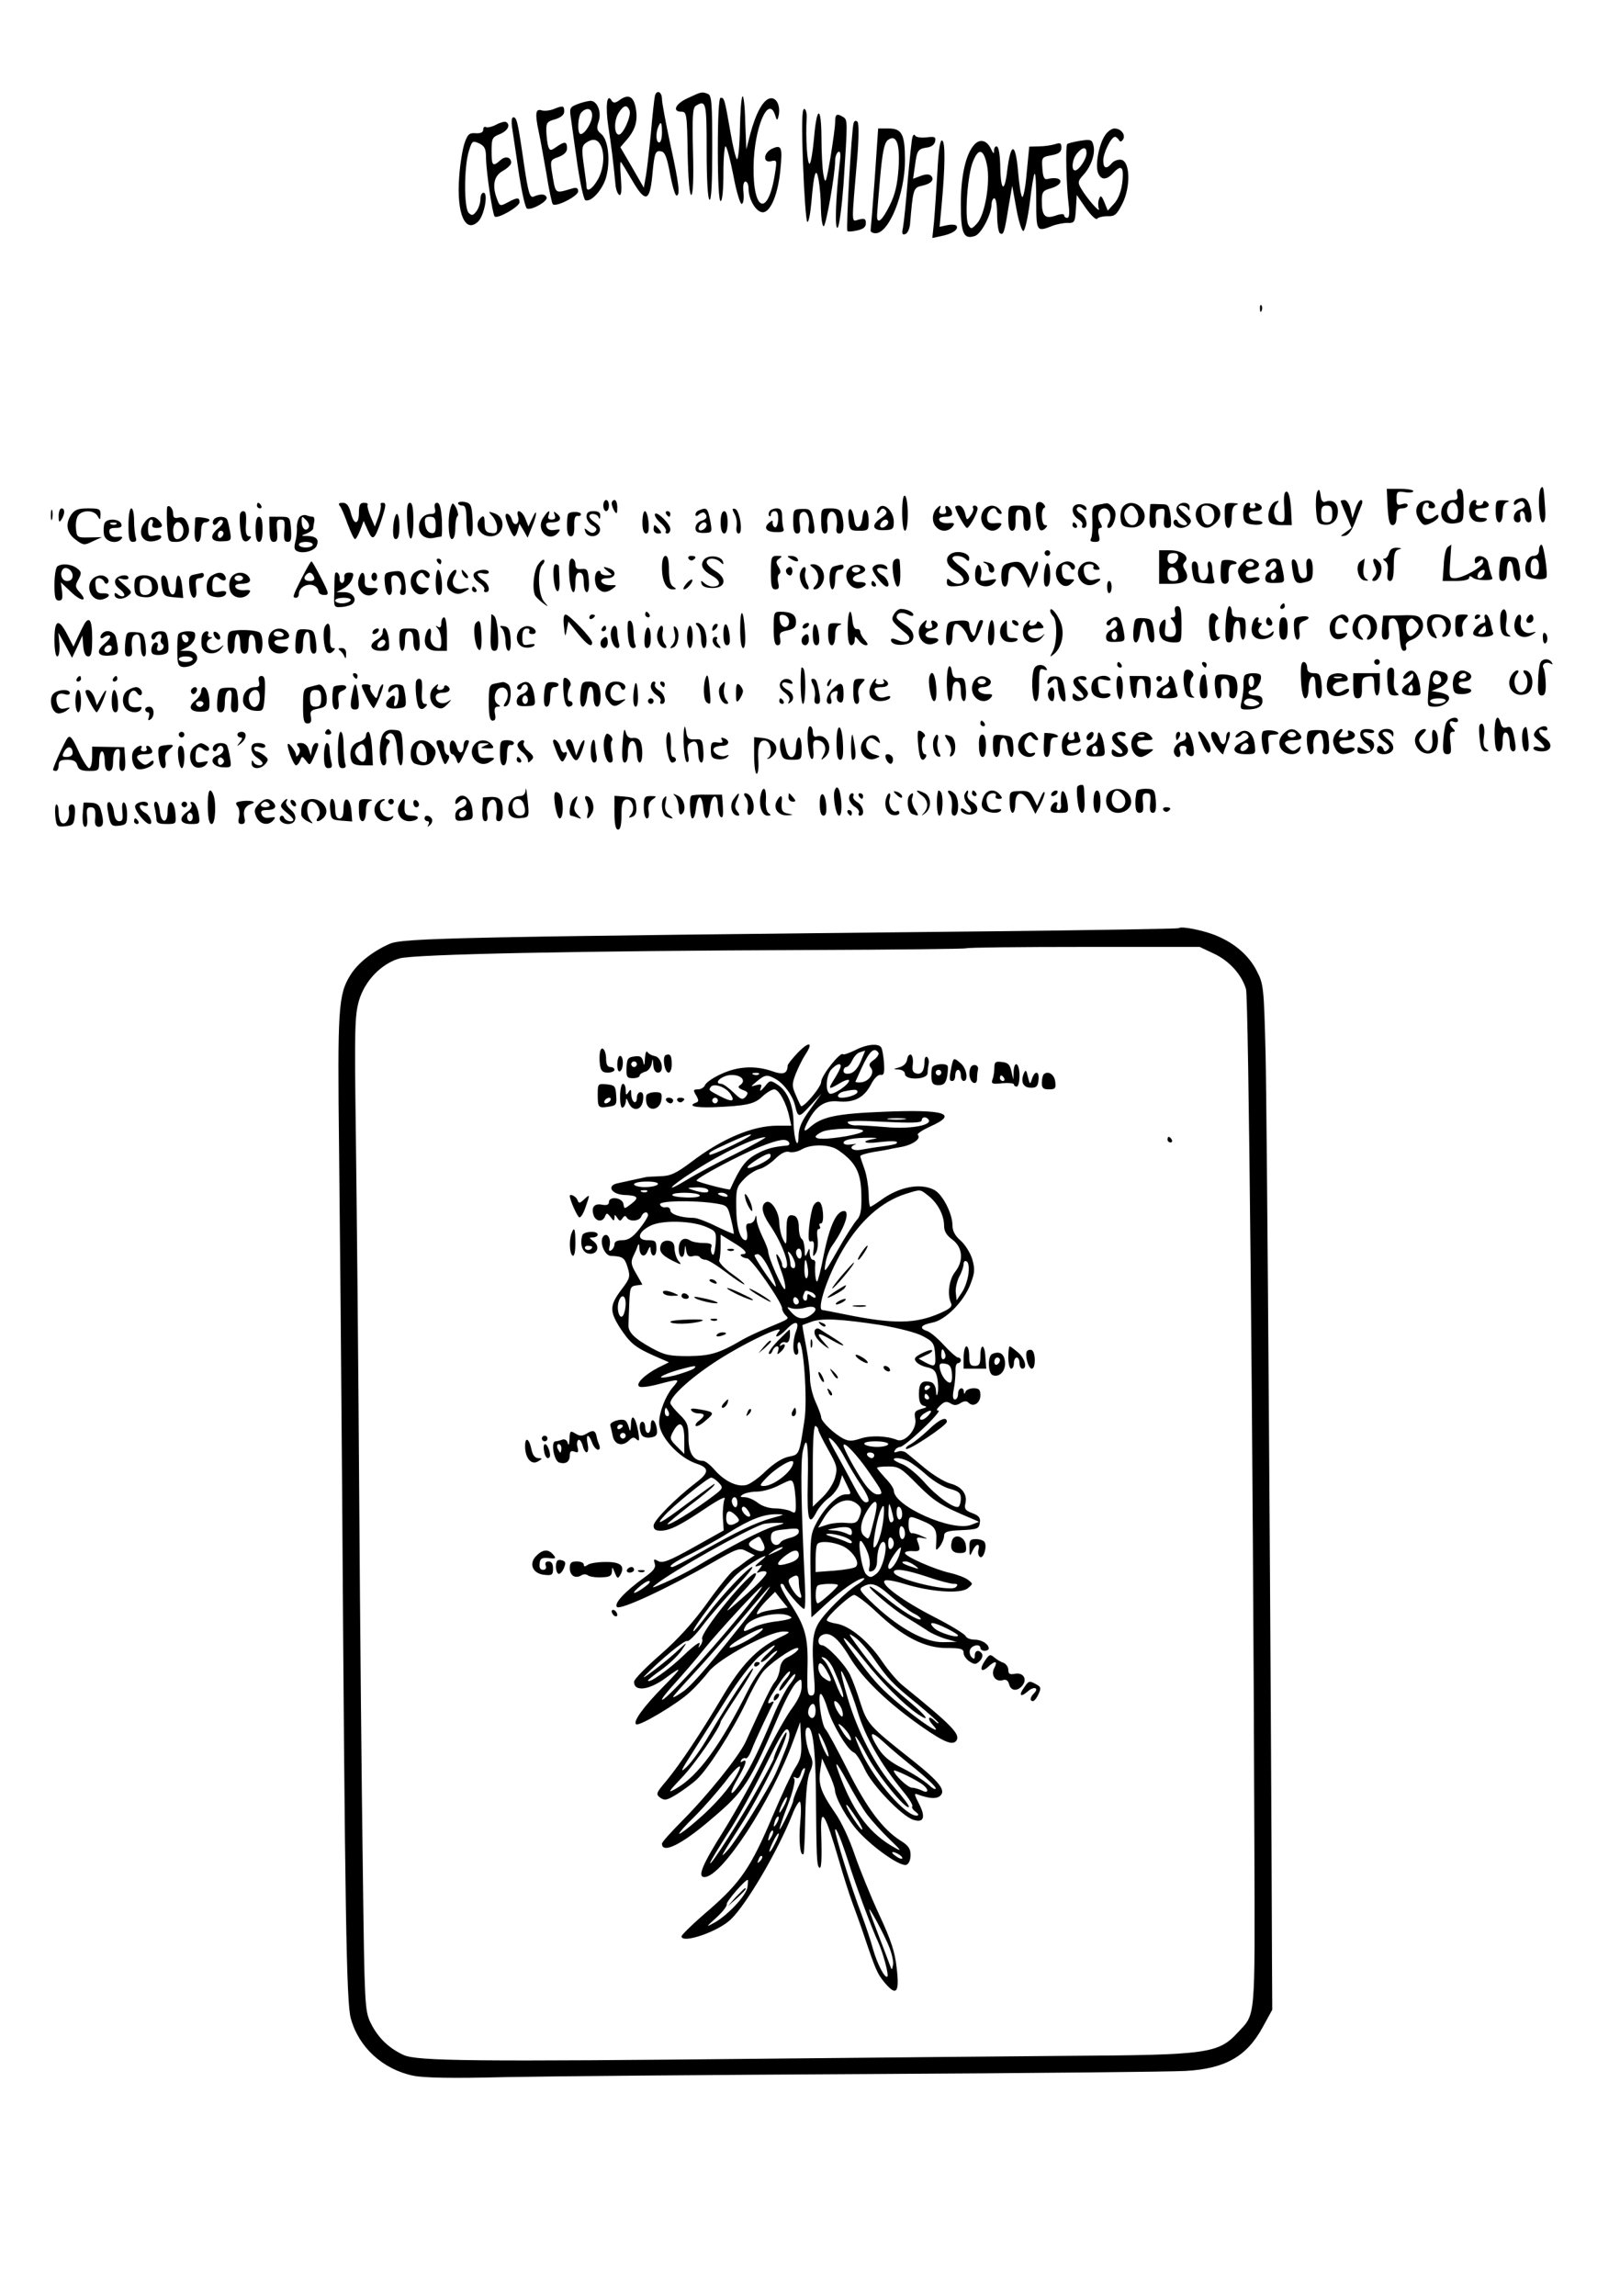 <svg xmlns="http://www.w3.org/2000/svg" version="1.0" width="773.333" height="1096" viewBox="0 0 580 822"><path d="M234.5 34.2c-.2.7-.9 6.9-1.5 13.8-.7 6.9-1.5 14-1.9 15.8l-.6 3.4-4.2-7.3-4.2-7.2 2.5-2.9c3-3.6 3.8-6.8 3-11.2-.8-4.1-2.6-5-5.6-2.9-1.8 1.3-2.4 1.3-3.1.2-1.6-2.7-2.2 2.1-1.1 9.4 1 6.5 1.8 12.7 2.6 21.2.2 1.6.8 3.1 1.4 3.3.7.2.8-1.8.5-6-.3-3.5-.3-6.1 0-5.8.3.3 2.1 3.3 4.1 6.7 4.6 7.9 6.2 7.5 7.1-1.5.8-8.6 1.1-9.4 3.2-9 1.4.2 2.1 2.2 3.2 8.1.8 4.2 1.8 7.7 2.3 7.7 1.4 0 .9-4.2-2.2-18.3-1.6-7.6-3-14.9-3-16.2 0-2.6-1.8-3.5-2.5-1.3zm-9.1 5.4c.7 1.9-2.4 8.8-3.9 8.6-1.7-.2-1.7-5.2 0-7.8 1.8-2.8 3-3.1 3.9-.8zm11.6 7.9c0 1.9-.4 3.5-1 3.5-1.1 0-1.3-3-.4-5.4 1-2.5 1.4-1.9 1.4 1.9zM246.3 35.1c-4.5 2-5.8 4.9-2.3 4.9 1.8 0 2 .8 2.2 15 .2 9.4.7 14.9 1.3 14.8.6-.2.9-5.9.6-15.7-.3-12.2-.1-15.5 1-16.2 3.7-2.3 3.9-1.3 3.9 16 0 10.3.4 17.2 1 17.6.7.4 1-6 1-18.3 0-16.4-.2-19.1-1.6-19.6-2.1-.8-2.2-.8-7.1 1.5zM265.8 34.5c-.4.6-.8 5.9-.9 11.8-.1 5.9-.6 10.7-1 10.7s-1.5-4.4-2.4-9.8c-2.1-12-2.2-12.2-3.5-12.2-.6 0-1 6.5-1 18.5 0 11.7.4 18.5 1 18.5s1-4 1-10.1c0-5.5.4-9.8.8-9.5.5.3 1.7 5 2.8 10.6 1 5.5 2.4 10 2.9 10 .6 0 .9-1.7.7-4-.3-2.5 0-4 .7-4 .6 0 1.1 1.1 1.1 2.5 0 3.9 2.7 8.5 5.1 8.5 2.8 0 5.5-6.6 6.3-15.3.8-8 .4-9-2.9-7.5-3.2 1.4-3.5 5.3-.4 4.5 2-.5 2.1-.3 1.4 4.1-2.4 16-8 14.3-7.7-2.4.2-13.6 5.3-25.6 7.7-18.2.6 2 .8 2.1 1.2.5.9-3.5-.6-6.9-2.9-6.5-2.5.4-5.1 5-7.2 12.8l-1.4 5.5-.4-10c-.1-5.5-.6-9.5-1-9zM206.7 37.3c-2.8 1.1-2.9 1.4-2.2 5.7.3 2.5 1.4 9.9 2.3 16.4 1 6.6 2.2 12.1 2.8 12.3 2.1.7 6.1-3.7 7.4-8.2 1.6-5.9.8-13.4-1.7-15.5-1.6-1.3-1.8-2.1-1-4.4 1.2-3.5-.5-7.6-3-7.5-1 .1-3.1.6-4.6 1.2zm5.3 4c0 2.5-2.6 6.7-4.1 6.7-1.3 0-1.1-6.4.3-7.8 1.9-1.9 3.8-1.4 3.8 1.1zm3 10.6c1.6 3 1.2 8.3-.8 12.1-2 3.6-4.2 5.1-4.2 2.8 0-.7-.5-4.2-1-7.8-.8-5.6-.7-6.7.7-7.8 2.4-1.7 4.1-1.5 5.3.7zM198.1 39.1c-1.3.5-3.2.7-4.2.4-2.2-.7-2.4 1.2-1 7.8.5 2.3 1.7 8.9 2.7 14.7.9 5.8 2 10.8 2.3 11.1 1.1 1.2 9.1-2.9 9.1-4.6 0-1.2-.6-1.5-2.2-1-6.4 1.8-5.8 2.4-7.3-6.6-.5-3.4-.3-3.8 2.5-4.7 2-.8 3-1.8 3-3.1 0-2.5-.8-2.6-3.8-.5-2 1.4-2.3 1.4-2.9-.1-.3-.9-.6-3.3-.7-5.3-.1-3.2.2-3.7 3.2-4.5 2.1-.7 3.2-1.6 3.2-2.8 0-2.1-.4-2.2-3.9-.8zM287.5 58.7c.4 10.9 1.1 20.2 1.5 20.7.5.4 1.1-2.7 1.5-7 .9-10.8 1.7-13 2.6-7.9.4 2.2.8 6.8.8 10.2.1 3.5.5 6.3 1 6.3.8 0 4.1-18.5 4.1-23.4 0-1.4.5-2.8 1.1-3.2.8-.5 1 .8.5 4.2-1.4 12.2-1.8 23.9-.7 22.9.6-.6 1.5-7.6 2.1-15.5 1.5-22.9 1.5-23-.1-24.1-2.3-1.4-2.9-1.1-2.9 1.8 0 1.6-.8 7.3-1.7 12.8-1.6 9.3-1.8 9.7-2.5 6-.4-2.2-.7-8.3-.7-13.5-.1-11.5-1.7-11.1-2.7.8-.4 4.5-1.1 8.5-1.5 8.8-.9.5-1.5-9.3-1.1-16.4.1-1.7-.3-3.2-.9-3.2-.8 0-.9 6-.4 19.7zM183.5 46.7c.4 2.7 1.5 9.9 2.4 16.2 1 6.3 2.2 11.6 2.8 11.8 1.8.6 7.5-2.7 7-4-.4-1.3-2.1-1.4-4.7-.3-1.3.5-1.9-1.5-3.4-11.6-2.2-15.3-2.6-16.8-3.8-16.8-.7 0-.8 1.7-.3 4.7zM177.7 44.6c-1.5.8-3.2 1.2-3.7.9-.6-.3-1 .1-1 .9 0 1-.9 1.4-2.7 1.3-2.3-.2-2.9.4-4 3.6-.7 2.1-1.6 7.5-1.9 12-1 13.2 2.2 20.6 6.9 15.9 2.1-2.2 3.6-10.2 1.8-10.2-.6 0-1.1 1-1.1 2.3 0 1.3-.6 3.2-1.4 4.3-1.2 1.6-1.7 1.7-2.8.6-1.7-1.7-1.7-16.1 0-21.9 1.2-3.9 1.3-4 3.7-3 2 1 2.5 1.9 2.5 5.2.1 5.2 2.3 20.1 3.1 21 1 1 8.9-3.5 8.9-5.1 0-1.8-.8-1.8-4.3.1-2.6 1.4-2.8 1.3-3.7-1.1-1.9-4.9-1.2-8.4 2-10.2 1.6-.9 3-2.2 3-2.9 0-2.1-2.1-2.6-3.9-.9-2.7 2.4-3.1 2-3.1-3.3 0-4.5.2-5 3-6.1 2.8-1.2 3.9-3.3 2.2-4.3-.4-.3-2 .1-3.5.9zM305.6 44.1c-.7 2.3-2.8 38.1-2.2 38.6.2.3 1.8.2 3.5-.2 2.2-.5 3.1-1.2 3.1-2.6 0-1.6-.5-1.8-2.5-1.3-2.8.7-2.7 2.9-.5-23.1.5-6.6.5-11.4 0-11.9-.6-.6-1.1-.4-1.4.5zM313.2 63.6c-.7 9.7-1.4 18.1-1.5 18.8-.1.6.7 1.1 1.8 1.1 4.8 0 10.5-14.1 10.5-26.1 0-9.3-1.1-11.4-5.8-11.4h-3.8l-1.2 17.6zm8.5-3.3c-.4 5.7-1.2 9.3-3.2 13.3-2.6 5.3-4.5 6.9-4.5 3.8 0-.9.5-7.1 1.1-13.7.8-9.1 1.5-12.5 2.7-13.5 3.1-2.4 4.5 1.2 3.9 10.1zM395.6 48.5c-2.2 3.3-3.5 10.5-2.5 13.3 1 2.7 3 2.8 5.4.2 2.4-2.6 3.5-2.5 3.5.4 0 4.5-1.2 8.5-3.3 10.7l-2.1 2.3-1.2-3c-1-2.4-1.4-2.6-1.9-1.2-.4 1-.4 2.6-.1 3.5.7 2.1-4.7-4.2-6.5-7.5-1.1-1.9-.9-2.5.9-4.5 2.8-3 4.4-7.6 3.7-10.5-.5-2.2-.9-2.4-4.8-1.8-2.3.4-4.4.9-4.6 1.2-.7.6-.3 15.4.5 21.6.4 3.2.2 4.8-.5 4.8-.6 0-1.1-.4-1.1-.9 0-.6-1.2-.6-3.1.1-3.8 1.3-4.9.1-4.9-5.3 0-3.2.4-3.7 3.3-4.5 5.2-1.6 4.1-4.6-1.3-3.3-1.1.3-1.6-.7-1.8-3.7-.3-4-.2-4.2 3.2-4.8 2.7-.5 3.6-1.2 3.6-2.7 0-1.7-.4-1.9-2.2-1.3-1.3.4-3.9.8-5.8.8l-3.5.1-.9 9.2c-.4 5.1-1.2 9.1-1.6 8.8-.5-.3-1.1-4.4-1.5-9-.9-10.6-2.6-10.8-3.9-.4-1 8.5-2.4 7.2-2.5-2.3-.1-3.1-.5-6-1.1-6.3-.5-.3-1 .2-1.1 1.2 0 1.5-.2 1.5-1.1-.4-1.5-3.1-3.9-3.7-5.9-1.6-3.1 3.3-4.9 11.2-4.9 21.4 0 10.5 1 12.7 5 11.4 2.3-.7 5.9-7.6 6-11.3 0-1.2.5-2.2 1-2.2.6 0 1 2.6 1 5.9 0 3.3.5 6.3 1 6.6 1.3.8 1.6-.1 3.1-9.5l1.3-7.5 1.5 8.3c.8 4.5 2 8.1 2.5 7.9.6-.2 1.6-4.8 2.3-10.1.6-5.4 1.4-10.1 1.7-10.4.4-.3.6 4 .6 9.6 0 11.1.1 11.3 5.7 9.1 1.5-.6 4-1.1 5.5-1.1 2.5.1 2.7-.2 3-5l.3-5 3.3 4.8c1.9 2.6 3.7 4.3 4 3.7.4-.5 2.1-.9 3.7-.9 2.6.1 3.3-.5 5.3-4.4 3.1-6.1 2.8-15.3-.4-15.8-1.1-.2-2.7.4-3.4 1.3-1.9 2.2-3 1.8-3-1.1 0-2.6 2.8-8.4 4.2-8.4.4 0 1 .5 1.4 1.1.4.8.9.7 1.5-.2 1-1.7-.8-3.9-3.1-3.9-1 0-2.5 1.1-3.4 2.5zm-6.6 6.3c0 2.1-2.7 6.2-4.1 6.2-1.5 0-1-4.2.8-6.2 2-2.3 3.3-2.3 3.3 0zm-35.6 4.5c1.2 6.2-.8 17.7-3.6 20.7-1.9 2.1-2.2 2.1-3.1.5-1.4-2.6-.3-18.3 1.7-22.8 2-4.9 3.8-4.4 5 1.6zM326.7 49c-.3.8-1 7.8-1.7 15.5-.6 7.7-1.4 15.3-1.7 16.9-.5 2.2-.3 2.8.8 2.4.8-.2 1.5-1.8 1.7-3.4 1.1-12.9 1.2-13.2 4.3-13.9 3.3-.7 4.6-2.2 3.2-3.6-.6-.6-2-.6-3.7.1l-2.7 1 .7-4.8c.7-5.5 1.1-5.9 4.4-6.4 1.5-.2 2.6-1.1 2.8-2.2.3-1.6-.1-1.8-3.2-1.4-2 .2-3.7-.1-4-.7-.2-.5-.6-.3-.9.5zM335.6 61.7c-.4 6.5-.9 14.4-1.2 17.7l-.6 5.8 3.3-.7c3.9-.8 6.1-2.3 5.4-3.6-.3-.5-1.8-.6-3.3-.3l-2.8.6.7-7.5c1.3-14 1.4-23 .2-23.4-.7-.3-1.3 3.3-1.7 11.4zM451.1 110.6c0 1.1.3 1.4.6.6.3-.7.2-1.6-.1-1.9-.3-.4-.6.2-.5 1.3zM551.8 174.6c-1.4 1.3-.9 12.4.5 12.4.8 0 1.1-1.4.9-4.8-.5-7.4-.6-8.4-1.4-7.6zM471.6 176.1c-.4.9-.6 3.8-.4 6.5.3 4.2.6 4.9 2.6 5.2 3.1.5 5.2-1.5 5.2-4.8 0-2.9-1.9-4.3-4.4-3.4-1 .4-1.6-.3-1.8-2.3-.3-2.1-.6-2.4-1.2-1.2zm5.4 7.9c0 2.3-.4 3-2 3s-2-.7-2-3 .4-3 2-3 2 .7 2 3zM496.8 181.5c.3 4.8.7 6.5 1.8 6.5.9 0 1.4-1.1 1.4-3 0-2.3.4-3 2-3 1.1 0 2-.5 2-1.1 0-.6-.9-.8-2-.4-1.7.5-2 .2-2-2 0-2.5.3-2.7 3-2.3 1.7.3 3 .1 3-.4 0-.4-2.1-.8-4.7-.8h-4.8l.3 6.5zM521.7 177c.4 1.5 0 2-1.4 2-2.5 0-4.3 1.9-4.3 4.6 0 2.9 2 4.3 5.3 3.7 2.6-.5 2.7-.8 2.7-6.4 0-4.4-.4-5.9-1.4-5.9-.9 0-1.2.7-.9 2zm.3 6c0 2-.5 3-1.5 3-1.8 0-3-2.4-2.1-4.5 1-2.8 3.6-1.7 3.6 1.5zM459.8 181.6c.3 4.9.1 5.5-1.5 5.2-2.2-.4-2.9-4.3-1.2-6.4 1-1.2.9-1.3-.5-.8-1.8.7-3.1 4.6-2.2 6.9.3 1 1.9 1.5 4.3 1.5h3.8l-.3-6c-.3-3.8-.8-6-1.6-6s-1.1 1.7-.8 5.6zM323 183.4c0 3.7.4 6.6 1 6.6s1-2.6 1-5.9c0-3.3-.4-6.3-1-6.6-.6-.4-1 1.8-1 5.9zM543.3 178.7c-.7.2-1.3.9-1.3 1.5 0 .7.5.7 1.3-.1.8-.6 1.7-.8 2-.4 1.2 1.2.7 2.2-1.3 2.8-2.3.7-2.8 4.5-.6 4.5.9 0 1.2-.7.9-2-.3-1.1 0-2 .6-2s1.1.9 1.1 2 .6 2 1.3 2c.9 0 1.2-1 .9-3.3-.7-4.8-2.1-6.2-4.9-5zM164 180.1c0 .5.7.9 1.5.9 1.2 0 1.5 1.3 1.5 5.5 0 3.7.4 5.5 1.3 5.5.8 0 1.1-1.7.9-5.9-.3-5.3-.6-5.9-2.8-6.4-1.3-.2-2.4 0-2.4.4zM216 181c0 1.1.5 2 1 2 .6 0 1-.9 1-2s-.4-2-1-2c-.5 0-1 .9-1 2zM219 180.2c0 .7.5 2 1 2.8.8 1.2 1 .9 1-1.3 0-1.5-.4-2.7-1-2.7-.5 0-1 .6-1 1.2zM371.3 180.1c-1 1-.2 8.4 1.1 9.6.3.4 1.2.1 1.8-.5.9-.9.9-1.2 0-1.2-1.4 0-1.7-5.7-.3-6.2.5-.2.3-.8-.4-1.5-.8-.7-1.6-.8-2.2-.2zM480 179.4c0 .2.9 2.5 2 5l1.9 4.6-2.2 1.6c-2 1.4-2 1.5-.2 1.2 1.2-.2 2.5-1.9 3.6-4.8.9-2.5 2-5.3 2.4-6.3.4-.9.3-1.7-.2-1.7-.6 0-1.5 1.5-2 3.2l-1.1 3.3-.7-3.3c-.4-1.7-1.4-3.2-2.1-3.2-.8 0-1.4.2-1.4.4zM508.2 180.2c-1.6 1.6-1.5 4 .2 6.3 1.2 1.7 1.8 1.8 4 .7 1.4-.6 2.6-1.7 2.6-2.3 0-.8-.4-.8-1.5.1-.8.7-2.2 1-3 .6-1.8-.7-1.6-5.6.3-5.6.7 0 1 .4.7 1-.3.5.1 1 1 1 2.3 0 1.3-2.4-1.1-2.8-1.1-.1-2.5.3-3.2 1zM526.4 180.4c-1.1 3 .1 6.1 2.5 6.4 1.3.2 2.7 0 3.2-.5.6-.6.1-.9-1.3-.9-1.4.1-2.4-.6-2.6-1.7-.3-1.3.3-1.7 2.2-1.7 2.6 0 3.5-1.3 1.6-2.5-.5-.3-1-.1-1 .4 0 .6-.7 1.1-1.6 1.1-.8 0-1.2-.5-.9-1 .3-.6.1-1-.5-1s-1.3.6-1.6 1.4zM535.5 183c0 2.5.5 4 1.3 4 .7 0 1.2-1.4 1.2-3.4 0-2.4.5-3.6 1.8-3.9.9-.3.4-.5-1.3-.6-2.9-.1-3 .1-3 3.9zM92 181c0 .5.5 1 1.1 1 .5 0 .7-.5.4-1-.3-.6-.8-1-1.1-1-.2 0-.4.4-.4 1zM121.7 181.2c.6.7 1.8 3.7 2.8 6.5 1.1 2.9 2.2 5.3 2.6 5.3.4 0 1.2-1.5 1.9-3.3l1.2-3.2 1.5 3.4c1.7 3.9 2.4 3.4 4.7-3.3 1.9-5.8 2-6.6.5-6.6-.5 0-.8.3-.6.7.2.5-.1 2.4-.8 4.3l-1.3 3.5-1.5-3.5c-.8-1.9-1.3-3.8-1.1-4.2.3-.5-.3-.8-1.3-.8-1.4 0-1.8.8-1.8 3.5 0 4.5-1.8 4.6-2.9.1-.7-2.6-1.5-3.6-2.9-3.6s-1.7.3-1 1.2zM145.8 186.5c.5 8.4 2.2 8.4 2.2 0 0-4.5-.4-6.5-1.2-6.5-1 0-1.2 1.8-1 6.5zM155.7 182c.4 1.5 0 2-1.4 2-2.5 0-4.3 1.9-4.3 4.6 0 2.8 2.2 4.5 5.1 4 1.3-.3 2.6-.5 2.9-.5.3-.1.3-2.8.2-6.1-.3-4.1-.8-6-1.7-6-.8 0-1.1.7-.8 2zm.3 6.1c0 2.4-.4 3-1.7 2.7-1.1-.2-1.9-1.4-2.1-3.1-.3-2.2.1-2.7 1.7-2.7 1.7 0 2.1.6 2.1 3.1zM161.5 181.3c-1.3 3.2-1.1 11.7.3 11.7.7 0 1.2-1.5 1.2-3.9 0-2.2.4-4.1.8-4.3.4-.2.2-1.4-.4-2.8-1.1-2.1-1.4-2.2-1.9-.7zM385.3 180.7c-2 .7-1.5 3.7.7 5.1 1.2.7 1.8 1.7 1.5 2.2-.3.6-.1 1 .4 1 1.9 0 1.2-3.9-.9-5-1.1-.6-1.8-1.5-1.4-2.1.4-.6 1.1-.6 2 .2.8.7 1.4.7 1.4.1 0-1.2-2.1-2.1-3.7-1.5zM393.2 180.7c-2.1.4-2.3.9-2.1 5.7.1 2.9-.1 5.8-.5 6.4-.5.8 0 1.2 1.4 1.2 1.7 0 1.9-.4 1.4-2.5-.4-1.5-.2-2.5.5-2.5.8 0 .8-.5 0-1.9-1.4-2.2-.6-5.1 1.5-5.1 1.9 0 2.8 2.8 1.6 5.1-.8 1.3-.7 1.9 0 1.9 1.4 0 2.9-4.1 2.2-6-.6-1.5-2.3-3.1-3.2-2.8-.3 0-1.5.3-2.8.5zM402.1 181.4c-.7.8-1.1 2.7-.9 4.3.2 2.3.9 2.9 3.3 3.1 4.6.6 7.1-4 3.9-7.2-1.9-2-4.8-2-6.3-.2zm4.9 1.5c1.2 2.3.3 5.1-1.6 5.1-2.1 0-3.8-3.8-2.3-5.6 1.6-1.9 2.6-1.8 3.9.5zM411.9 180.5c-.1 0-.2 1.9-.3 4.2-.2 3.1.2 4.3 1.2 4.3.9 0 1.3-1 1-3.2-.2-2.6.1-3.4 1.6-3.6 1.6-.3 1.8.1 1.4 3.2-.3 2.8 0 3.6 1.2 3.6 1.3 0 1.5-.8 1.1-4.3-.6-4-.8-4.2-3.8-4.2-1.8-.1-3.3-.1-3.4 0zM421.3 181.7c-.4 1 .2 2.3 1.5 3.4 1.2.9 2.2 2 2.2 2.3 0 1.2-2.8.6-3.3-.7-.2-.6-.8-.9-1.2-.5-1.1 1 .4 2.8 2.4 2.8 1 0 2.4-.6 3-1.4.9-1.1.6-1.8-1.4-3.4-1.4-1.1-2.5-2.3-2.5-2.6 0-1.1 2.8-.6 3.3.6.3.8.6.6.6-.5.1-2.2-3.7-2.3-4.6 0zM429.1 181.4c-2.9 3.4 1 9.3 4.6 7 2.9-1.8 3.9-4.2 2.7-6.2-1.4-2.2-5.7-2.7-7.3-.8zm5.4 1.5c.8 2.6-.5 5.3-2.4 4.9-1-.2-1.7-1.5-1.9-3.6-.3-2.6 0-3.2 1.7-3.2 1.1 0 2.2.8 2.6 1.9zM438.5 184.5c0 2.9.4 4.5 1.3 4.5.7 0 1.2-1.5 1.2-3.9 0-2.9.5-4.1 1.8-4.4.9-.3.4-.5-1.3-.6-3-.1-3.1 0-3 4.4zM445.4 181.4c-.3.8-.4 2.5-.2 3.8.2 1.8 1 2.4 3.6 2.6 1.7.2 3.2-.1 3.2-.6s-1-.8-2.2-.8c-1.4.1-2.4-.6-2.6-1.7-.3-1.3.3-1.7 2.3-1.7 2.7 0 3.1-2 .5-2.8-.7-.3-1 0-.6.7.4.6 0 1.1-.9 1.1s-1.3-.5-1-1c.3-.6.1-1-.5-1s-1.3.6-1.6 1.4zM59.9 181.4c-.2.3-.2 3.2-.1 6.5.4 6 .4 6.1 3.3 6.1 3.7 0 5.6-3.2 4-6.7-.8-1.8-1.7-2.4-3.1-2-1.5.4-2 0-2-1.3 0-1.8-1.3-3.4-2.1-2.6zm5.5 7.1c.8 2.1-.3 4.5-2 4.5-.9 0-1.4-1.1-1.4-3 0-3.2 2.3-4.2 3.4-1.5zM314.7 181.7c-.4.3-.7 1.1-.7 1.7 0 .6.5.4 1-.4.7-1.1 1.2-1.2 2-.4.8.8.4 1.6-1.4 2.8-3.8 2.4-3.4 4.6.9 4.4 3.1-.1 3.5-.4 3.5-2.9 0-3.8-3.4-7.2-5.3-5.2zm3.3 5.2c0 1.2-2 2.5-2.7 1.8-.7-.7.6-2.7 1.8-2.7.5 0 .9.4.9.9zM335.2 182.2c-.7.7-1.2 2.1-1.2 3.3 0 4.1 4.5 6 7 3.1 1-1.3.7-1.5-1.6-1.3-1.5.1-2.9-.4-3.1-1.1-.3-.7.5-1.2 2.2-1.2 1.9 0 2.6-.4 2.3-1.7-.2-.9-.9-1.8-1.6-2.1-.7-.2-1 .2-.6 1.2.4 1.1.1 1.6-1.1 1.6-1.1 0-1.5-.5-1.1-1.5.7-1.8.4-1.9-1.2-.3zM342 181.5c0 1.2 3.5 7.5 4.2 7.5.8 0 3.8-5.3 3.8-7 0-.5-.5-1-1.1-1-.5 0-.8.4-.5.9.3.4-.1 1.7-.9 2.7-1.3 1.8-1.4 1.8-2-.9-.4-1.5-1.3-2.7-2.1-2.7s-1.4.2-1.4.5zM351.9 183.1c-2.4 4.5 2.9 9.3 6.1 5.5 1-1.3.7-1.5-1.7-1.3-2.3.2-2.8-.2-2.9-2.1-.1-2.5 2.7-4.4 3.4-2.4.2.7.8 1.2 1.4 1.2.6 0 .6-.6-.2-1.5-1.8-2.2-4.7-1.8-6.1.6zM361 185.5c0 3.1.4 4.5 1.4 4.5.9 0 1.3-1.2 1.2-3.8-.1-2.7.3-3.7 1.4-3.7 1.1 0 1.5 1 1.4 3.7-.1 2.6.3 3.8 1.2 3.8.9 0 1.4-1.1 1.4-2.9 0-4.9-.9-6.1-4.6-6.1-3.4 0-3.4.1-3.4 4.5zM18.2 184.5c0 1.6.2 2.2.5 1.2.2-.9.2-2.3 0-3-.3-.6-.5.1-.5 1.8zM21 184.7c0 2.2.2 2.5 1 1.3 1.3-2 1.3-4 0-4-.5 0-1 1.2-1 2.7zM25.4 184.4c-2.1 3.3-1.5 6.5 1.8 8.9 2.6 1.9 3 2 6 .5l3.3-1.5-4.5.1c-4.4.1-4.5 0-4.8-3.2-.2-1.8.2-4 .9-4.8 1.6-1.9 5.6-1.8 6.8.3.9 1.6 1 1.6 1.1-.5 0-2-.5-2.2-4.5-2.2-3.6 0-4.8.5-6.1 2.4zM46 188c0 4.8.3 6 1.6 6 1.1 0 1.4-.5 1-1.6-.3-.9-.6-3.6-.6-6s-.4-4.4-1-4.4-1 2.7-1 6zM250.3 182.7c-.7.2-1.3.9-1.3 1.5 0 .7.5.7 1.3-.1.8-.6 1.7-.8 2-.4 1.2 1.2.7 2.2-1.3 2.8-1.1.3-2 1.5-2 2.5 0 1.4.7 1.8 3 1.8 2.9-.1 3-.2 2.4-3.7-1-5.3-1.3-5.6-4.1-4.4zm2.7 5.2c0 1.2-2 2.5-2.7 1.8-.7-.7.6-2.7 1.8-2.7.5 0 .9.4.9.9zM263 184c.7 1.2 1 3.3.7 4.6-.2 1.4.1 2.4.8 2.4 1.6 0 .4-8.2-1.3-8.8-1.1-.3-1.2 0-.2 1.8zM275.5 183.1c-.4.6-.4 1.3-.1 1.6.3.4.6.1.6-.5 0-.7.6-1.2 1.4-1.2.9 0 1.3 1 1.2 3-.1 1.7-.6 2.9-1.1 2.8-.6-.2-.9-.9-.9-1.6.2-1-.1-1-1.2-.1-2.2 1.8-1.1 3.4 2.5 3.4 2.3.1 3-.3 2.6-1.3-.3-.7-.5-2.7-.5-4.3 0-2.2-.5-2.9-1.9-2.9-1.1 0-2.3.5-2.6 1.1zM284 186.7c0 3.1.4 4.3 1.4 4.3 1.1 0 1.3-.9.9-3.4-.3-2.1-.1-3.6.7-4.1 1.7-1.1 3.1 1.5 2.6 4.7-.4 2-.1 2.8.9 2.8 1.1 0 1.3-.8.9-3.3-.9-5.3-1.2-5.6-4.3-5.5-3 .1-3.1.3-3.1 4.5zM294 186.5c0 3 .4 4.5 1.3 4.5s1.2-1.1.9-3.4c-.4-3.6 1.4-5.8 2.9-3.5.5.8.7 2.6.5 4.1-.4 2-.1 2.8.9 2.8 1.6 0 1.9-2.8.9-6.8-.5-1.7-1.4-2.2-4-2.2-3.4 0-3.4.1-3.4 4.5zM303.8 186c.4 3.8.6 4 3.8 4 3.2 0 3.4-.2 3.4-3.4 0-4.5-1.8-5.6-2.2-1.4-.4 4.3-2.6 4.8-3 .7-.2-1.8-.8-3.4-1.3-3.6-.7-.2-.9 1.2-.7 3.7zM85.9 184.2c-.3 3.4.4 8.4 1.2 9.2.6.6 1.3.6 2.1-.2.9-.9.9-1.2-.1-1.2-.8 0-1.2-1.2-1.1-3.3.3-4.7.1-5.7-1-5.7-.5 0-1 .6-1.1 1.2zM176.3 184.8c.9 1 1.7 2.9 1.7 4.1 0 1.8-.5 2.2-2.2 1.9-1.8-.2-2.3-.9-2.3-3.5 0-2.4-.3-2.9-1.2-2.1-2.9 2.4-.7 6.8 3.3 6.8 4.8 0 6-6.5 1.5-8.2-2.4-.8-2.4-.8-.8 1zM185.5 184.9c.3 1.1.1 2.2-.5 2.6-.7.4-1.4-.2-1.7-1.4-.5-1.9-2.3-3-2.3-1.4 0 1.5 2.4 7.3 3.1 7.3.4 0 1-1 1.3-2.3l.6-2.2 1.5 2.5 1.4 2.5 1.5-3.7c1.9-4.5 2.1-7.5.2-3.3l-1.4 3-1.1-2.8c-1.2-3-3.6-3.8-2.6-.8zM194.5 185.4c-2.9 4.4 2.1 9.2 5.4 5.2.9-1.1.7-1.2-1.2-.9-1.6.3-2.6-.1-3-1.1-.5-1.2 0-1.6 1.8-1.6 3 0 3.9-1.4 2-3-1.3-1.1-1.4-1-.9.4.4 1.1.1 1.6-1.1 1.6-1.1 0-1.5-.5-1.1-1.5.8-2.3-.2-1.8-1.9.9zM203.5 183.9c-.3.2-.5 2.2-.5 4.3 0 2.5.4 3.8 1.4 3.8.9 0 1.3-1.2 1.2-3.8-.1-2.5.3-3.6 1.2-3.5.6.2 1.2-.1 1.2-.6 0-1-3.7-1.1-4.5-.2zM210 185c0 1 .9 2.4 2.1 3.1 1.5.8 1.8 1.4 1 2.2-.7.7-1.5.6-2.6-.3-1.3-1.1-1.4-1-.9.4.8 2.1 4.3 2.1 5.1-.1.4-1.1-.1-2.2-1.5-3.1-1.2-.8-2.2-1.8-2.2-2.3 0-1.4 2.8-1.1 3.3.3.3.8.6.6.6-.5.1-1.2-.7-1.7-2.4-1.7-1.8 0-2.5.5-2.5 2zM230 187c0 2.6.5 4 1.3 4 .9 0 1.1-1.2.9-4-.2-2.2-.8-4-1.3-4s-.9 1.8-.9 4zM234.5 184c-.3.5.5 1.9 1.9 3.1 1.4 1.2 2.3 2.6 2 3.1-.3.4 0 .8.5.8.6 0 1.1-.7 1.1-1.5 0-1.9-4.8-6.6-5.5-5.5zM238.5 184c.3.5.8 1 1.1 1 .2 0 .4-.5.4-1 0-.6-.5-1-1.1-1-.5 0-.7.4-.4 1zM258 187c0 2.5.5 4 1.3 4 .7 0 1.2-1.5 1.2-4s-.5-4-1.2-4c-.8 0-1.3 1.5-1.3 4zM107.2 185.2c-.5.7-1 2.4-.9 3.8.1 1.4-.2 3.7-.6 5.1-.5 2-.3 2.9.9 3.3 2.2.9 6.2-.3 6.8-2.1.9-2.2-.2-3.3-3.2-3.4-2.6 0-2.6-.1-.4-.9 1.2-.5 2.2-1.3 2.3-1.7 0-.4.2-1.6.4-2.6.2-.9-.1-1.7-.5-1.7-.5 0-1.5-.2-2.3-.5-.7-.3-1.9 0-2.5.7zm3.3 3.7c-1 1.6-2.5.3-2.5-2.2 0-2 .1-2 1.6-.5.9.9 1.3 2.1.9 2.7zm1.5 6.1c0 .5-1.1 1-2.5 1s-2.5-.5-2.5-1c0-.6 1.1-1 2.5-1s2.5.4 2.5 1zM140.8 188.5c-.2 3.1.1 4.5.9 4.5.9 0 1.3-1.6 1.3-4.5 0-2.5-.4-4.5-.9-4.5s-1.1 2-1.3 4.5zM51.5 187.4c-2.3 3.4-.5 6.9 3.2 6.4 1.5-.2 2.8-.8 3-1.4.2-.7-.6-1-2.2-.7-2.2.5-2.5.2-2.5-2.6 0-1.7.5-3.1 1.1-3.1.6 0 .9.7.5 1.5-.4 1 .1 1.5 1.4 1.5 2.3 0 2.6-1 .8-2.8-1.8-1.8-3.6-1.4-5.3 1.2zM69.9 185.4s-.1 2-.2 4.4c-.1 2.8.2 4.2 1.1 4.2.7 0 1.2-1.4 1.2-3.5 0-2.4.5-3.5 1.5-3.5.8 0 1.5-.4 1.5-.9 0-.6-4.7-1.3-5.1-.7zM76.5 186.1c-.4.6-.4 1.3 0 1.7.3.3 1 0 1.5-.8s1.3-1.1 1.7-.6c.4.4-.2 1.6-1.4 2.6-3.5 2.8-3 5 1.1 4.8 3.3-.1 3.5-.3 3-3.2-.3-1.7-.7-3.7-1-4.4-.4-1.5-4-1.6-4.9-.1zm3.5 4.8c0 .6-.4 1.3-1 1.6-.5.3-1-.1-1-.9 0-.9.5-1.6 1-1.6.6 0 1 .4 1 .9zM91.5 189.5c0 2.9.4 4.5 1.3 4.5.8 0 1.2-1.6 1.2-4.5 0-3-.4-4.5-1.3-4.5-.8 0-1.2 1.5-1.2 4.5zM96.5 189.5c0 3.3.4 4.5 1.5 4.5 1.2 0 1.5-.9 1.2-4-.3-3.3-.1-4 1.3-4 1.4 0 1.6.7 1.3 4-.3 3.1 0 4 1.2 4s1.4-1 1.2-4.5c-.4-4.5-.4-4.5-4.1-4.5h-3.7l.1 4.5zM37.4 187.4c-.3.8-.4 2.5-.2 3.8.3 2.6 4.2 3.8 6.1 1.9.9-.9.5-1.1-1.3-.9-1.6.2-2.5-.3-2.8-1.5-.3-1.3.3-1.7 2.2-1.7 1.8 0 2.4-.4 2-1.5-.8-1.9-5.3-2-6-.1zm4.3.2c-.3.3-1.2.4-1.9.1-.8-.3-.5-.6.6-.6 1.1-.1 1.7.2 1.3.5zM384 188c0 .5.5 1 1.1 1 .5 0 .7-.5.4-1-.3-.6-.8-1-1.1-1-.2 0-.4.4-.4 1zM234 189.5c0 .8.7 1.5 1.6 1.5 1.4 0 1.4-.3.4-1.5-.7-.8-1.4-1.5-1.6-1.5-.2 0-.4.7-.4 1.5zM518.4 195.8c-.7.4-1.4 3.3-1.5 6.5l-.4 5.7h4.8c2.8 0 4.7-.5 4.7-1.1 0-.8.4-.8 1.3-.1 1.2 1.1 7.4 1.2 7 .2-.7-1.8-1.2-3.8-1.5-5.5-.4-2.6-4.8-3.4-4.8-.9 0 1.3.3 1.4 1.5.4 1.2-1 1.5-1 1.5.2 0 1.7-7.3 5.8-10.2 5.8-1.9 0-2-.5-1.6-6 .2-3.3.4-6 .4-6-.1 0-.6.4-1.2.8zm13 9.7c-.6 1.6-2.4 2.1-2.4.7 0-1.1 1.1-2.2 2.1-2.2.5 0 .6.7.3 1.5zM551 197c0 1.3-.7 2-2 2-2.3 0-3.8 4.5-2.3 6.9.9 1.4 5.8 2 6.9.9.7-.7-.9-11.8-1.7-11.8-.5 0-.9.9-.9 2zm0 6c0 2-.5 3-1.5 3s-1.5-1-1.5-3 .5-3 1.5-3 1.5 1 1.5 3zM497.3 198c-.3 1.1-1 2-1.7 2-.6 0-.5.4.3.9.9.6 1.2 2 .9 4-.3 2.1 0 3.1.9 3.1s1.3-1.6 1.3-5.4c0-4.4.4-5.5 1.8-5.9 1.2-.3 1.1-.5-.6-.6-1.6-.1-2.6.6-2.9 1.9zM340.6 198.2c-2.5 1.4-1.9 4.2 1.4 6.1 1.7 1 3 2.5 3 3.3 0 1.7-3.1 1.9-4.8.2-.9-.9-1.2-.8-1.2.6s.7 1.7 3.8 1.4c5-.4 5.6-3.6 1.3-6.8-1.7-1.2-3.1-2.6-3.1-3.1 0-1.3 3.4-1.1 4.8.3.9.9 1.2.8 1.2-.4 0-1.8-4.1-2.9-6.4-1.6zM374 198c0 .5.5 1 1 1 .6 0 1-.5 1-1 0-.6-.4-1-1-1-.5 0-1 .4-1 1zM415 203v6h4.5c5 0 6.7-1.8 4.7-5-.8-1.3-.8-2 0-2.8 1.9-1.9-1-4.2-5.3-4.2H415v6zm6.8-3.3c-.5 2.6-3.8 2.9-3.8.4 0-1.5.6-2.1 2.1-2.1 1.4 0 1.9.5 1.7 1.7zm0 6.1c.3 1.7-.2 2.2-1.7 2.2-1.6 0-2.1-.6-2.1-2.6 0-3.3 3.3-3 3.8.4zM237 203.1c0 4.9 1.5 7.9 3.8 7.9 1.5 0 1.5-.2.2-1-1-.6-1.5-2.6-1.5-6 0-3.3-.4-5-1.2-5-.8 0-1.3 1.5-1.3 4.1zM246.5 200c.4.6 1.1.8 1.6.5 1.4-.9 1.1-1.5-.7-1.5-.8 0-1.2.5-.9 1zM252.1 200.3c-1.6 2-.6 3.9 3 5.9 3.1 1.8 3.1 3.8 0 3.8-.9 0-2.3-.6-3-1.3-1.1-1-1.3-.9-.9.3.3 1 1.7 1.5 3.9 1.5 4.8 0 5.3-3.5 1-6.1-1.7-1-3.1-2.4-3.1-3.1 0-1.7 3.2-1.7 4.9-.1 1.1 1.1 1.3 1 .9-.2-.6-2-5.2-2.5-6.7-.7zM276 205c0 4.8.3 6 1.6 6 1.2 0 1.5-.6 1-2.4-.3-1.4-.2-2.8.4-3.1.6-.4.5-1.3-.3-2.6-1-1.6-.9-2.1.3-2.9 1.2-.8 1.1-1-.7-1-2.1 0-2.3.4-2.3 6zM283 200c2 1.3 3.3 1.3 2.5 0-.3-.6-1.4-1-2.3-1-1.5 0-1.5.2-.2 1zM536.8 203.6c-.2 3.4 0 4.4 1.2 4.4 1 0 1.5-1 1.5-3.5 0-4.7 1.9-4.9 2.3-.3.2 2.2.8 3.8 1.6 3.8.9 0 1.1-1.2.7-4.3-.6-3.9-.8-4.2-3.8-4.4-3-.1-3.1 0-3.5 4.3zM156.5 201c.3.5.8 1 1.1 1 .2 0 .4-.5.4-1 0-.6-.5-1-1.1-1-.5 0-.7.4-.4 1zM192.6 202.2c-1.6 2.3-2.2 9.5-.8 11.3.4.5 1.6 1.7 2.7 2.5 1.9 1.4 2 1.4.3-.6-2.1-2.4-2.5-11.3-.6-13.2.6-.6.9-1.4.6-1.7-.3-.4-1.3.4-2.2 1.7zM203.8 206c.4 6.4 2.2 8.4 2.2 2.5 0-2.4.5-3.5 1.5-3.5s1.5 1.1 1.5 3.5c0 1.9.5 3.5 1.1 3.5.6 0 .9-1.7.7-4.3-.3-3.7-.6-4.2-2.5-4-1.7.2-2.3-.2-2.3-1.7 0-1.1-.6-2-1.2-2-.9 0-1.2 1.7-1 6zM319.8 201.1c-.7 2.1.5 8.9 1.6 8.9.9 0 1.2-3.5.7-9.3-.1-1.1-1.9-.8-2.3.4zM437.5 200.8c-.3.3-.5 2.3-.5 4.4 0 2.8.4 3.8 1.6 3.8.9 0 1.4-.8 1.3-1.8-.3-3.7.2-5.2 1.8-5.2.9 0 1.3-.3.9-.7-.8-.8-4.4-1.2-5.1-.5zM444.5 202c-1.5 1.7-1.6 2.4-.7 4.5 1.2 2.5 2.7 3 5.6 1.9 2.5-1 1.9-2.2-.9-1.6-1.8.3-2.5 0-2.5-1.2 0-.9.8-1.6 1.9-1.6 2.5 0 3.8-2 2-3.1-2.1-1.3-3.4-1.1-5.4 1.1zm4.5 0c0 .5-.7 1-1.5 1s-1.5-.5-1.5-1c0-.6.7-1 1.5-1s1.5.4 1.5 1zM453.5 201.1c-.4.6-.4 1.3 0 1.7.4.4 1 .1 1.2-.6.6-1.7 2.3-1.5 2.3.2 0 .8-.9 1.8-2 2.1-1.1.3-2 1.5-2 2.5 0 1.4.7 1.8 3.5 1.7 3.5-.1 3.5-.1 2.9-3.6-.4-2-.9-3.9-1.1-4.4-.6-1.1-4.1-.9-4.8.4zm3.5 4.8c0 .6-.4 1.3-1 1.6-.5.3-1-.1-1-.9 0-.9.5-1.6 1-1.6.6 0 1 .4 1 .9zM462.7 203.7c.7 4.9 1.4 5.6 4.7 4.7 2.2-.5 2.6-1.1 2.6-4.5 0-2.5-.5-3.9-1.3-3.9-.9 0-1.2 1.1-.9 3.5.3 2.7.1 3.5-1.1 3.5-1 0-1.7-1.1-1.9-3.2-.2-1.7-.8-3.3-1.5-3.5-.9-.3-1 .7-.6 3.4zM487.2 200.9c-2.1 1.3-1.1 6.5 1.3 6.9 1.5.2 1.7.1.6-.6-.9-.6-1.2-2.1-.9-4.1.2-1.7.4-3.1.4-3.1-.1 0-.7.4-1.4.9zM492.2 202.5c.8 1.9.8 2.8-.2 4-.9 1-.9 1.5-.1 1.5 2 0 3.6-4.7 2.1-6.5-1.9-2.3-3.1-1.8-1.8 1zM108 207c-3.3 6.6-3.4 7-2 7 .6 0 1-.6 1-1.4 0-2.1 2.7-3.8 5-3.1 1.1.3 2 1.3 2 2.1s.9 1.4 2 1.4c1.9 0 1.9-.3-1-6-1.7-3.3-3.2-6-3.5-6-.3 0-1.8 2.7-3.5 6zm4.4-.5c.4 1-.1 1.5-1.4 1.5-2 0-2.6-1.1-1.3-2.3 1-1.1 2-.8 2.7.8zM352.8 201.7c.6.2 1.2 1.1 1.2 1.9 0 .8.5 1.4 1 1.4 1.6 0 1.1-2.7-.6-3.4-.9-.3-1.9-.6-2.2-.5-.4 0-.1.3.6.6zM360.5 201.8c-1.5.5-2 1.6-2 4.5 0 2.3.5 3.7 1.3 3.7.7 0 1.2-1.4 1.2-3.5 0-4.9 3-4.8 5.4.2l1.8 3.8 1.3-2.5c2-3.9 2.7-7 1.7-7-.5 0-1.3 1.5-1.6 3.2l-.7 3.3-1.4-3.3c-1.4-3.2-2.8-3.7-7-2.4zM373.8 205.5c-.2 3.1.1 4.5.9 4.5s1.3-1.4 1.3-3.9c0-5.6-1.7-6-2.2-.6zM379 202.4c-2.9 3.6 1.4 9.7 4.5 6.5 1.5-1.4 1.4-1.6-.7-1.5-1.8.1-2.4-.5-2.6-2.7-.2-1.9.1-2.7 1.2-2.7.8 0 1.6.6 1.9 1.2.2.7.8 1 1.2.6 1.1-1-.4-2.8-2.4-2.8-1 0-2.4.7-3.1 1.4zM387.2 202.2c-3.4 3.4.6 9 4.8 6.8 2.6-1.4 2.6-2.3-.1-1.5-2.3.8-3.9-.7-3.9-3.8 0-1.1.8-1.7 2.1-1.7 1.1 0 1.7.4 1.4 1-.3.5.1 1 1.1 1 1.3 0 1.4-.3.4-1.5-1.5-1.8-4.2-1.9-5.8-.3zM426.9 204.7c.6 3.6.9 3.8 4.5 4.1 3.3.3 3.8.1 3.2-1.3-.3-.9-.6-2.8-.6-4.1 0-1.3-.5-2.4-1-2.4-.6 0-.8 1-.5 2.2.6 2.7-.8 5.3-2.4 4.4-.6-.4-1.1-2-1.1-3.7 0-1.8-.5-2.9-1.3-2.9-1 0-1.2 1-.8 3.7zM20.5 202.8c-.5.4-1 3.3-1 6.5 0 4.5.3 5.7 1.6 5.7 1.2 0 1.4-.8 1.1-3.3l-.4-3.2 3.6 3.4c3.7 3.6 6.3 3.6 3.1.1-1.6-1.8-1.7-2.3-.4-4.6 1.2-2.3 1.1-2.7-.6-4-2-1.5-5.4-1.8-7-.6zm5.5 3.3c0 1.2-.7 1.9-2 1.9-1.9 0-2.8-2.8-1.4-4.3 1.1-1.1 3.4.5 3.4 2.4zM198.2 206.7c.4 5.9 2.4 6.9 2.1 1.1-.1-2.4-.2-4.6-.2-5.1-.1-.4-.6-.7-1.2-.7s-.9 1.9-.7 4.7zM291.3 203.4c2 1.5 2.2 4.7.5 6.4-.7.7-.8 1.2-.2 1.2 1.7 0 3.4-2.3 3.4-4.5 0-2.5-1.8-4.5-3.9-4.5-1.4.1-1.3.3.2 1.4zM298.8 202.7c-1.3.3-1.8 1.5-1.8 4.4 0 2.1.5 3.9 1 3.9.6 0 1-1.6 1-3.5 0-2.4.5-3.5 1.5-3.5.8 0 1.5-.5 1.5-1 0-1-.3-1.1-3.2-.3zM304.2 203.2c-3 3 .2 8.7 4.2 7.2 2.3-.9 2-2.1-.5-2-3.2.1-3.4-2-.4-2.8 1.5-.4 2.5-1.2 2.2-1.9-.5-1.7-4-2-5.5-.5zm3.8.8c0 .5-.7 1-1.5 1s-1.5-.5-1.5-1c0-.6.7-1 1.5-1s1.5.4 1.5 1zM312.4 203.4c-.4 1.2 3.8 6.6 5.1 6.6 1.4 0 .2-3.1-1.5-4-2.7-1.4-2.6-3.3.1-2.5 1.5.5 1.9.4 1.5-.4-1-1.6-4.6-1.4-5.2.3zM349.5 203.2c-.4.9-.5 2.7-.3 4 .4 2.8 4.8 3.7 6.8 1.4 1.1-1.4.8-1.5-2-.9-3 .5-3.3.4-2.8-1.4.7-2.7-.8-5.5-1.7-3.1zM217.6 204.5c1.9 1.4 1.8 1.4-.3 1.5-1.3 0-2.3-.5-2.3-1.1 0-.5-.4-.7-1-.4-1.4.9-1.3 4.8.2 6.3s3 1.5 5.2-.1c1.6-1.2 1.5-1.3-1-1.2-1.5 0-2.9-.6-3.1-1.3-.3-.7.5-1.2 2.1-1.2 2.9 0 3.6-2.4 1-3.4s-2.9-.7-.8.9zM281.7 203.6c-.8.8.1 2.4 1.2 2.4.4 0 .8-.7.8-1.5 0-1.6-.9-2-2-.9zM286.5 205c-.7 2.1 1 6 2.6 6 .6 0 .6-.8-.2-2.1-.6-1.2-.9-3-.6-4 .7-2.5-1-2.5-1.8.1zM140 204.7c-2.3.4-2.5.8-2.2 4.3.2 2.2.9 4 1.6 4 .8 0 1.1-1.2.8-3.5-.3-2.7-.1-3.5 1.1-3.5 1.8 0 3 3 2.1 5.4-.4 1-.1 1.6.8 1.6 1.1 0 1.3-1 .9-4.2-.6-4.4-1.1-4.7-5.1-4.1zM148 205.4c-2.9 3.6 1.4 9.7 4.5 6.5 1.5-1.4 1.4-1.6-.7-1.5-2.5.1-3.7-2.9-1.9-4.7.9-.9 1.4-.8 2.1.3.5.8 1.2 1.1 1.5.8 1.1-1.1-.5-2.8-2.4-2.8-1 0-2.4.7-3.1 1.4zM156 208.5c0 2.9.4 4.5 1.3 4.5.8 0 1.1-1.4.9-4.5-.2-2.5-.8-4.5-1.3-4.5s-.9 2-.9 4.5zM161 205.9c-1.5 3-1.2 4.9 1 6.1 1.4.8 2.6.8 4 0 2.7-1.4 2.5-1.8-.5-1.2-3 .5-4.4-2.1-2.6-4.9.6-1.1.7-1.9.1-1.9-.5 0-1.4.9-2 1.9zM165.6 205.5c.4.8 1.1 1.5 1.6 1.5.6 0 .5-.6-.2-1.5-.7-.8-1.4-1.5-1.6-1.5-.2 0-.1.7.2 1.5zM169.6 205.5c-.3.9.4 2.1 1.9 3.1 1.4.9 2.2 2 1.9 2.5-.3.5 0 .9.5.9 1.9 0 1.2-2.9-.9-4.2-1.1-.7-2-1.7-2-2.2 0-.4.9-.6 2-.3s2 .1 2-.4c0-1.5-4.7-1-5.4.6zM69.5 205.7c-1.7.3-2 1-1.7 4.3.2 2.2.9 4 1.6 4 .8 0 1.1-1.2.8-3.5-.3-2.7-.1-3.5 1.2-3.5.9 0 1.6-.5 1.6-1 0-.6-.3-.9-.7-.9-.5.1-1.7.4-2.8.6zM75.8 206.1c-1.1.6-1.8 2.2-1.8 3.9 0 2.3.5 3.1 2.4 3.6 2.5.6 4.6-.1 4.6-1.5 0-.5-1.1-.6-2.5-.3-2.1.4-2.5.1-2.5-2 0-3.1 1-4.1 2.7-2.6 1.5 1.2 2.8.5 1.8-1.1-.8-1.4-2.5-1.4-4.7 0zM83.2 206.2c-1.5 1.5-1.5 5.1 0 6.6 1.6 1.6 4.3 1.5 5.8-.2 1-1.3.7-1.5-1.6-1.3-1.5.1-2.9-.4-3.1-1.1-.3-.7.4-1.2 2-1.2 3 0 4-1 2.6-2.7-1.4-1.6-4.1-1.7-5.7-.1zm3.8.8c0 .5-.7 1-1.5 1s-1.5-.5-1.5-1c0-.6.7-1 1.5-1s1.5.4 1.5 1zM119.9 205.7c-.1.5-.2 3.3-.2 6.3-.2 5.5-.2 5.5 2.7 5.3 1.6-.1 3.4-.7 3.9-1.2 1.7-1.7-.1-4.1-3-4.1h-2.8l2.4-1.3c1.3-.6 2.8-2.2 3.2-3.5.7-1.8.5-2.2-1.1-2.2-1.3 0-1.9.6-1.7 1.7.1 1-.2 1.9-.8 2-.5.1-1-.7-.9-1.7.1-1.8-1.5-2.9-1.7-1.3zm5.6 9.3c-.3.5-1.7 1-3.1 1-1.3 0-2.4-.5-2.4-1 0-.6 1.4-1 3.1-1 1.7 0 2.8.4 2.4 1zM128.5 207c-1.5 4.7 3.3 8.3 6.3 4.7.8-1 .5-1.3-1.6-1.2-2.3 0-2.7-.4-2.6-2.8.1-3.1-1.2-3.6-2.1-.7zM133 206.5c0 .8.5 1.5 1 1.5.6 0 1-.7 1-1.5s-.4-1.5-1-1.5c-.5 0-1 .7-1 1.5zM33.2 207.2c-3 3-.2 8.6 3.8 7.3 2.7-.9 2.6-2.2-.2-2.1-1.8.1-2.4-.5-2.6-2.7-.2-1.9.1-2.7 1.2-2.7.8 0 1.6.6 1.9 1.2.2.7.8 1 1.2.6 1.1-1-.4-2.8-2.4-2.8-.9 0-2.2.5-2.9 1.2zM41.3 207.6c-.4 1.1.2 2.3 1.6 3.3 1.2.9 1.9 2 1.5 2.4-.4.4-1.3.2-2.1-.4-.8-.7-1.3-.8-1.3-.1 0 1.7 2.7 2.1 4.7.6 1.7-1.3 1.7-1.5-1.2-4-2.7-2.3-2.8-2.6-.7-2.1 1.2.3 2.2.1 2.2-.4 0-1.6-4-1-4.7.7zM48.4 207.4c-.3.8-.4 2.5-.2 3.8.2 1.8 1 2.4 3.5 2.6 3.9.4 6-2.5 4.3-5.8-1.3-2.4-6.8-2.8-7.6-.6zm5.8 1.3c.7 2.7-.2 4.3-2.3 4.3-1.4 0-1.9-.7-1.9-3s.5-3 1.9-3c1 0 2.1.8 2.3 1.7zM57.9 209.7c.6 3.5.9 3.8 4.1 4.1l3.6.3-.4-4.1c-.5-5-2.2-5.3-2.2-.4 0 4.5-2.4 4.2-2.8-.4-.2-1.8-.9-3.2-1.6-3.2-.9 0-1.1 1.1-.7 3.7zM245.7 209c-.9 1.1-1.3 2-.8 2 1.1 0 3.5-2.9 2.9-3.5-.2-.2-1.2.4-2.1 1.5zM312 209c0 .5.5 1 1.1 1 .5 0 .7-.5.4-1-.3-.6-.8-1-1.1-1-.2 0-.4.4-.4 1zM396.4 210.4c0 1.3.4 2.2.9 1.9 1-.6.9-4.3-.2-4.3-.5 0-.8 1.1-.7 2.4zM169 211c0 .5.5 1 1.1 1 .5 0 .7-.5.4-1-.3-.6-.8-1-1.1-1-.2 0-.4.4-.4 1zM458.5 217c-.3.5-.1 1 .4 1 .6 0 1.1-.5 1.1-1 0-.6-.2-1-.4-1-.3 0-.8.4-1.1 1zM420.7 219c.3 1.3 0 2-.8 2-1 0-1 .3-.1 1.2.7.7 1.2 2.2 1.2 3.5 0 1.7-.6 2.3-2.1 2.3-1.8 0-2.1-.5-1.7-3.5.3-2.7.1-3.2-.9-2.3-1.6 1.3-1.7 5-.1 6.6.7.7 2.5 1.2 4 1.2 2.8 0 2.8 0 2.8-6.5 0-4.9-.3-6.5-1.4-6.5-.9 0-1.2.7-.9 2zM438.8 223.5c-.2 5.3 0 6.5 1.2 6.5 1.1 0 1.5-1.1 1.5-3.7 0-2 .6-3.8 1.3-4 .8-.3 1.2.7 1.2 3.1 0 2 .5 3.6 1 3.6.6 0 1-1.8 1-4 0-3.6-.2-4-2.5-4-1.8 0-2.5-.5-2.5-2 0-1.1-.4-2-.9-2s-1.1 2.9-1.3 6.5zM320 220c-1.1 2-.7 2.6 4.5 6.9 2.5 2 .3 3.8-3 2.3-1.6-.7-2.5-.8-2.5-.1 0 1.5 2.7 2.2 5.5 1.5 3.6-.9 3.3-4.7-.5-6.9-1.6-1-3-2.2-3-2.7 0-1.6 1.9-2.1 4-1 1.1.6 2 .7 2 .1 0-1-2.4-2.1-4.5-2.1-.8 0-1.9.9-2.5 2zM376 218.7c0 .5.5 1.4 1.1 2 1.5 1.5 1.4 9.6-.2 12.5-1.1 2.1-1.1 2.2.4 1 2.9-2.4 4-7.6 2.4-11.5-1.4-3.3-3.7-5.8-3.7-4zM537.4 219.3c-.3.8-.4 3-.2 4.8.2 2.5.8 3.5 2.3 3.7 1.5.2 1.7.1.6-.6-1-.7-1.2-2.1-.8-4.6.6-3.6-.8-6-1.9-3.3zM231 220c0 .5.5 1 1.1 1 .5 0 .7-.5.4-1-.3-.6-.8-1-1.1-1-.2 0-.4.4-.4 1zM265 225.3c0 4.1.4 6.7 1.1 6.7.6 0 .9-2.2.6-6-.5-8.3-1.7-8.8-1.7-.7zM277 225c0 4.4.4 6 1.4 6 .9 0 1.2-.8.9-2.4-.4-1.9 0-2.4 2.6-2.9 2.4-.5 3.1-1.2 3.1-3.1 0-2.5-1.6-3.6-5.6-3.6-2.3 0-2.4.3-2.4 6zm5.5-2.5c0 2.8-2.9 2.5-3.3-.3-.3-1.9 0-2.3 1.5-2 1 .2 1.8 1.2 1.8 2.3zM303.5 225c0 4.1.4 6 1.3 6 .6 0 1.2-.8 1.2-1.8.1-1.6.1-1.6 1.4 0 .7 1 1.9 1.8 2.6 1.8.9 0 .8-.5-.3-1.8-1-1-1.7-2.4-1.7-3 0-.7-.6-1.1-1.2-1-.8.2-1.4-1-1.6-3-.5-5.4-1.7-3.6-1.7 2.8zM433.3 220.2c-.8 1.5-.5 8 .5 9 .4.4 1.4.3 2.2-.2 1-.7 1.1-1 .3-1-1.5 0-1.8-5.7-.4-6.2.5-.2.3-.9-.4-1.5-1.1-1-1.6-1-2.2-.1zM175.9 220c0 .3-.1 3.3-.2 6.8-.2 4.9.1 6.2 1.3 6.2s1.5-1.2 1.3-5.7c-.1-3.1-.7-6.1-1.3-6.7-.5-.5-1-.8-1.1-.6zM201.9 224.2c.4 4 .5 4.1 1 1.3l.6-3 3.4 4.3c3.3 4.1 5.1 5.2 5.1 3.2 0-1.4-8.2-10-9.5-10-.7 0-.9 1.6-.6 4.2zM211 221.1c0 .5.5.7 1 .4.6-.3 1-.8 1-1.1 0-.2-.4-.4-1-.4-.5 0-1 .5-1 1.1zM465.3 220.8c-1.9.3-2.2.9-2 4.3.1 2.1.6 3.9 1.2 3.9.7 0 1-1.2.7-3-.3-2.4 0-3.1 1.9-3.8 2.6-1 1.4-2-1.8-1.4zM477.6 221.3c-2.5 1.8-1.8 7.1 1 7.5 1.1.2 2.6-.3 3.2-1.1 1-1.2.8-1.3-1.3-.9s-2.5.1-2.5-2.1c0-3 1.8-4.6 3.1-2.6.4.7 1.1 1 1.4.7.9-.9-.3-2.8-1.9-2.8-.7 0-2 .6-3 1.3zM484.8 222.6c-1.3 2.8-.3 5.4 2.3 6.3 1.2.3 1.2.2.1-1.2-1.8-2.1-1.1-6.1 1-6.5 2.2-.4 3.5 4.2 1.8 6.3-.7.8-.8 1.5-.3 1.5 1.6 0 3.3-2.3 3.3-4.5 0-4.9-6.2-6.3-8.2-1.9zM494.8 224.7c-.2 3.4 0 4.3 1.2 4.3s1.5-.8 1.2-3.4c-.2-1.8 0-3.6.5-3.9 1.9-1.2 3.2 1.1 3.4 6.1.2 3.5.7 5.2 1.5 5.2s1.1-.6.8-1.5c-.4-1 .3-1.8 1.9-2.4 3.4-1.3 5.1-4.5 3.7-7.1-.9-1.6-2-1.9-7.4-1.7l-6.4.1-.4 4.3zm12.6 1c-.6.9-1.5 1.8-2.1 2-1.7.6-2.6-3.6-1.2-5.3 1.1-1.3 1.4-1.3 2.8.1 1.2 1.1 1.3 2 .5 3.2zM511.7 220.7c-1.5 1.4-.7 6.3 1.2 7.3 1.9.9 1.9.9.6-1.6-1.6-3.2-1-5.4 1.5-5.4 2.3 0 3.6 3.6 2 5.5-.8 1-.9 1.5-.2 1.5 2 0 3.4-3.8 2.2-6-1-2-5.8-2.8-7.3-1.3zM521 224c0 3 .4 4 1.6 4 1.2 0 1.5-.6 1-2.4-.4-1.6 0-3 1-4 1.4-1.5 1.3-1.6-1-1.6-2.4 0-2.6.4-2.6 4zM528 221.1c0 .5.5.7 1 .4.6-.3 1-.8 1-1.1 0-.2-.4-.4-1-.4-.5 0-1 .5-1 1.1zM531.6 221.5c.4.8.1 1.5-.4 1.5-1.6 0-4.3 3-3.7 4.1.9 1.4 7.5 1.1 7.1-.4-.3-.6-.7-2.4-1-4-.4-1.5-1.1-2.7-1.6-2.7s-.7.7-.4 1.5zm.4 4c0 .8-.7 1.5-1.6 1.5-1.4 0-1.4-.3-.4-1.5.7-.8 1.4-1.5 1.6-1.5.2 0 .4.7.4 1.5zM542.5 222c-1.5 4.8 2.4 7.8 6.5 4.9 1.2-.8 1.1-.9-.6-.4-2.6.7-4.5-1.4-3.9-4.3.5-2.8-1.1-2.9-2-.2z"/><path d="M546.6 221.5c-.3.9 0 1.5.9 1.5.8 0 1.5-.7 1.5-1.5s-.4-1.5-.9-1.5-1.1.7-1.5 1.5zM158 223.1c0 1.3-.4 1.8-1.2 1.3-1-.6-1-.4 0 .7 1.3 1.4 1.7 6.9.5 6.9-2.2-.1-3.5-2-3.1-4.4.6-3-.8-3.5-1.7-.6-1.2 3.8.3 6 4.1 6h3.4v-6c0-3.3-.4-6-1-6-.5 0-1 .9-1 2.1zM397 222c-.8.5-1.1 1.3-.6 1.7.5.4 1.1.2 1.3-.5.6-1.7 2.3-1.5 2.3.2 0 .8-.9 1.8-2 2.1-1.1.3-2 1.5-2 2.5 0 1.6.7 1.9 3.4 1.8 3.3-.1 3.5-.3 3-3.2-1.1-6-2-6.8-5.4-4.6zm3 5.5c0 .8-.4 1.5-1 1.5-.5 0-1-.7-1-1.5s.5-1.5 1-1.5c.6 0 1 .7 1 1.5zM405.8 225.6c-.2 2.9.1 4.4.9 4.4.6 0 1.3-1.7 1.5-3.8.2-2 .8-3.7 1.3-3.7.6 0 1.1 1.7 1.3 3.7.2 2.2.8 3.8 1.6 3.8.9 0 1.1-1.2.7-4.3-.6-3.9-.8-4.2-3.8-4.4-3-.1-3.1 0-3.5 4.3zM448.5 223c-1.2 3.8.4 6.1 3.8 5.8 1.7-.2 3.3-1 3.5-1.8.5-1.3.3-1.3-1.1-.1-2.3 1.8-5.4-.4-3.6-2.5.9-1.1.8-1.4 0-1.4-.7 0-.9-.5-.6-1 .3-.6.2-1-.4-1-.5 0-1.3.9-1.6 2z"/><path d="M453.3 222.5c0 .8.6 1.5 1.3 1.5.8 0 1.1-.6.8-1.5-.4-.8-.9-1.5-1.3-1.5s-.8.7-.8 1.5zM458 225c0 2.9.4 4 1.5 4s1.5-1.1 1.5-4-.4-4-1.5-4-1.5 1.1-1.5 4zM30.3 223.2c-.4.7-1.5 2.9-2.4 4.8l-1.6 3.5-2.2-4.3c-3.1-6-4.6-5.5-4.6 1.8 0 3.4.4 6 1 6s.9-1.8.8-4.3l-.4-4.2 2.5 4.5 2.4 4.5 1.9-4 1.8-4 .3 3.7c.2 2.5.8 3.8 1.8 3.8 1.1 0 1.4-1.5 1.4-6.5 0-6.2-.9-8-2.7-5.3zM170.4 223c-1.3 1.3-.3 9.2 1.2 9.7.6.2.9-1.6.8-4.8-.3-5.7-.6-6.3-2-4.9zM224.9 222.5c-.2.2-.3 2.4-.1 4.9.3 3.2.8 4.6 1.9 4.6.8 0 1.1-.5.8-1.1-.4-.6-.7-2.6-.7-4.5 0-3.1-.9-5-1.9-3.9zM330.2 223.2c-3 3-.2 8.6 3.8 7.3 2.6-.8 2.6-2.2-.1-2.1-3.2.1-3.4-2-.4-2.8 2.6-.7 3-2.6.7-3.4-.7-.2-1 .2-.6 1.2.4 1.1.1 1.6-1.1 1.6-1.1 0-1.5-.5-1.1-1.5.7-1.8.4-1.9-1.2-.3zM338.8 226.7c-.2 3 .1 4.3.9 4.3s1.3-1.3 1.3-3.4c0-1.9.4-3.7.9-4.1 1.2-.7 3.8 1.9 4.6 4.5.9 3 2.3 2.4 4-1.6 1.8-4.3 1.8-4.4.6-4.4-.5 0-1.1 1.5-1.5 3.2-.5 2.6-.9 3-1.6 1.8-.5-.8-1-2.3-1-3.3 0-1.4-.7-1.7-3.9-1.5-3.9.3-3.9.4-4.3 4.5zM353.8 226.5c-.2 3.1.1 4.5.9 4.5.9 0 1.3-1.6 1.3-4.5 0-2.5-.4-4.5-.9-4.5s-1.1 2-1.3 4.5zM359 223.4c-1.9 2.4-.8 6.1 1.9 6.4 1.3.2 2.7 0 3.2-.5.6-.6.1-.9-1.3-.9-1.9.1-2.3-.4-2.3-3.2 0-3.7.1-3.6-1.5-1.8zM362.5 223c.3.5 1.1 1 1.6 1 .6 0 .7-.5.4-1-.3-.6-1.1-1-1.6-1-.6 0-.7.4-.4 1zM367 223.5c-.7.8-1 2.5-.6 4 .8 3 4.6 3.4 6.7.7 1.2-1.5 1.2-1.6-.2-.4-1.9 1.4-4.9.6-4.9-1.4 0-.9 1.1-1.4 3.1-1.4 2.8 0 3-.2 1.8-1.6-.8-1-1.5-1.2-1.7-.5-.2.6-1 1.1-1.8 1.1-.9 0-1.2-.5-.9-1 .9-1.5-.1-1.2-1.5.5zM116.4 224.2c-1 1.6-.5 8 .7 9.2.6.6 1.3.6 2.1-.2.9-.9.9-1.2 0-1.2s-1.2-1.4-1-4c.2-4.3-.5-5.9-1.8-3.8zM249.8 224.2c.7.7 1.2 2.7 1.2 4.5 0 1.8.5 3.3 1 3.3 1.3 0 1.3-4.6 0-7.1-.6-1-1.6-1.9-2.2-1.9-.9 0-.9.3 0 1.2zM255.7 223.7c-.4.3-.7 1.1-.7 1.7 0 .6.5.5 1.2-.2.6-.6.9-1.4.7-1.7-.3-.3-.9-.2-1.2.2zM259 226.9c0 2.7.4 4.1 1.3 4.1s1.2-1.1.9-3.5c-.6-5-2.2-5.4-2.2-.6zM287.5 224c-.3.5-.2 1 .4 1 .5 0 1.3-.5 1.6-1 .3-.6.2-1-.4-1-.5 0-1.3.4-1.6 1zM291 226.9c0 2.7.4 4.1 1.3 4.1s1.2-1.1.9-3.5c-.6-5-2.2-5.4-2.2-.6zM296.5 227c0 2.5.5 4 1.3 4 .7 0 1.2-1.4 1.2-3.4 0-2.4.5-3.6 1.8-3.9.9-.3.4-.5-1.3-.6-2.9-.1-3 .1-3 3.9zM179.8 225.1c.6.7 1.2 2.8 1.2 4.6 0 1.8.5 3.3 1.1 3.3.6 0 .9-1.7.7-4.2-.2-3.4-.7-4.4-2.3-4.6-1.6-.3-1.8-.1-.7.9zM186.1 225.4c-2 2.4-1 6 1.8 6.4 1.3.2 2.8-.1 3.3-.6.6-.6 0-.8-1.6-.5-2.3.5-2.6.2-2.6-2.6 0-2.1.5-3.1 1.6-3.1.8 0 1.2.4.9 1-.3.5.1 1 1 1 2.3 0 1.3-2.4-1.2-2.8-1.1-.2-2.5.4-3.2 1.2zM215.5 225c-.3.5-.1 1 .4 1 .6 0 1.1-.5 1.1-1 0-.6-.2-1-.4-1-.3 0-.8.4-1.1 1zM218.8 225.8c-.6 2.3.8 6.2 2.3 6.2.6 0 .8-.7.5-1.6-.3-.9-.6-2.7-.6-4 0-2.8-1.5-3.2-2.2-.6zM230.8 228c-.2 2.8 0 4 .9 4 .8 0 1.3-1.3 1.3-3.4 0-4.9-1.7-5.4-2.2-.6zM235.4 226.5c-.6 2.5.9 5.5 2.8 5.5.6 0 .5-.7-.2-1.5s-1-2.6-.8-4c.7-3.3-1-3.3-1.8 0zM241.5 226.3c.5 1.7.2 3.3-.6 4.4-1.2 1.4-1.2 1.6.1 1.1 1.9-.6 2.6-5.6 1-7.2-.9-.8-1-.4-.5 1.7zM246 228c0 2.2.5 4 1 4 .6 0 1-1.8 1-4s-.4-4-1-4c-.5 0-1 1.8-1 4zM83.5 225.8c-1.7.2-2 1-2 4.2 0 2.6.4 4 1.2 4 .8 0 1.3-1.3 1.3-3.5 0-1.9.5-3.5 1-3.5.6 0 1 1.6 1 3.5 0 2.4.5 3.5 1.5 3.5 1.1 0 1.5-1.1 1.5-3.6 0-2.4.4-3.4 1.3-3.1.6.2 1.2 1.8 1.2 3.5 0 1.9.5 3.2 1.2 3.2 1.6 0 1.7-6.6.2-7.6-1.3-.8-6.4-1.1-9.4-.6zM97.2 226.2c-1.5 1.5-1.5 5.1 0 6.6 1.6 1.6 4.3 1.5 5.6-.1.8-1 .5-1.3-1.5-1.2-1.4 0-2.8-.6-3-1.3-.3-.7.5-1.2 2-1.2 3 0 4-1 2.6-2.7-1.4-1.6-4.1-1.7-5.7-.1zm4.3.8c.3.5-.3 1-1.4 1-1.2 0-2.1-.5-2.1-1 0-.6.6-1 1.4-1 .8 0 1.8.4 2.1 1zM105.8 229.6c-.2 3.4 0 4.4 1.2 4.4 1.1 0 1.5-1.1 1.5-3.7 0-2 .6-3.8 1.3-4 .8-.3 1.2.8 1.2 3.6 0 2.7.4 4.1 1.3 4.1 1 0 1.2-1.1.8-4.3-.6-3.9-.8-4.2-3.8-4.4-3-.1-3.1 0-3.5 4.3zM133.5 226c-.3.5-.2 1 .4 1 .5 0 1.3-.5 1.6-1 .3-.6.2-1-.4-1-.5 0-1.3.4-1.6 1zM137 226.5c0 .8-.9 1.9-2 2.5-3.2 1.7-2.5 4 1.3 4 3.2 0 3.2-.1 2.9-4-.4-3.7-2.2-5.8-2.2-2.5zm1 3.4c0 1.2-2 2.5-2.7 1.8-.7-.7.6-2.7 1.8-2.7.5 0 .9.4.9.9zM143 229c0 2.2.5 4 1 4 .6 0 1-1.6 1-3.5 0-2.4.5-3.5 1.5-3.5s1.5 1.1 1.5 3.5c0 2.2.5 3.5 1.3 3.5.9 0 1.1-1.2.9-4-.4-3.8-.6-4-3.8-4-3.3 0-3.4.1-3.4 4zM36.7 226.7c-1.3 1.2-.7 2.5.6 1.4.8-.6 1.7-.8 2.1-.4.3.4-.6 1.6-2 2.8-3.3 2.7-2.4 4.6 1.9 4.2 3.3-.3 3.4-.6 2.2-6.5-.5-2.1-3.3-3-4.8-1.5zm3.3 5.1c0 1.3-1.2 2.2-2.2 1.6-1-.6-.1-2.4 1.3-2.4.5 0 .9.4.9.8zM44.8 230.6c-.2 3.5 0 4.4 1.2 4.4s1.5-.8 1.2-3.4c-.2-1.9.1-3.7.8-4.1 1.7-1 2.4.1 2.4 4 0 1.9.5 3.5 1.1 3.5.8 0 .9-1.4.6-4.3-.6-3.9-.8-4.2-3.8-4.4-3-.1-3.1 0-3.5 4.3zM54.5 227.1c-.4.6-.4 1.3 0 1.7.4.4 1 .1 1.2-.6.3-.6.9-1.2 1.5-1.2s.8.7.5 1.5c-.4.8-.2 1.7.4 2 1.1.7.2 2.5-1.3 2.5-.5 0-.8-.7-.4-1.5.3-.8.1-1.5-.5-1.5-1.4 0-2.3 3-1.3 4 .5.5 2 .6 3.4.4 2.3-.5 2.5-.9 2.2-4.5-.4-3.3-.8-3.9-2.7-3.9-1.3 0-2.7.5-3 1.1zM63.8 227.2c-.2.7-.4 3.5-.3 6.3 0 4.2.3 5 2 5.3 1.1.1 2.8-.3 3.8-1 2.5-1.9 1.2-4.8-2.2-4.8h-2.6l2.5-1.3c1.4-.7 2.6-2.3 2.8-3.5.3-1.8-.1-2.2-2.6-2.2-1.7 0-3.2.6-3.4 1.2zm3.7 1.6c0 1.8-2 1.5-2.3-.4-.3-1 .1-1.5 1-1.2.7.3 1.3 1 1.3 1.6zM69 236c0 .5-1.1 1-2.5 1s-2.5-.5-2.5-1c0-.6 1.1-1 2.5-1s2.5.4 2.5 1zM72.4 227.4c-.3.8-.4 2.5-.2 3.8.4 3 4.8 3.7 6.9 1.1 1.3-1.6 1.2-1.7-.3-.4-1 .7-2.5 1.1-3.3.7-1.8-.7-2-3.2-.2-3.9.9-.4.9-.6-.1-.6-.7-.1-1-.6-.7-1.1.3-.6.1-1-.5-1s-1.3.6-1.6 1.4z"/><path d="M76.6 227.4c.3.9 1.1 1.6 1.6 1.6 1.3 0 .5-2.3-1-2.8-.7-.2-1 .2-.6 1.2zM552.4 228.4c0 1.3.4 2.2.9 1.9 1-.6.9-3.1-.2-3.7-.5-.3-.8.5-.7 1.8zM287.7 227.7c-1.2 1.1-.8 3.3.6 3.3.7 0 1.3-.9 1.3-2 0-2-.7-2.5-1.9-1.3zM215.7 228.7c-1.2 1.1-.8 3.3.6 3.3.7 0 1.3-.9 1.3-2 0-2-.7-2.5-1.9-1.3zM255.2 229.7c.2.9 1 1.9 1.8 2.1 1.2.4 1.3.3.3-1-.7-.8-1-1.8-.6-2.1.3-.4.1-.7-.6-.7s-1.1.8-.9 1.7zM121.6 232.8c.6.4 1.4 1.4 1.7 2.2.4 1 .6.8.6-.8.1-1.5-.5-2.2-1.6-2.2s-1.4.3-.7.8zM492 237c0 .5.5 1 1 1 .6 0 1-.5 1-1 0-.6-.4-1-1-1-.5 0-1 .4-1 1zM551.4 237.5c-.3.8-.7 3.7-.7 6.5-.2 3.8.1 5 1.3 5 1.1 0 1.5-1.1 1.4-4.4-.1-2.4-.4-4.8-.8-5.4-.8-1.4 1-2.5 2.6-1.6.7.4.8.3.4-.4-1-1.7-3.6-1.5-4.2.3zM400 238c0 .5.5 1 1.1 1 .5 0 .7-.5.4-1-.3-.6-.8-1-1.1-1-.2 0-.4.4-.4 1zM430.5 238c.3.5.8 1 1.1 1 .2 0 .4-.5.4-1 0-.6-.5-1-1.1-1-.5 0-.7.4-.4 1zM465.8 243.5c.2 4.1.8 6.5 1.5 6.5s1.2-1.5 1.2-3.7c0-2 .6-3.8 1.3-4 .8-.3 1.2.8 1.2 3.6 0 2.6.5 4.1 1.3 4.1s1.1-1.4.9-4.5c-.4-4-.7-4.5-2.8-4.5-1.7 0-2.4-.6-2.4-2 0-1.1-.6-2-1.2-2-1 0-1.2 1.8-1 6.5zM339.8 238.6c-1.2 1.1-1 12.4.2 12.4.6 0 1-1.6 1-3.5 0-2.4.5-3.5 1.5-3.5s1.5 1.1 1.5 3.5c0 1.9.5 3.5 1.1 3.5.6 0 .9-1.7.7-4.3-.3-3.6-.6-4.2-2.5-4-1.7.2-2.2-.3-2.5-2.3-.2-1.4-.6-2.2-1-1.8zM370.4 239.1c-1.3 2.1-1 11.9.4 11.9.8 0 1.2-1.9 1.2-6 0-5.1.2-5.9 1.7-5.3 1.1.4 1.4.3.9-.5-.9-1.5-3.3-1.5-4.2-.1zM286.9 239.1c-.5 4.4-.2 12.9.6 12.9 1 0 1.1-11.7.1-12.7-.3-.4-.6-.4-.7-.2zM424.3 240.1c-.5.5-.7 2.8-.4 5.2.5 3.2 1.1 4.2 2.6 4.4 1.1.2 1.4 0 .8-.3-1.5-.7-1.7-5.6-.4-7 1.3-1.2-1.3-3.6-2.6-2.3zM496.8 240.1c-.2.5-.2 2.8 0 5 .3 3.2.8 3.9 2.6 3.9 1.5 0 1.7-.3.8-.9-.8-.4-1.3-2.1-1.2-3.7.1-1.6.2-3.5.1-4.2-.1-1.5-1.8-1.6-2.3-.1zM503 241.5c-1.5 1.8.1 2 1.8.3.9-.9 1.2-.9 1.2.3 0 .8-.9 2-2 2.7-3.3 2-2.5 4.2 1.4 4.2 3.4 0 3.5 0 2.9-3.8-.8-5-3-6.5-5.3-3.7zm2.6 6.2c-1 1-1.9-.5-1-1.8.6-1.1.8-1.1 1.2 0 .2.7.1 1.5-.2 1.8zM512.4 241.1c-.4.6-.8 3.6-1 6.5-.4 5.4-.4 5.4 2.5 5.4 3.1 0 6-2.5 4.5-4-.5-.4-2-1-3.4-1.2l-2.5-.4 2.6-1.1c3.5-1.5 4.4-4.9 1.5-5.7-3-.8-3.4-.7-4.2.5zm3.6 2.5c0 .8-.7 1.4-1.5 1.4-1.5 0-2.1-2.1-.9-3.3 1-.9 2.4.2 2.4 1.9zm1.5 7.4c-.3.5-1.7 1-3.1 1-1.3 0-2.4-.5-2.4-1 0-.6 1.4-1 3.1-1 1.7 0 2.8.4 2.4 1zM521.1 241.4c-.7.8-1.1 2.7-.9 4.3.2 2.4.8 2.8 3.2 2.8 1.6 0 3.1-.5 3.3-1.1.2-.6-.6-1-1.8-1-1.2.1-2.4-.5-2.6-1.2-.3-.7.4-1.2 1.6-1.2 2.5 0 3.8-1.9 2-3.1-2-1.3-3.5-1.1-4.8.5zm3.9.6c0 .5-.7 1-1.6 1-.8 0-1.2-.5-.9-1 .3-.6 1-1 1.6-1 .5 0 .9.4.9 1zM541 242c-2.1 4 1.2 8 5.4 6.4 3.3-1.3 2.8-8.4-.6-8.4-.6 0-.5.6.2 1.4 1.6 2 .9 6-1.2 6.4-2.2.4-3.5-4.2-1.8-6.3.8-1 .9-1.5.2-1.5-.6 0-1.6.9-2.2 2zM126.5 242c.3.5.8 1 1.1 1 .2 0 .4-.5.4-1 0-.6-.5-1-1.1-1-.5 0-.7.4-.4 1zM252.8 242.3c-1.2 2.7-1 8.5.3 9.2 1.4 1 1.5.7.9-5.5-.3-3.8-.7-4.9-1.2-3.7zM332.8 242.1c-.7 2.1.5 8.9 1.6 8.9.7 0 1-1.7.8-5-.4-4.6-1.5-6.5-2.4-3.9zM430.5 241.8c-.5.4-1 2.4-1 4.5 0 2.7.4 3.7 1.5 3.7 1.2 0 1.5-.9 1.2-3.8-.5-5-.6-5.2-1.7-4.4zM435.5 241.9c-1.2 1.1-.4 8.1.8 8.1.9 0 1.2-1.1.9-3.5-.3-2.7-.1-3.5 1.2-3.5 1.5 0 2.1 2.2 1.7 5.7-.1.7.5 1.3 1.4 1.3 1.9 0 2.1-6.5.3-7.7-1.4-.9-5.6-1.2-6.3-.4zM445.6 241.9c-.3.5-.5 2-.4 3.2.1 1.3-.2 3.9-.6 5.6-.7 3-.6 3.3 1.7 3.3 3.8 0 5.7-1 5.7-3.1 0-1.4-.7-1.9-2.5-1.9-1.4 0-2.5-.5-2.5-1 0-.6.7-1 1.5-1 1.6 0 3.6-3.9 2.8-5.3-.6-1-5.1-.9-5.7.2zm3.4 2.1c0 1.1-.4 2-1 2-.5 0-1-.9-1-2s.5-2 1-2c.6 0 1 .9 1 2zm1 7c1.2.8 1.2 1-.3 1.6-2.2.8-5-.3-4.2-1.6.8-1.2 2.5-1.3 4.5 0zM475.6 242.6c-1.1 2.8-.6 5.3 1.2 6.2 1.9 1.1 6.2-.2 6.2-1.8 0-.6-.7-.6-2 .2-1.5.9-2.2 1-3.1.1-1.6-1.6-.2-3.3 2.6-3.3 1.8 0 2.3-.4 1.9-1.5-.8-2-6-1.9-6.8.1zm4.7.1c-.7.2-1.9.2-2.5 0-.7-.3-.2-.5 1.2-.5s1.9.2 1.3.5zM484.5 245.5c0 3.5.4 4.5 1.6 4.5 1.2 0 1.6-.9 1.5-3.8-.1-3.1.2-3.7 2.2-4 1.9-.3 2.2.1 2.2 3.2 0 2 .5 3.6 1 3.6.6 0 1-1.8 1-4v-4h-9.5v4.5zM27.5 243c-.3.5-.1 1 .4 1 .6 0 1.1-.5 1.1-1 0-.6-.2-1-.4-1-.3 0-.8.4-1.1 1zM40.5 243c-.3.5-.1 1 .4 1 .6 0 1.1-.5 1.1-1 0-.6-.2-1-.4-1-.3 0-.8.4-1.1 1zM92.7 244c.4 1.5 0 2-1.4 2-2.5 0-4.3 1.9-4.3 4.7 0 2.4 2.2 3.9 5.5 3.8 1.8 0 2-.8 2.3-6.3.2-4.9 0-6.2-1.2-6.2-.9 0-1.2.7-.9 2zm.3 6c0 3.2-2.6 4.3-3.6 1.5-.9-2.1.3-4.5 2.1-4.5 1 0 1.5 1 1.5 3zM201.8 243c-.2.6-.2 3.1 0 5.5.3 3 .9 4.5 1.8 4.5.8 0 1.4-.5 1.4-1 0-.6-.5-1-1-1-1.1 0-1-3.7.2-5.5.3-.6 0-1.5-.7-2.2-.8-.8-1.5-.8-1.7-.3zM349.2 243.2c-.7.7-1.2 2.1-1.2 3.3 0 3.9 4.5 6 6.8 3.2.8-1 .5-1.3-1.5-1.2-1.4 0-2.8-.6-3-1.3-.3-.7.4-1.2 1.6-1.2 2.5 0 3.8-1.9 2-3.1-1.9-1.2-3.3-1.1-4.7.3zm3.8.8c0 .5-.7 1-1.5 1s-1.5-.5-1.5-1c0-.6.7-1 1.5-1s1.5.4 1.5 1zM375.7 242.6c-.4.4-.7 1.2-.7 1.8 0 .6.5.5 1.2-.2 1.9-1.9 2.5-1.4 2.6 1.9.1 2.9 1.6 5.8 2.6 4.8.2-.2.1-2.2-.3-4.4-.5-3-1.1-4.1-2.7-4.3-1.1-.2-2.3 0-2.7.4zM384.4 243.5c-.4.9.4 2.3 1.7 3.4 1.3 1.1 2.1 2.3 1.7 2.7-.4.4-1.4.1-2.3-.6-1.2-1-1.5-1-1.5.4 0 2 3.3 2.1 4.9.2 1-1.2.8-1.9-.8-3.5-2.5-2.5-2.7-3.5-.6-2.7.8.3 1.5.1 1.5-.4 0-1.6-4-1.1-4.6.5zM391.1 244.2c-.5 1.3-.5 3.1.1 4 .9 1.9 5.3 2.4 6.3.8.4-.6-.4-.9-1.7-.7-1.9.2-2.4-.3-2.6-2.7-.3-2.6-.2-2.8 2.3-2.2 1.7.4 2.4.3 2-.4-1.2-1.9-5.5-1.1-6.4 1.2zM399.8 246.5c.5 5.4 2.2 5 2.2-.6 0-2.5-.5-3.9-1.3-3.9s-1.1 1.4-.9 4.5zM404.8 246c.5 4.9 2.2 5.3 2.2.5 0-2.4.5-3.5 1.5-3.5s1.5 1.1 1.5 3.5c0 1.9.5 3.5 1 3.5.6 0 1-1.8 1-4 0-4 0-4-3.8-4h-3.8l.4 4zM414 243c0 .5.5 1 1 1 .6 0 1-.5 1-1 0-.6-.4-1-1-1-.5 0-1 .4-1 1zM418.5 243.3c.3.6-.5 1.7-1.7 2.2-1.3.6-2.4 1.8-2.6 2.7-.3 1.5.4 1.8 3.7 1.8 2.8 0 3.9-.4 3.7-1.3-.3-.6-.7-2.4-1-4-.4-1.5-1.1-2.7-1.6-2.7s-.7.6-.5 1.3zm.5 3.6c0 1.2-2 2.5-2.7 1.8-.7-.7.6-2.7 1.8-2.7.5 0 .9.4.9.9zM148.9 244.2c-.3 3.4.4 8.4 1.2 9.2.6.6 1.3.6 2.1-.2.9-.9.9-1.2-.1-1.2-.8 0-1.2-1.2-1.1-3.3.3-4.7.1-5.7-1-5.7-.5 0-1 .6-1.1 1.2zM279.3 244.6c-.4 1.1.2 2.3 1.7 3.4s2 2.2 1.5 3c-.5.9-.4 1.1.3.6 1.8-1.1 1.4-3.4-.8-4.6-2.7-1.4-2.6-3.3.1-2.5 1.5.5 1.9.4 1.5-.4-1.1-1.6-3.6-1.3-4.3.5zM291.1 245.1c.6 1.2.9 3.2.6 4.5-.3 1.6 0 2.4.9 2.4 1 0 1.2-.9.8-3.3-.8-4.8-1.2-5.7-2.4-5.7-.7 0-.7.7.1 2.1zM296.5 244.1c-.4.6-.5 1.2-.2 1.5.2.3.7-.2 1-1.1.7-1.7.1-2-.8-.4zM305.5 247.5c0 2.9.4 4.5 1.2 4.5.8 0 1.1-1 .7-2.8-.4-1.9 0-3.4 1.1-4.5 1.5-1.6 1.5-1.7-.7-1.7-2.1 0-2.3.5-2.3 4.5zM312 245c-1.7 3.2-.3 6 3 6 1.6 0 3.2-.5 3.6-1.1.4-.8-.1-.9-1.6-.4s-2.5.2-3.1-.6c-1.4-2.3-1-2.9 1.6-2.9s3.3-1.4 1.3-2.6c-.7-.4-.8-.3-.4.4.5.8-.1 1.2-1.4 1.2-1.2 0-1.8-.5-1.5-1 .3-.6.4-1 .1-1-.3 0-1 .9-1.6 2zM177.3 244.7c-2.1.4-2.3 1-2.3 6.9 0 4.7.4 6.4 1.4 6.4.9 0 1.2-.8.8-2.5-.3-1.7 0-2.5.9-2.5 1.2 0 1.2-.2.1-.9-1.9-1.2-1.1-5.5 1.1-5.9 2.3-.5 3.3 2.5 1.8 5-1 1.6-1 1.9.1 1.6 1.8-.6 2.3-6.9.6-7.9-.7-.5-1.5-.8-1.8-.7-.3 0-1.5.3-2.7.5zM186 245c-.8.5-1.1 1.3-.6 1.7.5.4 1.1.2 1.3-.5.6-1.7 2.3-1.5 2.3.2 0 .8-.9 1.8-2 2.1-1.1.3-2 1.5-2 2.5 0 1.6.7 1.9 3.4 1.8 3.3-.1 3.4-.2 2.9-3.7-.8-4.7-2.4-6-5.3-4.1zm3 5.5c0 .8-.4 1.5-1 1.5-.5 0-1-.7-1-1.5s.5-1.5 1-1.5c.6 0 1 .7 1 1.5zM194.8 248.6c-.2 3.1.1 4.4.9 4.4s1.3-1.4 1.3-3.5c0-2.4.5-3.5 1.5-3.5.8 0 1.5-.4 1.5-.9s-1.1-.9-2.4-.9c-2.1 0-2.5.6-2.8 4.4zM207.8 248.5c-.2 3 .1 4.5.9 4.5.6 0 1.3-1.7 1.5-3.8.4-4.6 2.3-4.4 2.3.3 0 2.1.5 3.5 1.3 3.5 1.3 0 1.7-4.6.6-7.4-.4-.9-1.8-1.6-3.4-1.6-2.6 0-2.8.3-3.2 4.5zM217.1 246.2c-.6 1.5-.5 3 .3 4.2 1.7 2.7 2.8 2.9 5.1 1.2 1.9-1.4 1.9-1.5-.4-.9-2.6.7-4.1-1-3.4-3.8.6-2.1 2.9-2.6 3.6-.7.2.7.8 1 1.2.6 1.2-1.2-.5-2.8-3.1-2.8-1.6 0-2.8.8-3.3 2.2zM226.8 248.4c-.2 2.8.1 4.6.8 4.6.6 0 .9-1.7.8-4-.2-5.7-1.1-6-1.6-.6zM233 245.8c0 .9.9 2.3 2 3 1.2.7 1.8 1.7 1.5 2.2-.3.6-.1 1 .4 1 1.9 0 1.2-3.5-.9-4.8-1.2-.7-1.8-1.7-1.5-2.2.3-.6.1-1-.4-1-.6 0-1.1.8-1.1 1.8zM236.5 245c.3.5.8 1 1.1 1 .2 0 .4-.5.4-1 0-.6-.5-1-1.1-1-.5 0-.7.4-.4 1zM258 245.5c-1.5 1.8.1 6.5 2.1 6.5.8 0 .8-.4-.1-1.5-.7-.8-1-2.6-.8-4 .6-2.9.5-3-1.2-1zM263.5 248.1c0 3.4.2 3.7 1.3 2.2.6-.9 1.2-2.2 1.2-2.9 0-.6-.6-1.6-1.2-2.2-1-.8-1.3-.1-1.3 2.9zM298.3 246.5c-2.4 2.3-3.1 5.5-1.2 5.5.6 0 .8-.8.4-1.9-.4-1.2 0-2.1 1.1-2.5 1.3-.5 1.5-.2 1.1 1.3-.3 1.2.1 2.2.9 2.5 1 .4 1.4-.4 1.4-2.9 0-4.2-.9-4.7-3.7-2zM111 245.9c-2.3.6-2.5 1-2.5 6.9 0 5 .3 6.2 1.6 6.2 1.2 0 1.5-.7 1.2-2.4-.4-1.9 0-2.4 2.6-2.9s3.1-1.1 3.1-3.5c0-2.6-1.6-5.4-2.9-5.1-.4.1-1.7.4-3.1.8zm4 4.1c0 2.3-.4 3-2 3s-2-.7-2-3 .4-3 2-3 2 .7 2 3zM119.5 245.9c-.3.2-.5 2.2-.5 4.3 0 2.5.5 3.8 1.3 3.8.9 0 1.2-1 .9-3-.3-2.1 0-3.2 1.2-3.6 2.3-.9 2-2.3-.4-2.1-1.2.1-2.3.3-2.5.6zM126.6 246.1c-.2.8-.6 2.9-.9 4.6-.3 2.6 0 3.3 1.4 3.3s1.6-.7 1.2-4.3c-.6-4.7-1-5.6-1.7-3.6zM131.2 249.5c1.2 2.4 2.4 4.2 2.6 4 1.2-1.2 4-8.5 3.3-8.5-.5 0-1.2 1.2-1.6 2.7-.6 2.7-.7 2.7-2 .9-.8-1-1.2-2.3-.9-2.7.3-.5-.4-.9-1.5-.9-2.1 0-2.1 0 .1 4.5zM139.7 245.7c-.4.3-.7 1.1-.7 1.7 0 .6.5.5 1.2-.2s1.5-1.2 1.8-1.2c1.2 0 .9 5.9-.2 6.6-.7.5-.9 0-.6-1.4.7-2.5-.4-2.9-2.2-.7-1.8 2.1-.3 3.5 3.3 3.1 3-.3 3.2-.6 2.9-3.7-.2-1.9-.6-3.7-.9-4.2-.5-.9-3.7-.9-4.6 0zM155.2 246.2c-1.9 1.9-1.4 5.6.9 6.9 1.8.9 2.5.7 4.3-1.2 1.2-1.3 1.4-1.7.4-1-2.1 1.6-4.8.8-4.8-1.4 0-.9.9-1.5 2.5-1.5 2.5 0 3.3-1.4 1.5-2.5-.5-.3-1-.1-1 .4 0 .6-.7 1.1-1.6 1.1-.8 0-1.2-.5-.9-1 .8-1.4.2-1.3-1.3.2zM45.8 247.1c-2.1 1.2-2.4 4.9-.6 6.7 1.5 1.5 4.5 1.6 5.3.1.4-.6.1-1-.6-.8-3 .4-3.9-.2-3.9-2.5 0-2.9 1.9-4.4 3.1-2.5.4.7 1.1 1 1.4.7.9-.9-.3-2.8-1.8-2.8-.7 0-2 .5-2.9 1.1zM68.5 246.9c-.3.5-.1 1.2.4 1.5.5.3 1.1-.1 1.5-.9.6-1.6-.9-2.1-1.9-.6zM72 247.6c0 .9-1 2.4-2.2 3.3-2.7 2.2-1.7 4 2.2 3.9 2.6-.1 3-.5 3-2.9 0-3.3-.9-5.9-2.1-5.9-.5 0-.9.7-.9 1.6zm.8 4.5c-.2.6-.8 1-1.3 1s-1.1-.4-1.3-1c-.2-.6.4-1.1 1.3-1.1s1.5.5 1.3 1.1zM77.8 250.7c-.2 3.3 0 4.3 1.2 4.3 1.1 0 1.5-1.1 1.5-3.7 0-2.2.5-3.8 1.4-4.1 1-.3 1.2.5.9 3.7-.3 3.2 0 4.1 1.2 4.1s1.4-1 1.2-4.5c-.4-4.3-.5-4.4-3.7-4.3-3.2.1-3.3.3-3.7 4.5z"/><path d="M375.4 247.5c-.6 1.5.2 3.5 1.4 3.5.4 0 .7-1.1.7-2.5 0-2.7-1.2-3.3-2.1-1zM19 248.5c-1.5 1.8-.6 6.1 1.4 6.8.8.3 2.2-.1 3.3-.8 1.7-1.3 1.7-1.4-.4-.9-1.5.4-2.3 0-2.8-1.5-.9-2.8.2-4.3 2.6-3.6 1.1.4 1.9.2 1.9-.4 0-1.6-4.6-1.3-6 .4zM27 251c0 2.2.5 4 1 4 .6 0 1-1.8 1-4s-.4-4-1-4c-.5 0-1 1.8-1 4zM32 251c1.1 2.2 2.3 4 2.6 4 .6 0 3.4-6.5 3.4-7.7-.1-.4-.8.5-1.7 2.2l-1.6 3-.9-2.8c-.6-1.5-1.6-2.7-2.4-2.7-1.2 0-1 .8.6 4zM40 251c0 2.6.5 4 1.3 4 .9 0 1.1-1.2.9-4-.2-2.2-.8-4-1.3-4s-.9 1.8-.9 4zM232 251c0 .5.5 1 1 1 .6 0 1-.5 1-1 0-.6-.4-1-1-1-.5 0-1 .4-1 1zM279 251c0 .5.5 1 1.1 1 .5 0 .7-.5.4-1-.3-.6-.8-1-1.1-1-.2 0-.4.4-.4 1zM52 254c0 .5.4 1 1 1 .5 0 .6.7.3 1.7-.4 1.1-.3 1.4.5.9 1.7-1 1.5-4.6-.3-4.6-.8 0-1.5.4-1.5 1zM517.6 259.2c-.4 1.3-.8 4.2-.9 6.6-.2 3.3.1 4.2 1.5 4.2 1.3 0 1.5-.7 1.1-4-.4-2.9-.2-4 .8-4s1-.3.1-1.2c-1.7-1.7-1.5-3.1.3-2.4.8.3 1.5.1 1.5-.4 0-2-3.8-.9-4.4 1.2zM535.1 263c.1 4.3.5 6 1.5 6 .9 0 1.4-1.2 1.4-3.6 0-2.4.4-3.4 1.3-3.1.6.2 1.2 1.8 1.2 3.5 0 1.9.5 3.2 1.2 3.2.9 0 1.1-1 .7-3.3-.9-5.2-1.3-5.9-3-5.3-1.1.4-1.8-.1-2.1-1.4-1.1-4.1-2.3-1.8-2.2 4zM351 259c0 .5.5 1 1.1 1 .5 0 .7-.5.4-1-.3-.6-.8-1-1.1-1-.2 0-.4.4-.4 1zM529.7 259.7c-.2.5-.2 2.7.1 5 .3 3.2.9 4.3 2.1 4.3 1.3 0 1.3-.2.2-.9-1-.6-1.2-2-.8-4.5.5-3.2-.5-5.8-1.6-3.9zM222.9 266.3c-.3 4.7-.1 6.7.8 6.7.6 0 1.1-1.3 1.1-2.9-.1-1.5.2-3.3.6-4 1.2-2 2.6-.1 2.6 3.5 0 1.9.5 3.4 1 3.4 1.2 0 1.3-6 .1-7.8-.4-.8-1.6-1.2-2.6-1-1.3.2-2.1-.5-2.5-2.2-.5-1.7-.8-.4-1.1 4.3zM245.1 260.2c-.8 2.7-.2 12.3.8 12.6.7.2.9-.7.4-2.8-.4-2.2-.2-3.5.8-4 2-1.3 2.9-.2 2.9 3.6 0 1.9.5 3.4 1.1 3.4.6 0 .9-1.7.7-4.3-.3-3.9-.5-4.2-3-4-2.2.1-2.8-.3-3.1-2.5-.2-1.5-.5-2.4-.6-2zM289.2 265.7c.2 3.1.8 5.8 1.4 6 .6.2.8-1 .6-3.2-.3-2.6 0-3.5 1.1-3.5 2.7 0 4 2.6 2.6 5.2-1.1 2.1-1.1 2.2.4.9 3.4-2.7.9-8.8-3-7.4-.8.3-1.3-.4-1.3-1.6 0-1.2-.5-2.1-1-2.1-.7 0-1 2.2-.8 5.7zM299.5 266c0 4.3.4 6 1.3 6s1.2-1.5 1-5.7c-.4-7.7-2.3-7.9-2.3-.3zM545.7 260.6c-1.3 1.3-.8 8.4.6 8.4.9 0 1.2-1.2.9-3.8-.5-5-.6-5.4-1.5-4.6zM549.9 261.6c-1.1 1.4-1 1.9.9 3.4 2.7 2.3 2.8 3.3.2 2.5-1.1-.4-2-.2-2 .4 0 .6 1.4 1.1 3 1.1 3.6 0 4.2-2.8 1-4.8-2.3-1.4-2.7-3.7-.5-2.8.8.3 1.5.1 1.5-.4 0-1.6-2.6-1.2-4.1.6zM116.5 262c-.3.5.1 1 1 1s1.3-.5 1-1c-.3-.6-.8-1-1-1-.2 0-.7.4-1 1zM137 263c-1.5 2.8-1.3 11 .3 11 .9 0 1.2-1 .9-3-.2-1.7.1-3.6.7-4.4.9-1.1.9-1.5-.1-1.9-.9-.3-1-.8-.3-1.5 1.9-2 3.5.4 3.7 5.6.1 2.9.7 5.2 1.3 5.2.6 0 .9-2.4.7-6.2-.3-6.2-.4-6.3-3.3-6.5-1.9-.2-3.2.4-3.9 1.7zM328.7 261.8c-.2.4-.2 2.8.1 5.4.4 4.6 1.4 6 2.7 3.8.3-.6.1-1-.4-1-1.3 0-1.5-5.7-.2-6.2.5-.2.3-.9-.4-1.5-.8-.7-1.6-.9-1.8-.5zM443.4 262.5c-1.1.8-1.4 1.5-.7 1.5.6 0 1.5-.5 1.8-1 .7-1.1 2.5-.4 2.5.9 0 .4-1.1 1.3-2.5 1.9-3.9 1.8-3.2 4.2 1.3 4.2 3.8 0 3.8 0 3.4-3.5-.5-4.3-3.1-6.1-5.8-4zm3.6 4.4c0 1.2-2 2.5-2.7 1.8-.7-.7.6-2.7 1.8-2.7.5 0 .9.4.9.9zM452.4 261.7c-1.4.5-.4 8.3 1 8.3.8 0 1.1-1.2.8-3.5-.4-3.1-.2-3.5 1.9-3.5 1.2 0 1.9-.3 1.5-.7-.7-.8-3.7-1.1-5.2-.6zM459.6 262.6c-3.1 3-1.3 7.4 3 7.4 1.2 0 2.5-.7 2.8-1.6.5-1.4.4-1.5-.9-.4-1.2 1-1.8 1-3 0-2.3-1.9-1.8-3 1.5-3 3.2 0 3.7-.9 1.8-2.8-1.6-1.6-3.3-1.5-5.2.4zm4.4.4c0 .5-.7 1-1.5 1s-1.5-.5-1.5-1c0-.6.7-1 1.5-1s1.5.4 1.5 1zM468.5 261.8c-1.2 1.2-.5 8.2.8 8.2.9 0 1.2-.9.9-2.8-.2-1.7.2-3.3 1.2-4.1 1.3-1.1 1.6-.9 2.2 1.3.3 1.4.4 3.3 0 4.1-.3.9 0 1.5 1 1.5 1.2 0 1.4-1 1.2-4.3-.3-4-.5-4.2-3.5-4.3-1.8-.1-3.5.1-3.8.4zM477.9 263.1c-.8 1.6-.8 2.8 0 4.5 1.1 2.4 2.6 2.9 5.5 1.8 2.5-.9 1.9-2.2-.8-1.7-1.5.3-2.5-.1-2.9-1.1-.5-1.2 0-1.6 2.3-1.6 3.2 0 4.2-2.3 1.6-3.3-1-.4-1.3-.1-.9.9.3.9-.2 1.4-1.7 1.4-1.9 0-2-.2-1-1.5.8-1 .9-1.5.2-1.5-.6 0-1.6 1-2.3 2.1zM487 262.9c0 1.1 1 2.7 2.2 3.5 2.6 1.9 1.5 3.5-1.2 1.8-1.7-1-2-1-2 .4 0 1.1.8 1.4 2.8 1.2 3.4-.4 4.4-4.3 1.3-5.3-2.7-.8-2.7-2.9-.1-2.2 1.1.3 2 .1 2-.4s-1.1-.9-2.5-.9c-1.8 0-2.5.5-2.5 1.9zM493.6 262.5c-.3.9.4 2.1 2 3.1 1.9 1.3 2.2 2 1.3 2.8-.8.8-1.3.8-1.6-.2-.6-1.7-2.3-1.5-2.3.3 0 2.1 4.9 2 5.7-.2.4-1-.2-2.3-1.5-3.4-1.2-.9-2.2-2-2.2-2.3 0-1.1 2.8-.6 3.3.6.3.8.6.6.6-.5.1-2.2-4.4-2.4-5.3-.2zM507.2 263c-2.4 3.9 2.9 8.8 6.4 5.9 1.7-1.4 1.6-7-.2-7.6-.6-.2-.8 1-.6 3.1.5 4-1.5 5.8-3.5 3.1-1.7-2.4-1.6-3 .3-4.9 1.2-1.2 1.2-1.6.2-1.6-.7 0-1.9.9-2.6 2zM64 263c0 .5.5 1 1 1 .6 0 1-.5 1-1 0-.6-.4-1-1-1-.5 0-1 .4-1 1zM85 263c0 .5.5 1 1.1 1 .8 0 .7.6-.2 1.7-1.3 1.6-1.2 1.7.4.4 2.1-1.7 2.2-4.1.2-4.1-.8 0-1.5.4-1.5 1zM121 268.5c0 5.3.3 6.5 1.6 6.5 1.1 0 1.4-.5 1-1.6-.3-.9-.6-3.8-.6-6.5s-.4-4.9-1-4.9-1 2.8-1 6.5zM131 263.5c0 .8-1.1 1.7-2.4 2.1-2.6.6-3.7 3.2-2.9 6.4.4 1.5 1.4 2 4.2 2h3.6l-.3-6c-.2-3.3-.8-6-1.3-6s-.9.7-.9 1.5zm0 6.6c0 3.2-1.6 3.5-3.4.7-.7-1.2-.6-2.1.3-3.2 1.8-2.2 3.1-1.1 3.1 2.5zM216.5 264.1c-1 3 .3 8.9 1.9 8.9 1.1 0 1.2-.8.6-3.4-.4-1.9-.4-3.8 0-4.3.5-.4.2-1.4-.5-2-1.1-1-1.5-.9-2 .8zM238.8 263c-.8 2.6.5 10 1.8 10 .8 0 1.4-.5 1.4-1 0-.6-.5-1-1-1-.6 0-1-1.7-.8-4 .2-3.8-.6-6.3-1.4-4zM367.2 262.7c-2.2.9-3.4 4.1-2.2 6.3 1.1 2.1 4.4 2.7 5.5 1 .3-.5 0-.7-.9-.4-2.2.8-3.8-2.9-2.2-5.1.9-1.3 1.5-1.5 2-.7.4.7 1.2 1.2 1.8 1.2.7 0 .6-.6-.2-1.5-1.3-1.6-1.7-1.7-3.8-.8zM373.9 262.4c0 .1-.1 2-.2 4.4-.1 2.8.2 4.2 1.1 4.2.7 0 1.2-1.4 1.2-3.5 0-2.6.4-3.5 1.7-3.5 2.2 0 .8-1.3-1.7-1.5-1.1-.1-2-.1-2.1-.1zM381.1 263.4c-.7.8-1.1 2.7-.9 4.3.2 2.4.8 2.8 3.2 2.8 1.7 0 3.1-.6 3.4-1.5.3-1.2.2-1.2-.8-.3-1.5 1.4-4 .6-4-1.3 0-.8 1-1.4 2.6-1.4 2 0 2.5-.4 2-1.6-.3-.9-.6-1.8-.6-2 0-.2-.4-.4-1-.4-.5 0-.7.7-.4 1.5.4 1 0 1.5-1.1 1.5s-1.5-.5-1.1-1.5c.7-1.9.2-1.9-1.3-.1zM389.7 262.7c-1 .9-.9 2.3.2 2.3.5 0 1.1-.7 1.5-1.5.5-1.5-.5-2-1.7-.8zM393 263.7c0 1.3-.8 2.4-2 2.8-1.1.3-2 1.5-2 2.5 0 1.6.7 1.9 3.4 1.8 3.3-.1 3.4-.2 2.9-3.7-.6-4.2-2.3-6.6-2.3-3.4zm0 4.8c0 .8-.4 1.5-1 1.5-.5 0-1-.7-1-1.5s.5-1.5 1-1.5c.6 0 1 .7 1 1.5zM398.3 263.6c-.4 1.1.2 2.3 1.8 3.5 1.3 1 2.1 2.1 1.7 2.5-.4.4-1.4.1-2.3-.6-1.2-1-1.5-1-1.5.4 0 2.2 4.9 2.1 5.7-.1.4-1.1-.1-2.2-1.5-3.1-2.5-1.6-3-3.7-.7-2.8.8.3 1.5.1 1.5-.4 0-1.7-4-1.1-4.7.6zM406.2 263.2c-2.4 2.4-.8 7.8 2.3 7.8.6 0 2-.7 3.1-1.5 1.8-1.3 1.7-1.4-1.1-1.2-2.1.1-3-.3-3.3-1.6-.3-1.3.3-1.7 2.8-1.7 2.8 0 3.1-.2 2-1.5-1.5-1.8-4.2-1.9-5.8-.3zm3.5.4c-.3.3-1.2.4-1.9.1-.8-.3-.5-.6.6-.6 1.1-.1 1.7.2 1.3.5zM421 263.5c0 .8.2 1.5.4 1.5s.6-.7 1-1.5c.3-.8.1-1.5-.4-1.5-.6 0-1 .7-1 1.5zM424.6 263.3c.3 1-.2 1.8-1.4 2.1-2.2.7-3.6 3.2-2.6 4.7 1 1.7 2.5.9 1.9-1.1-.5-1.5-.2-2 1-2 1.1 0 1.5.5 1.2 1.4-.5 1.3 1.6 3 2.5 2 .9-.9-.7-7.7-2-8.2-.7-.2-1 .2-.6 1.1zM429 262.4c0 .2.7 2 1.6 4.1 1 2.4 1.9 3.4 2.5 2.8.6-.6.4-2.1-.8-4.1-1.5-2.7-3.3-4.2-3.3-2.8zM433.8 264.2c.5 2.1 4.2 6.9 4.2 5.6 0-.3.7-2.2 1.5-4.2.9-2.1 1.1-3.6.5-3.6-.5 0-1 .9-1 1.9 0 3-1.7 3.4-2.4.6-.4-1.4-1.3-2.5-2-2.5-1 0-1.2.7-.8 2.2zM24.2 264.2c-1 1.2-5.2 10.4-5.2 11.4 0 .2.5.4 1 .4.6 0 1-.9 1-2 0-1.6.7-2 3.1-2 2.2 0 3.2.5 3.6 2 .4 1.5 1.4 2 4.2 2 3.4 0 3.6-.1 3.6-3.5 0-1.9.5-3.5 1-3.5.6 0 1 1.6 1 3.5 0 2.4.5 3.5 1.5 3.5 1.1 0 1.5-1.1 1.5-3.7 0-2.2.5-3.8 1.4-4.1 1-.3 1.2.5.9 3.7-.2 2.9 0 4.1 1 4.1.9 0 1.2-1.2 1-4.3l-.3-4.2-5.7-.1-5.8-.1v3.8c0 2.2-.5 3.9-1.1 3.9-.5 0-2.3-2.7-3.8-6.1-2.2-4.8-3-5.8-3.9-4.7zm1.8 5.4c0 .8-.9 1.4-2 1.4-1.8 0-1.9-.3-1-2 1.2-2.2 3-1.8 3 .6zM305.1 263c-.6 1.4-.5 9 .1 9 1.2 0 1.4-1.4.7-5.5-.3-2.2-.7-3.8-.8-3.5zM309.6 264.6c-3.3 3.2-.1 8.7 4 6.9 1.7-.7 1.7-.8-.6-1.4-2.7-.7-3.8-3.7-2.1-5.4.7-.7 1.5-.6 2.7.4 1.5 1.2 1.7 1.2 1.2-.1-.7-2.2-3.3-2.4-5.2-.4zM334.4 264.4c-.9 2.3 0 5.9 1.4 6.4 1.1.3 1.2 0 .3-1.5-.5-1.1-.7-2.9-.4-4.1.6-2.4-.4-3-1.3-.8zM339.5 265.4c.9 1.3 1.3 3.1.9 4.1-.5 1.3-.4 1.6.4 1.1 1.8-1.1 1.5-6.3-.4-7-2.5-.9-2.6-.8-.9 1.8zM350.5 267c0 2.5.5 4 1.3 4 .7 0 1.2-1.5 1.2-4 0-2.6-.5-4-1.3-4-.9 0-1.3 1.4-1.2 4zM355.5 267c0 2.5.5 4 1.3 4 .7 0 1.2-1.4 1.2-3.6 0-4.5 2.4-4.2 2.8.4.2 1.8.8 3.2 1.3 3.2.6 0 .9-1.7.7-3.8-.3-3.4-.5-3.7-3.8-4-3.5-.3-3.5-.3-3.5 3.8zM203.3 264.8c-1 .6-.9 1.5.3 3.7 2.4 4.8 3 4.8 4.7.5.8-2.2 1.2-4 .8-4-.4 0-1.2 1.2-1.7 2.7l-1.1 2.8-.9-3.2c-.6-2.2-1.3-3-2.1-2.5zM258.5 265c.5.8 0 1.1-1.6.8-2.1-.3-2.4.1-2.4 2.7 0 2.4.5 3.1 2.4 3.3 1.3.2 2.8-.1 3.5-.8.8-.8.7-.9-.7-.4-1.9.7-5-1.3-4.1-2.7.3-.5 1.7-.9 3-.9 2.6 0 2.9-2 .4-2.8-.8-.3-1 0-.5.8zM270 270.4c0 3.6.4 6.6.9 6.6s.8-2.2.6-4.8c-.4-5.5.6-7.8 2.9-6.9 1.8.7 2.2 5.2.6 6-.6.3-.5.4.2.3.6-.1 1.6-1 2.2-1.9 1.6-2.5-.5-5.1-4.3-5.5l-3.1-.3v6.5zM279.6 264.8c-.4.7-.5 2.6-.1 4.2.6 2.6 1.1 3 4.1 3 3.3 0 3.4-.1 3.4-4 0-2.2-.4-4-1-4-.5 0-1 1.6-1 3.5 0 4.3-2.7 4.9-3.6.7-.3-1.5-.7-3.1-.8-3.7-.1-.5-.6-.4-1 .3zM148.2 266.2c-1.7 1.7-1.5 6.5.4 7.2 2.9 1.1 5.3.6 6.4-1.3 1.4-2.7 1.3-3.7-.6-5.5-1.8-1.9-4.5-2.1-6.2-.4zm4.6 3.7c.3 2.7 0 3.2-1.5 2.9-1.9-.3-2.8-3-1.9-5.4 1-2.6 3.1-1 3.4 2.5zM156.5 266.7c.4 1 1.2 3.1 1.7 4.7 1 2.6 1.2 2.7 2.1 1 .7-1.3.7-1.9-.1-2.2-.7-.2-1.2-1.5-1.2-2.8 0-1.5-.6-2.4-1.6-2.4-1.1 0-1.4.5-.9 1.7zM161 267.5c0 1.4.4 2.5.9 2.5s1.3 1 1.6 2.1c.6 1.9.9 1.6 2.6-2.1 2.2-4.9 2.2-5 .9-5-.5 0-1 .9-1 1.9 0 3-1.7 3.4-2.4.6-.8-3.2-2.6-3.2-2.6 0zM170.2 266.2c-3.4 3.4.6 9 4.8 6.8 2.7-1.5 2.5-1.9-.7-1.7-2.4.2-2.9-.2-3.1-2.6-.3-2.3 0-2.7 2-2.6 2.2 0 2.2.1.3.9-1.7.8-1.6.9.9.9 2.4.1 2.7-.1 1.6-1.4-1.5-1.8-4.2-1.9-5.8-.3zM179 269.5c0 2.9.4 4.5 1.3 4.5.7 0 1.2-1.4 1.2-3.7 0-2.5.4-3.7 1.3-3.6.6.2 1.2-.2 1.2-.7 0-.6-1.1-1-2.5-1-2.3 0-2.5.4-2.5 4.5zM185.4 266.2c-.4.6.2 1.9 1.4 2.9 1.2.9 2.2 2.3 2.2 3 0 1.1.2 1.1 1.3 0 1-1 .7-1.6-1.1-3.1-1.3-1.1-2.1-2.4-1.7-3 .3-.5.2-1-.4-1-.5 0-1.3.5-1.7 1.2zM198 265.5c0 .3.7 2.2 1.5 4.3 1.3 2.9 1.8 3.4 2.5 2.2 1.2-1.9 1.3-3.3.1-2.6-.5.3-1.2-.5-1.5-1.9-.5-2.1-2.6-3.7-2.6-2zM211.5 269c0 2.5.5 4 1.2 4 .8 0 1.1-.9.9-2.3-.3-1.2-.5-3-.5-4-.2-3.6-1.6-1.5-1.6 2.3zM59 266.8c-2.3.3-2.5.6-2.2 4.2.3 2.4.9 4 1.7 4 .8 0 1-.9.7-2.7-.3-1.8.1-3 1.3-3.9 2.2-1.7 1.8-2-1.5-1.6zM69.6 267.3c-2.5 1.8-1.8 7.1 1 7.5 1.1.2 2.6-.3 3.2-1.1 1-1.2.8-1.3-1.3-.9s-2.5.1-2.5-2c0-3.1 1-4.1 2.7-2.6.7.6 1.7.8 2 .4.4-.4.1-1.1-.7-1.6-2-1.3-2.3-1.2-4.4.3zM76.5 267.1c-.4.6-.4 1.3 0 1.7.4.4 1 .1 1.2-.6.6-1.7 2.3-1.5 2.3.2 0 .8-.9 1.8-2.1 2.1-3.2 1-1.9 4 1.8 4.2 3.1.1 3.2 0 2.7-3-.3-1.8-.7-3.8-1-4.5-.4-1.5-4-1.6-4.9-.1zm3.7 5.4c0 .5-.5 1.1-1.1 1.3-.6.2-1.1-.4-1.1-1.3s.5-1.5 1.1-1.3c.6.2 1.1.8 1.1 1.3zM90 268c0 1.1.9 2.5 2 3.2 1.1.7 2 1.6 2 2 0 1.3-2.8.9-3.3-.5-.3-.7-.6-.5-.6.5-.1 2.3 3.2 2.4 5 .2 1.1-1.4 1-1.8-.6-3-1-.8-2.2-1.4-2.7-1.4-.4 0-.8-.5-.8-1.1 0-.6.9-.8 2-.4s2 .2 2-.4c0-.6-1.1-1.1-2.5-1.1-1.8 0-2.5.5-2.5 2zM103 266.6c0 1.9 2.2 7.4 3 7.4.4 0 1.1-.8 1.5-1.8.6-1.6.7-1.6 2.1.2 1.3 1.8 1.4 1.7 2.9-1.7 1.8-4.3 1.8-4.7.6-4.7-.5 0-1.2 1-1.4 2.2l-.4 2.3-.8-2.3c-.4-1.3-1.5-2.2-2.7-2.2-1.6 0-1.8.3-1 1.3.7.8.7 1.8.2 2.7-.6.8-1 1-1 .4 0-1.4-2.9-5.2-3-3.8zM116 270.5c0 3.5.4 4.5 1.6 4.5 1.2 0 1.5-.6 1-2.3-.3-1.2-.6-3.2-.6-4.5 0-1.2-.4-2.2-1-2.2-.5 0-1 2-1 4.5zM48 268.5c-1.4 1.7-.6 6 1.2 6.8 1.8.6 5.8-1 5.8-2.4 0-.8-.4-.8-1.5.1-1.2 1-1.8 1-3 0-2.3-1.9-1.8-3 1.5-3 2.2 0 2.8-.4 2.4-1.5-.4-.8-1-1.5-1.6-1.5-.5 0-.6.4-.3 1 .3.5-.1 1-1 1s-1.3-.5-1-1c1-1.6-1.1-1.2-2.5.5zM63.8 271c.2 2.2.8 4 1.3 4s.9-1.8.9-4c0-2.6-.5-4-1.3-4-.9 0-1.1 1.2-.9 4zM317 270.7c.1 1.8 1.8 3.5 2.4 2.4.4-.6.4-1.6.1-2.1-.7-1.2-2.5-1.3-2.5-.3zM185 272c0 .5.5 1 1.1 1 .5 0 .7-.5.4-1-.3-.6-.8-1-1.1-1-.2 0-.4.4-.4 1zM188.2 282.7c-.1 1.5-.8 2.3-2 2.3-2.5 0-4.2 1.9-4.2 4.7 0 2.6 1.7 3.6 5.2 3.1 2.2-.3 2.3-.6 1.7-6.3-.3-3.3-.6-5-.7-3.8zm-.8 4.9c1.1 2.8.6 4.4-1.3 4.4s-3.1-2.5-2.4-4.8c.6-1.7 3-1.5 3.7.4zM385.7 281.7c-.2.5-.2 2.7.1 5 .6 5.7 2.8 5.7 2.5.1-.2-6-.2-5.8-1.2-5.8-.6 0-1.2.3-1.4.7zM272.4 284.4c-.9 3.7.3 7.6 2.4 7.6 1.3 0 1.4-.2.4-.9-.7-.4-1.2-2.3-1-4.4.3-4.4-.9-5.9-1.8-2.3zM298.8 283.1c-.7 2.1.5 8.9 1.6 8.9.7 0 1-1.7.8-5-.4-4.6-1.5-6.5-2.4-3.9zM397.8 283.1c-2.1 1.1-2.4 4.9-.6 6.7 2.6 2.6 7.8.7 7.8-2.8-.1-3.5-4.1-5.7-7.2-3.9zm4.2 1.4c1.7 2 .8 5-1.5 5-2 0-3.1-2.5-2.1-5.1.7-1.8 2-1.8 3.6.1zM407.3 282.9c-.4.3-.8 2.3-.8 4.4 0 2.7.4 3.7 1.5 3.7 1.2 0 1.5-.8 1.2-3.5-.3-2.8-.1-3.5 1.3-3.5 1.4 0 1.6.7 1.3 3.5-.3 2.5 0 3.5 1 3.5.9 0 1.2-1.2 1-4.3-.3-3.8-.6-4.2-3-4.3-1.5-.1-3 .2-3.5.5zM74.4 289c.1 4.1.5 6 1.4 6 1.3 0 1.7-7.5.6-10.4-1.3-3.3-2.1-1.4-2 4.4zM198.7 283.8c-.8 1.5.6 9.2 1.7 9.2 1.5 0 1.4-7.4-.1-8.9-.7-.6-1.4-.7-1.6-.3zM320 283.4c0 .2.7.9 1.5 1.6.9.7 1.5.8 1.5.2 0-.5-.7-1.2-1.5-1.6-.8-.3-1.5-.4-1.5-.2zM329.8 284.6c2.5 1.7 2.8 4.3 1 6.4-1.1 1.2-1 1.2.5.1 2.3-1.8 2.2-5.8-.2-7.1-3-1.5-3.8-1.2-1.3.6zM335.9 283.1c-.8 2.6-.5 8.9.4 8.9 1.3 0 1.6-7.4.4-8.6-.4-.4-.8-.5-.8-.3zM340 284.5c.7.8 1 2.8.8 4.5-.3 2 0 3 .9 3 1.7 0 1.8-6.1.1-7.8-1.7-1.7-3.3-1.5-1.8.3zM345.3 284.5c-.3.9.3 2.5 1.2 3.5 2.1 2.3 1.3 3.9-1 2-.8-.7-1.5-.8-1.5-.2 0 1.3 2.6 2.3 4.5 1.6 2.1-.9 1.8-3.1-.6-4.4-1.2-.7-1.8-1.8-1.5-2.6.3-.8.3-1.4 0-1.4-.2 0-.7.7-1.1 1.5zM348 284c0 .5.5 1 1.1 1 .5 0 .7-.5.4-1-.3-.6-.8-1-1.1-1-.2 0-.4.4-.4 1zM352 285.6c-.7 1.9-.7 3.1.1 4 1.3 1.5 5.5 1.9 6.3.5.3-.4-.5-.6-1.8-.4-1.8.4-2.6 0-3.1-1.6-.8-2.5.1-4.1 2.1-4.1.8 0 1.2.4.9 1-.3.5.1 1 1.1 1 1.3 0 1.4-.3.4-1.5-2-2.4-4.9-1.8-6 1.1zM361.5 287.2c0 2.1.5 3.8 1 3.8.6 0 1-1.5 1-3.2 0-4.8 2.9-4.9 5.3-.2l1.9 3.8 1.7-3.2c.9-1.7 1.6-3.7 1.6-4.4-.1-.7-.7 0-1.4 1.7l-1.3 3-1.3-2.7c-1.1-2.3-1.9-2.8-4.9-2.6-3.6.1-3.7.2-3.6 4zM376.5 284c-.3.5-.2 1 .4 1 .5 0 1.3-.5 1.6-1 .3-.6.2-1-.4-1-.5 0-1.3.4-1.6 1zM379.9 284.7c-.1 1-.1 2.6 0 3.5.1 1-.3 1.8-.9 1.8-.7 0-.9-.7-.6-1.6.4-1 .1-1.4-.6-1.2-.7.3-1.4 1.2-1.6 2.1-.3 1.3.4 1.7 3 1.7 3.3 0 3.4-.1 3-3.5-.5-3.8-2.1-5.8-2.3-2.8zM391.5 287c0 2.5.5 4 1.3 4 .7 0 1.2-1.5 1.2-4s-.5-4-1.2-4c-.8 0-1.3 1.5-1.3 4zM241.8 285.1c.6.7 1.2 2.6 1.2 4.2s.4 2.6 1 2.2c1.9-1.2 1.1-5.4-1.2-6.6-1.9-.9-2.1-.9-1 .2zM247.5 284.9c-.9.9-.5 8.1.4 8.1.6 0 1.1-1.7 1.3-3.8.2-2 .8-3.7 1.3-3.7.6 0 1.1 1.7 1.3 3.7.4 4.9 2 4.9 2.4.1.4-4.9 2.8-5.7 2.8-.9 0 1.9.5 3.8 1.1 4.1.7.5.9-.8.7-3.7l-.3-4.3h-5.3c-2.9-.1-5.5.1-5.7.4zM262.6 286.2c-1.6 2.2-.6 5.8 1.6 5.8.7 0 .6-.5-.2-1.5-1-1.2-1-2.1-.2-4 1.4-3.1.8-3.2-1.2-.3zM267 285.5c.7.8 1 2.6.7 4-.3 1.6 0 2.4.7 2.2 2.7-.9 1.3-7.7-1.6-7.7-.6 0-.5.7.2 1.5zM282.3 285.5c0 .8.7 1.5 1.5 1.5 1.2 0 1.2-.3.2-1.5-.7-.8-1.3-1.5-1.5-1.5-.1 0-.2.7-.2 1.5zM293.5 288c0 2.6.5 4 1.3 4 .9 0 1.2-1.2 1-3.7-.4-5.1-2.4-5.4-2.3-.3zM304 285.8c0 .9.9 2.3 2 3 1.2.7 1.8 1.7 1.5 2.2-.3.6-.1 1 .4 1 1.9 0 1.2-3.5-.9-4.8-1.2-.7-1.8-1.7-1.5-2.2.3-.6.1-1-.4-1-.6 0-1.1.8-1.1 1.8zM307.5 285c.3.5.8 1 1.1 1 .2 0 .4-.5.4-1 0-.6-.5-1-1.1-1-.5 0-.7.4-.4 1zM317.4 285.4c-1.1 2.9.1 6.1 2.4 6.4 1.2.2 2.2-.2 2.2-.8 0-.6-.4-.9-.9-.6-1.5.9-3.3-2.2-2.6-4.4.7-2.2-.3-2.8-1.1-.6zM325.7 284.7c-1.3 1.3-.7 6.1.9 6.7 2.5.9 2.6.8.9-1.8-.8-1.3-1.3-3.1-.9-4 .6-1.7.2-2.1-.9-.9zM163.7 285.7c-.4.3-.7 1.1-.7 1.7 0 .6.5.5 1.2-.2 1.6-1.6 2.8-1.5 2.8.2 0 .7-.9 1.6-2 1.9-1.2.3-2 1.4-2 2.7 0 1.8.5 2.1 3.3 1.7 3-.3 3.2-.5 2.8-3.8-.4-4.1-3.3-6.4-5.4-4.2zm3.3 5.1c0 1.3-1.2 2.2-2.2 1.6-1-.6-.1-2.4 1.3-2.4.5 0 .9.4.9.8zM172.9 285.5s-.1 1.9-.2 4.3c-.1 2.7.2 4.2 1 4.2s1.1-1 .7-2.8c-.7-3.4 2.1-6.7 3.2-3.8.3.9.4 2.8.2 4.1-.4 1.7-.1 2.5.8 2.5s1.4-1.2 1.4-3.3c0-4.3-1-5.5-4.3-5.4-1.5.1-2.7.2-2.8.2zM205.2 286.2c-1.1 1.1-1.7 5.8-.8 5.8.2 0 1.3.3 2.3.7 1.7.6 1.7.6.1-1-1.3-1.4-1.5-2.3-.8-4.2 1.1-2.8.9-3-.8-1.3zM210 287c.6 1.2.8 3 .5 4-.8 2.6.1 2.6 1.5 0 1.2-2.2-.2-6-2.1-6-.6 0-.6.7.1 2zM220 290.9c0 4.2.4 6.1 1.3 6.1.8 0 1.2-1.7 1.2-5.2 0-4.1.4-5.3 1.7-5.6 2.1-.4 3.4 3.4 1.7 5.4-1 1.2-.9 1.3.5.8 1.2-.5 1.6-1.6 1.4-3.8-.3-2.8-.7-3.1-4-3.4l-3.8-.3v6zM230.5 289c0 2.3.5 4 1.1 4 .7 0 .9-1.1.6-2.7-.3-1.8.1-3 1.3-4 1.8-1.2 1.7-1.3-.6-1.3-2.1 0-2.4.4-2.4 4zM237.7 285.7c-1.3 1.3-.7 6.1.9 6.7 2.5 1 2.9.7.9-.7-1.2-1-1.6-2.2-1.3-4 .6-2.9.5-3.1-.5-2zM278.1 286.8c-1.4 2.6.5 5.2 3.7 5.1 2.4-.2 2.4-.2.5-.6-2.3-.4-2.7-1.2-2.4-4.6.3-2.2-.6-2.2-1.8.1zM86.7 286.8c-2.3.3-2.6.6-1.7 1.8.7.7.9 2.5.6 3.9-.5 1.9-.2 2.5.9 2.5s1.4-.7 1-2.3c-.6-2.5.3-4.2 2.5-4.9 2.2-.7-.1-1.4-3.3-1zM92.5 288c-1.5 1.7-1.6 2.4-.7 4.5 1.3 2.7 4.3 3.3 6.1 1.1.9-1.1.7-1.2-1.2-.9-1.6.3-2.6-.1-3-1.1-.5-1.2 0-1.6 1.7-1.6 2.9 0 3.9-1 2.5-2.7-1.6-1.8-3.3-1.6-5.4.7zm4 0c.3.5-.3 1-1.5 1s-1.8-.5-1.5-1c.3-.6 1-1 1.5-1s1.2.4 1.5 1zM101.1 287.4c-.9 1.1-.6 1.8 1.4 3.4 1.4 1.1 2.5 2.3 2.5 2.6 0 1.2-2.8.6-3.3-.7-.2-.6-.8-.9-1.2-.5-1.1 1.1.4 2.8 2.6 2.8 3 0 3.6-3 1-5.1-1.2-1-2-2.3-1.6-2.9.9-1.5-.1-1.2-1.4.4zM104 286.9c0 .5.5 1.3 1 1.6.6.3 1 .2 1-.4 0-.5-.4-1.3-1-1.6-.5-.3-1-.2-1 .4zM109.3 286.8c-1.1.7-1.6 2.6-1.4 4.9 0 .7 1.1 1.8 2.4 2.4 1.8.9 2 .9 1-.2-1.8-1.9-1.7-6.9.2-6.9 2.2 0 3.9 3.8 2.4 5.6-1.4 1.7.2 1.9 1.9.2 3.4-3.4-2.2-8.7-6.5-6zM118.2 289.7c.3 3.6.5 3.8 4.1 4.1l3.8.3-.3-3.7c-.4-5-2.8-5.8-2.8-1 0 2.5-.4 3.6-1.5 3.6-1 0-1.5-1.1-1.5-3.5 0-1.9-.5-3.5-1.1-3.5-.6 0-.9 1.6-.7 3.7zM128.5 290c0 2.5.5 4 1.3 4 .7 0 1.2-1.4 1.2-3.4 0-2.4.5-3.6 1.8-3.9.9-.3.3-.5-1.3-.6-3-.1-3.1.1-3 3.9zM135.2 287.2c-2.5 2.5-.6 6.8 2.9 6.8 1 0 2.1-.5 2.5-1.2.4-.7.3-.8-.5-.4-.6.4-1.8.2-2.6-.4-1.8-1.5-2-4.7-.2-5.3.6-.3.7-.6.2-.6-.6-.1-1.6.4-2.3 1.1zM139 287c0 .5.5 1 1 1 .6 0 1-.5 1-1 0-.6-.4-1-1-1-.5 0-1 .4-1 1zM143 288c-1.5 2.8.4 6 3.5 6 1.3 0 2.7-.5 3-1 .4-.6-.5-1-1.9-1-2.6 0-3-.7-2.7-4.3.3-2.3-.6-2.2-1.9.3zM148 287.4c0 .9.5 1.6 1 1.6.6 0 1-.4 1-.9 0-.6-.4-1.3-1-1.6-.5-.3-1 .1-1 .9zM29.9 287.4c0 .1-.1 2-.3 4.3-.1 2.7.2 4.3.9 4.3s.9-1.3.7-3.5c-.3-2.7-.1-3.5 1.2-3.5 1.6 0 2 .9 1.6 4.7-.1 1.5.4 2.3 1.4 2.3 1.7 0 1.9-1.8.7-6-.5-1.8-1.4-2.5-3.4-2.6-1.5-.1-2.7-.1-2.8 0zM38.6 290.2c.9 5.4 1.2 5.7 4.1 5.4 2.5-.3 2.8-.7 2.8-4.1 0-2.1-.5-4-1.1-4.2-.6-.2-.8 1-.6 3.2.3 2.7.1 3.5-1.1 3.5-1 0-1.7-1.1-1.9-3.2-.2-1.7-.9-3.3-1.5-3.6-.9-.2-1.1.6-.7 3zM48.4 288.5c-.5 1.3 3.6 6.5 5.2 6.5 1.3 0 .1-3.1-1.6-4-2.3-1.2-2.7-3.5-.5-2.6.8.3 1.5.1 1.5-.4 0-1.6-4-1.1-4.6.5zM55.4 289.2c.3 1.3.6 3.1.6 4 0 1.4.8 1.8 3.6 1.8 3.5 0 3.5-.1 3.2-3.7-.4-5-2.8-5.7-2.8-.8 0 4.6-2.4 4.3-2.8-.3-.2-1.8-.8-3.2-1.4-3.2-.6 0-.8 1-.4 2.2zM65 288c0 .5.5 1 1 1 .6 0 1-.5 1-1 0-.6-.4-1-1-1-.5 0-1 .4-1 1zM68.5 288c.4.7-.1 1.8-1.4 2.6-3.3 2.3-2.7 4.4 1.2 4.4 3.3 0 3.4-.1 2.8-3.7-.3-2-1.2-3.8-2-4.1-.9-.3-1.1 0-.6.8zm.5 4.5c0 .8-.4 1.5-1 1.5-.5 0-1-.7-1-1.5s.5-1.5 1-1.5c.6 0 1 .7 1 1.5zM19.8 292.1c.4 3.8.6 4 3.6 3.7 2.8-.3 3.1-.7 3.4-4.1.2-2.7-.1-3.7-1.1-3.7-.9 0-1.3.8-1 2.2.4 2.8-1.1 5.3-2.6 4.4-.6-.4-1.1-2-1.1-3.7 0-1.6-.3-2.9-.8-2.9-.4 0-.6 1.8-.4 4.1zM416.5 290c.4.6 1.1.8 1.6.5 1.4-.9 1.1-1.5-.7-1.5-.8 0-1.2.5-.9 1zM303.5 291c.3.5.8 1 1.1 1 .2 0 .4-.5.4-1 0-.6-.5-1-1.1-1-.5 0-.7.4-.4 1zM152 293c0 .5.5 1 1.1 1 .5 0 .7.6.3 1.2-.5 1-.4 1 .6.1.7-.6.9-1.6.6-2.2-.9-1.4-2.6-1.4-2.6-.1zM48 294c0 .5.5 1 1.1 1 .5 0 .7-.5.4-1-.3-.6-.8-1-1.1-1-.2 0-.4.4-.4 1zM422 332.3c-.3.2-30 .7-66 1.1-192.2 2-211.8 2.4-216.5 4.5-6.1 2.7-11.3 6.8-14 11.1-4.4 7-4.7 11.9-4.1 62.8.3 26.3.8 81.7 1.1 123.2 1 148.6 1.5 182.1 3.1 187.6 2.8 10.3 11.4 18.2 22.3 20.5 4 .8 13.7 1 33.6.5 15.4-.3 74.4-.8 131-1.1 56.7-.3 107-.8 112-1.1 14.2-.8 21.9-5.2 27.6-15.7l3.4-6.2-.1-18c-.3-95.8-1.8-305.2-2.3-324.5-.6-23.4-.7-24.7-3.1-29.3-2.7-5.4-7.6-9.8-14.2-12.6-4.3-1.9-12.9-3.7-13.8-2.8zm12.6 9.1c5.5 2.6 9.9 7.4 11.5 12.7.9 3.2 2.5 157.1 3 306.4.2 63.7.5 60.2-5.9 67.1-7 7.6-10.8 8.1-60.7 8.4-21.4.2-69.1.6-106 1-106.6 1.1-127.2.9-132-1.3-5.4-2.5-9.3-6.3-11.9-11.7-2-4.3-2.1-6.6-2.7-54.5-.4-27.5-1-88.5-1.3-135.5-.3-47-.9-104.5-1.2-127.7-.5-37.7-.4-42.7 1.1-48 2.1-7.2 8-13.3 14.6-15.2 5.3-1.5 64.6-2.7 147.8-3 30-.1 54.7-.4 55-.6.2-.3 19.1-.5 42-.5h41.6l5.1 2.4z"/><path d="M285.7 376.8c-2 2.1-3.7 4.2-3.7 4.7-.1 2.9-1.6 3.4-5.5 2-6.1-2.1-12.3-1.8-18.3 1-2.9 1.3-5.5 3.1-5.8 4-.3.8-1.5 1.5-2.5 1.5-1.7 0-1.8.3-.7 2.1 1 1.7 1 2.3.1 2.6-3.3 1.2-.6 1.9 6 1.7 11.9-.5 14.8-1.1 17.6-3.8 1.5-1.4 3.4-2.6 4.3-2.6 1.7 0 4.4 5 5.4 9.9l.7 3.1h-5c-8.8 0-19.8 4.6-30.8 13-5.5 4.1-7.4 5-11.1 5.1-2.4.1-4.7.2-5.1.3-1.8.4-8.9 1.9-10.1 2.2-4.2.8-2.3 4 2.3 4.2 4.9.2 5.5.9 2.5 3.2-2.5 1.9-2.5 1.9-2.8 0-.4-2.3-5.2-2.9-5.2-.6 0 .9-.8 1.2-2.4.9-2.8-.6-4 .9-3.1 3.7.8 2.4 3.3 2.6 4.1.5.6-1.4.8-1.3 2 .2 1.1 1.5 1.3 1.5 1.4.3 0-1.3.1-1.3 1 0 .8 1.2 1.1 1.3 1.9.1.6-.9 1.1-1 1.5-.2 1 1.6 4.6 1.3 5.2-.4.7-1.7 2.4-2 2.4-.4 0 .5-1.4 2.8-3.2 5-2.3 2.9-3.9 3.9-6 3.9-1.8 0-2.8.5-2.8 1.4 0 .8-.5 1.8-1.2 2.2-.7.5-.9.1-.6-1.3.7-2.7-.7-5.2-2.1-3.8-1.7 1.7.2 6.9 2.5 7.1 4.4.2 5 .6 6.1 4.1 1 3.4.9 3.9-2.3 8.1-4.1 5.5-4.2 7.5-.6 13.3 3.7 5.7 5.5 7.2 12.2 10.2l5.5 2.4-4 2c-4.8 2.5-8.1 5.8-6.6 6.7.6.4 3.7 0 7-.9 7.7-2 7.7-2 4.7 1.5-2.4 3-4.6 8.6-4.6 12.3 0 4.9 7 12.6 13.4 14.7 4.6 1.5 4.5 3.2-.1 6.7-7.2 5.5-15.3 13.6-15.3 15.5 0 1.3.7 1.8 2.5 1.8 3.2 0 6.9-1.8 16.4-8.2 4.8-3.2 7.1-4.3 6.5-3.1-.4 1-.7 3.9-.6 6.5l.3 4.7-10.7 6c-8.8 4.9-11.1 5.8-12.7 5-1.6-.9-1.8-.8-1.3.8.5 1.5-.4 2.7-3.8 5.1-6.9 5-10.9 9.3-9.7 10.5 1.2 1.2 18-6.6 34.2-15.9 9.1-5.2 9.7-5.4 12.3-4l2.8 1.4-2.7 1.8c-1.4 1.1-3.6 2.7-4.9 3.6-1.3 1-5.6 6.3-9.5 11.8-4.9 6.8-10.2 12.7-16.6 18.3-5.2 4.5-9.5 8.9-9.5 9.8 0 3.7 5.5 3 11.5-1.5 6.1-4.5 5.8-3.7-.8 3-7.3 7.4-11.3 12.9-9.9 13.7 1.1.8 15-7.5 19.2-11.5 2-1.8 5-5.1 6.7-7.3 3.7-4.8 21.8-14.5 26.8-14.4 2.8 0 2.7.2-2.1 2.5-7.5 3.7-13.1 9.6-19.8 20.9-7.9 13.3-15 23.9-19.9 29.9-3.8 4.5-4 4.9-2.3 6.2 1.6 1.1 2.4.9 6-1.3 2.2-1.4 5.4-3.7 7-5.2 4-3.6 12.8-17.4 17.6-27.4 2.1-4.6 4.9-9.6 6.1-11.1 2.3-2.9 10.4-8.6 12.3-8.6 1.4 0-.7 2-3.6 3.4-1.5.7-2.4 2.2-2.6 4.1-.2 1.7-1 3.7-1.7 4.5-.8.8-3 5.1-5 9.5s-4.6 9.9-5.6 12.2c-2.5 5.2-13.2 18.6-22.6 28.1-4 4-7.3 7.7-7.3 8.2 0 3.8 6.9.5 17.5-8.6 12.2-10.3 13.9-12.9 25.1-39.1 2-4.5 4.4-8.9 5.5-9.9 1.8-1.6 1.9-1.6 1.9 1.4 0 2.1-1.2 4.7-3.3 7.6-1.9 2.4-6.4 10.4-10 17.7-3.6 7.4-10.2 19.2-14.6 26.3-7.7 12.2-9.5 16.6-6.9 16.6 6.2 0 24.1-27.4 31.9-49l2.4-6.5.3 6.4c.3 5.3-.1 6.9-2.1 10-1.3 2-4.9 9.8-8.1 17.3-7.7 18.2-11.3 23.6-22.9 33.7-5.4 4.6-9.7 8.8-9.7 9.3 0 2.8 13.1-1.6 17.7-6.1 5.6-5.4 16.7-24.3 21.9-37.3 1-2.7 2.3-4.8 2.7-4.8.5 0 .6 3.3.2 7.4-.6 6.7 0 12.5 1.2 11.3.2-.3.5-6.3.6-13.3.2-8.6.7-14 1.7-16.1 1.1-2.5 1.1-3.7.3-5.5-1.7-3.4-2.5-9.6-1.4-10.2 1.9-1.2 3 6.3 3.2 21.9.2 24.5.3 27.3 1.2 28.1.8.8 1-3 .7-12.6-.3-9.7 1.4-7 6.5 10.5 1.4 4.9 3.5 11.5 4.6 14.5 1.1 3 3 8.2 4.1 11.5 4.3 12.8 4.9 14.2 7.7 17.5 4.1 4.8 5.2 3.3 4.1-5.7-.6-5.5-2-9.8-6.3-19-3-6.5-6.9-16.1-8.7-21.3-1.8-5.4-4.8-11.9-7.1-15.1-5.1-7.4-6-10.2-5.2-15.2l.6-4.2 2.3 5c1.3 2.7 2.3 5.6 2.3 6.3.2 3.1 4.6 10.8 8.6 15.1 5.6 6 15 12.5 17 11.7.9-.3 1.5-1.8 1.5-3.5 0-2.3-.8-3.4-3.5-5.1-6.3-3.9-12.2-11.7-19-25.3-3.7-7.3-7.2-13.9-8-14.7-1.5-1.8-3-13.4-1.5-12.5.5.3 1.6 2.8 2.4 5.6 1.7 5.5 7.1 14.5 9.3 15.3.8.3 2.5 3 3.9 6 2.6 5.7 13.3 16.8 17.4 18.1 3.7 1.2 4.5-.9 2.1-5.6-1.8-3.5-1.9-4-.6-3.5 4.1 1.5 6.6 1.7 8 .6 2.3-1.9.1-4.9-9.8-12.8-15.6-12.3-16.2-13-18.7-20.7-1.2-3.9-2.9-8.4-3.7-10-1.9-3.8-8.3-10.5-10-10.5-1.6 0-1.7-2.6-.2-3.5 2.7-1.7 5.9.7 10 7.6 4.7 7.9 13.9 16.7 26.4 25.4 7.8 5.4 10.8 6.5 12 4.5 1.3-2.2-2-5.6-19.3-19.6-1.9-1.5-5.1-5.3-7.3-8.5-4.8-7.2-11.6-12.8-16.3-13.6-2-.3-3.6-.9-3.6-1.3 0-1.3 8.4-9 9.8-9 .8 0 4.5 2.8 8.1 6.2 9.3 8.8 17.2 12.8 25 12.8 5.2 0 6.1.3 6.1 1.8 0 .9 1 2.3 2.1 3 1.8 1.2 2.4 1.1 3.6-.1.9-.8 1.2-2 .9-2.6-1.1-1.7-2.6-1.3-2.6.6 0 1.3-.3 1.4-1.1.6-.7-.7-.9-1.9-.6-2.7.7-1.7 3.7-2.2 3.7-.6 0 .5.7 1 1.5 1s1.5-.4 1.5-.8c0-1.6-2.5-3.2-5.1-3.2-1.5 0-2.9-.6-3.2-1.3-.3-.7-5.3-3.8-11.2-6.8-11.1-5.7-19.2-11.6-17.8-13 .5-.5 3.8.1 7.3 1.2 9.2 2.8 19.9 3.6 22.5 1.5 1.9-1.6 1.9-1.6.1-3-1-.8-3.9-1.9-6.5-2.5-5.4-1.2-16.1-5.9-16.1-7.1 0-.5 1.2-.8 2.8-.7 2.7.2 2.9-.3 1.7-3.5-.5-1.3-.2-1.6 1.7-1.2 2.2.4 2.2.4-.2-.7-1.4-.7-3-1.1-3.6-1-.6 0-1.1-1.2-1.1-2.9 0-3.5.2-3.5 5-1.5 4.4 1.8 5.2 3 4.9 7.5-.2 3.3-.2 3.4 1.3 1.6.8-1.1 1.5-2.8 1.5-3.7 0-1.5 1.1-1.9 6.3-2.1 5.6-.3 6.2-.5 6.5-2.6.3-1.8-.3-2.6-2.7-3.5-2.4-.9-2.9-1.5-2.5-3.3.9-3.4-1.2-6.2-5.4-7.3-2.1-.6-6.2-3.1-9.2-5.6-3-2.5-6-5-6.7-5.5-.7-.5-2-.7-2.9-.3-1.2.4-1.5.3-1-.5.4-.7 1.3-1.2 1.9-1.2.7 0 4.3-2.9 8.1-6.5s6.3-6.5 5.6-6.5c-.9 0-.7-.6.6-1.8 1.5-1.5 2.3-1.6 3.7-.8 1.2.8 2.2.8 3.6-.1 1.3-.8 2.2-.8 2.9-.1 1.7 1.7 4.2.1 4.2-2.7 0-2-.5-2.5-2.4-2.5-1.3 0-2.7.6-2.9 1.2-.4 1-.6 1-.6 0-.2-2-2.1-1.3-2.1.8 0 1.1-.5 2-1.1 2-.8 0-.9-1.2-.4-3.8.4-2 .6-4.9.6-6.5-.1-1.5.3-2.7.9-2.7.5 0 1-.5 1-1 0-.6-.4-1-1-1-.5 0-2.8-2-5.1-4.5-2.2-2.4-4.9-4.7-6-5-3-1-2.2-2.2 1.9-3 4.7-.9 11.3-7.5 13.7-13.9 1.5-4 1.6-5.2.6-8.8-.7-2.3-2.6-5.3-4.2-6.7-2-1.7-2.9-3.5-2.9-5.5 0-4.1-3.5-11-6.5-12.6-4.9-2.6-12.6-1.2-19.2 3.7-1.7 1.2-3.4 2.3-3.7 2.3-.3 0-.6-2.1-.6-4.8-.1-2.6-.7-6.5-1.5-8.7-.8-2.2-1.5-4.3-1.5-4.6 0-.4 2.1-1 4.8-1.5 2.6-.4 4.9-.8 5.2-.9.3-.1 2.4-.5 4.7-.9 4.2-.8 7.2-3 5.9-4.3-.4-.4 1.6-1.7 4.4-3 10.4-4.6 5.3-6.2-16.5-5.3-17.3.7-22.4 1.8-26.7 5.7-2.2 1.9-2.3 1.1-.4-2.5 2.8-5.3 6-7.4 10.8-6.9 5.6.5 9.1-1.3 11.6-6 1.1-2.2 2.6-3.7 3.5-3.5 1.2.2 1.4-.7 1.2-4.2-.2-2.5-.6-5-1-5.6-1-1.6-5.2-1.2-9.4 1-2.1 1-4.1 1.7-4.3 1.4-1-.9-7.8 7.7-7.8 9.9 0 1.9-6.6 9.7-7.3 8.6-.1-.2-1-2-1.8-3.9-1.4-3.2-1.4-3.9 0-7.6.9-2.2 2.4-5.3 3.4-6.8 3-4.5 1.5-5-2.6-.8zm22.5 3.1c-1.1 2.6-2.5 4.1-3.9 4.4-1.5.3-2.3-.1-2.3-.9s.5-1.4 1-1.4c.6 0 1.5-1.1 2.2-2.5.6-1.3 1.8-2.6 2.7-2.8.9-.3 1.7-.5 1.8-.6.1 0-.6 1.7-1.5 3.8zm6.3-3c.3.5-.4 1.6-1.6 2.5-1.7 1.2-2 1.8-1.1 2.9 1.5 1.8-.7 5-3.7 5.2-1.2.1-2-.1-1.8-.4.2-.3 1.1-2.4 2.1-4.6 2.8-6.1 4.6-7.9 6.1-5.6zm-13.5 4.8c0 .5-.9 2.3-2 4.1-2.7 4.3-2.6 4.5 1.5 2.1 1.9-1.2 3.5-1.6 3.5-1.1 0 1.5-5.8 5.4-7 4.7-1.6-1-1.2-6.7.7-8.7 1.7-1.8 3.3-2.4 3.3-1.1zm-35 5.3c0 .5-.5 1.2-1.2 1.6-.7.5-.4 1 1.1 1.6 2 .7 2.1 1.1 1.1 2.4-1.2 1.3-1.7 1.1-4.5-1.6-1.7-1.6-3.6-3-4.3-3-2.2 0-1.2-1.8 1.6-2.8 2.7-.9 6.2 0 6.2 1.8zm5.7-2.4c-.3.3-1.2.4-1.9.1-.8-.3-.5-.6.6-.6 1.1-.1 1.7.2 1.3.5zm6 1.7c3 1.7 6 5.8 6.9 9.3 1.1 4.7 1.4 4.7 5.5.2l4-4.3-4 5.6c-3.1 4.2-4.1 6.6-4.2 9.5-.1 5.7-1.7 1.3-1.8-4.9-.1-6.1-2.2-11.1-5.6-13.3-2.7-1.8-2.8-1.8-4.8.7-1.4 1.6-1.8 1.8-1.4.6.6-1.5.3-1.7-1.6-1.2-2.1.6-2.1.6.3-1.4 2.9-2.4 3.7-2.5 6.7-.8zm-16.2 5.3c1.8 2.8.7 3.1-3.8.8-4-2.1-4-2.1-3.3-3.2 1-1.6 5.4-.1 7.1 2.4zm45.5-.7c0 .9-3.3 2.1-5.7 2.1-2.2 0-1.4-1.8 1-2.3 3.9-.8 4.7-.7 4.7.2zm-50 3.1c0 .5-.4 1-1 1-.5 0-1-.5-1-1 0-.6.5-1 1-1 .6 0 1 .4 1 1zm66.8 6.7c-1.6.2-4 .2-5.5 0-1.6-.2-.3-.4 2.7-.4s4.3.2 2.8.4zm8.7.2c1.2 2-6.8 3.4-15.4 2.6-4.7-.4-9.6-.7-10.8-.6-1.2 0-2.5-.4-2.8-1-.5-.7 3.5-.8 12.9-.3 10 .5 13.6.4 13.6-.5 0-1.3 1.6-1.5 2.5-.2zm-23.5 4c0 .5-2.8 1.3-6.2 1.9-6.7 1.1-10.8 1.2-10.8.1 0-.3 1-1.1 2.3-1.7 2.7-1.3 14.7-1.6 14.7-.3zm-46.5 5c-4.4 2.2-8.2 3.7-8.4 3.5-.7-.7.2-1.2 7-4.3 9.5-4.4 10.7-3.7 1.4.8zm1 3.1c-6.6 3.2-14.6 7.5-17.8 9.5-8.1 4.9-6.2 2.5 2.4-3 10.5-6.8 21.9-12.2 25.9-12.4.8-.1-3.9 2.6-10.5 5.9zm49.5-5.3c-5.1.9-3.8 1.9 1.7 1.2 5.4-.6 7.2-.4 6.2.5-.2.2-2.4.7-4.9 1-2.5.3-6 .9-7.7 1.2-3.2.6-4.8-.9-2-1.9.6-.2 0-.2-1.5 0-1.6.3-2.8 0-2.8-.6 0-1.1 3.6-1.8 9.5-1.8 2.4 0 3 .2 1.5.4zm-30.5 1.3c.3.5 0 1.1-.7 1.1-5.2.5-7.4 1.1-11.1 3.1-3.8 2.1-5.7 4.6-9.3 12.6-.2.4-11.4-2.5-12-3.1-.7-.7 16.1-9.6 23.1-12.3 6.6-2.6 9.1-2.9 10-1.4zm17.5 2.7c6.4 4.4 8.3 8 8.4 16.4.1 5.1-.3 7.2-1.6 8.6-1 1.1-4.1 5.9-6.9 10.9-4.6 8.1-5 8.5-4.4 4.9.3-2.2 1.4-5.1 2.4-6.5 5-7 6.9-13.6 3.5-12.3-2.4.9-4.6 6.2-6.5 15.6-.9 4.9-2 9.1-2.3 9.4-.6.6-1-3.8-.7-6.5.1-.6-.3-1.2-.9-1.2-.5 0-1-1-1.1-2.3 0-2.1-.1-2.1-.9-.2-.7 1.7-.9 1.5-.9-1.2-.1-1.7-.5-3.5-1.1-3.8-.5-.3-1-2.2-1-4.1 0-2.2-.6-3.7-1.5-4.1-2.4-.9-3 .4-2.9 5.9 0 4.5-.1 4.8-1.2 2.6-.7-1.3-1.3-3.9-1.4-5.9 0-4.1-3-8.6-4.8-7.5-1.9 1.1-1.4 4 1.3 8 4.8 7 7.8 15.6 5.5 15.6-.6 0-1-.6-1-1.3 0-.7-.7-2.2-1.5-3.3-1-1.2-.6.6.9 4.8 1.4 3.7 2.1 7 1.6 7.3-.7.5-6-11.3-6-13.6 0-.5-.9-2.9-2-5.1-1.1-2.3-2.1-5.1-2.1-6.2-.1-1.7-.2-1.8-.6-.4-.2 1-1.1 1.8-2 1.8-1.2 0-1.4.7-.9 3 .3 1.6.1 3-.4 3-2 0-3.4-4.8-3.4-11.7-.1-6.6.1-7.4 2.8-10.2 1.5-1.6 4-3.2 5.5-3.6 1.4-.3 4-2 5.7-3.7 2.1-2 3.8-2.8 5-2.4 1.1.3 3-.1 4.4-.9 3.4-2 10-1.9 13 .2zm-24.2 2.5c-.2.6-2.3 2-4.7 3-4.7 2-4.6.7.3-2.3 3.6-2.2 4.9-2.4 4.4-.7zm-40.3 9.8c-.3.5-2.4 1-4.6 1-2.1 0-3.9-.5-3.9-1 0-.6 2.1-1 4.6-1 2.7 0 4.3.4 3.9 1zm18 2c.7 1.2-1.9 1.2-5.5 0-2.2-.7-2.1-.8 1.2-.9 2-.1 4 .3 4.3.9zm-21.8.6c-.3.3-1.2.4-1.9.1-.8-.3-.5-.6.6-.6 1.1-.1 1.7.2 1.3.5zm100.7 1.5c3.3 2.6 5.6 6.9 5.6 10.7 0 2 .9 3.5 3 5 3.7 2.8 4.1 7.6.9 11.6-2.1 2.7-2.8 7.9-1.5 10.9.7 1.4 0 2.1-3.8 3.8-8.9 3.9-16.7 4-34.3.4-4-.8-7.5-1.5-7.8-1.5-2.3 0 1.8-12.3 7.2-21.5 6.3-10.6 13.9-17.3 22.6-20.1 5.5-1.7 5-1.7 8.1.7zm-81.9-.2c.3.6-1.7.9-4.9.8-3-.1-5.2-.5-4.9-1 .6-1 9.1-.9 9.8.2zm9.9 0c.4.5-.3.7-1.4.4-2.3-.6-2.6-1.3-.6-1.3.8 0 1.7.4 2 .9zm-4.4 2.9c4.4.7 4.5.8 5.7 5.6.7 2.8 1.1 5.1 1 5.3-.2.1-3-1.1-6.3-2.7-3.2-1.6-6.9-3-8-3-4.5 0-8.4-1.3-8.4-2.7 0-.7-.7-1.3-1.6-1.1-1 .2-1.9-.3-2.1-1-.5-1.3 11.5-1.6 19.7-.4zm-3 8.5c3.4 1.5 3.5 1.7 3.2 6.2-.3 2.9-.7 4.3-1.2 3.5-.5-.7-.6-1.9-.3-2.7.4-.9-.5-1.3-2.8-1.3-1.9 0-4-.4-4.8-.9-2.3-1.5-4.1-.1-4.1 3 0 3.4 1.9 4 2.1.6.2-2.2.2-2.2.6.1.3 1.8 1 2.3 2.4 1.9 1-.3 2.2-.1 2.5.4.3.5 1.2.9 2 .9.9 0 4.2 2.1 7.5 4.6 3.3 2.5 6.2 4.4 6.4 4.2.2-.2-1.8-1.9-4.5-3.8-2.8-2-4.7-4.1-4.5-4.8.3-.8.5-3.1.5-5.3V442l4.5 2.8c4.4 2.6 5.6 4.2 3.3 4.2-.6 0-.8.3-.4.7.4.4 1.4.8 2.1.8 1.5 0 12.5 15.8 12.5 17.9 0 .6.5 1.7 1.2 2.4 1.4 1.4 1.7 1.2-6.2 4.5-3.6 1.5-7.6 3.4-9 4.2-8.5 5-11.6 5.9-19.5 6-7 0-8.6-.4-13.2-2.9-6.2-3.4-8.4-5.7-8.3-8.2 0-1.1.2-4.6.3-7.9.2-5.4.4-6 2.4-6.3l2.3-.3-2.2-3.9c-1.9-3.2-2-4.2-1.1-6.2.6-1.2 1.4-3 1.6-3.8.4-.9.6-.7.6.7.1 3.1 2 3.8 3 1.1.7-1.6 1-1.8 1-.6.2 3.1 2.1 3 2.1-.1 0-2.8-.3-3.1-3.1-3.1-4.1 0-3.6-2.9 1-5.2 4.2-2.1 14.9-1.8 20.1.5zm34 9.8c0 1.1-.4 1.7-1 1.4-.5-.3-1-1.3-1-2.1s.5-1.4 1-1.4c.6 0 1 .9 1 2.1zm-2.5 2.6c.4 1.4.2 2.3-.4 2.3-.6 0-1.1-.6-1.1-1.4 0-.8-.3-2.3-.6-3.3-.5-1.2-.4-1.5.3-.8.6.5 1.4 2 1.8 3.2zm-9 2.9c1.5 3.1 2.5 5.8 2.2 6-.3.3-6.3-8.3-7.5-10.9-.2-.4.3-.7 1.1-.7.9 0 2.7 2.4 4.2 5.6zm13.7-.6c.3 1.7.1 3.3-.4 3.6-.4.3-.8-1.1-.8-3 0-4.4.6-4.7 1.2-.6zm57.5 2.2c-.3 2.1-1.3 5.1-2.4 6.6l-1.8 2.7-.3-2.7c-.2-1.5.4-4 1.2-5.7.9-1.6 1.6-3.7 1.6-4.6 0-.9.5-1.3 1.1-.9.7.4.9 2.2.6 4.6zm-56.3 6.4c.9.3 1.6 1.1 1.6 1.6 0 .6-.6.5-1.5-.2-1.2-1-1.5-.9-1.5.4 0 1-.4 1.5-1 1.1-.5-.3-.7-1.2-.3-2 .6-1.7.6-1.7 2.7-.9zm-66.4 4.1c0 1.6-.4 3.4-.9 4.2-1.2 1.9-2.5-2.1-1.6-4.9.9-2.9 2.5-2.4 2.5.7zm62-.6c0 .5-.4.9-1 .9-.5 0-1-.7-1-1.6 0-.8.5-1.2 1-.9.6.3 1 1 1 1.6zm4.4 4.6c-2.6 1.9-4.8 1.6-7-.8-1.9-2.1-1.9-2.2.1-1.5 1.1.3 3.4.2 5-.3 3.5-.9 4.7.6 1.9 2.6zm25.1 3.7c6.4 1.1 12.7 2.7 15 4 3.6 1.9 4 2.6 4.3 6.4.3 4.5 0 4.8-3.6 2.9l-2.3-1.3 2.7-1.3c1.5-.6 2.4-1.4 2.1-1.7-.3-.3-1.9.2-3.7 1.1-2.5 1.3-2.9 1.9-2 3 .6.8 2.4 1.7 4 2 2.3.5 3.1 1.3 3.6 4 .3 1.8.4 4.1.1 5.2-.3 1.3-.5 1-.6-.8-.1-1.6-.8-2.8-1.8-3.1-3.2-.8-4.3.3-4.3 4.2 0 2.8.5 4 1.8 4.3 1.3.3 1 .6-1 1.1-2.3.7-2.6 1.2-2.1 3.6.7 3.6-3.7 8.6-6.5 7.5-3.7-1.5-9.5-1.7-13.1-.5-3 1-4.3 1-6.2 0-3.3-1.7-7.9-6.1-7.9-7.6 0-.6-.9-3.1-2-5.5s-2-6.2-2-8.4-.6-7.4-1.4-11.5c-.8-4.1-1.4-7.5-1.3-7.6.1-.1 1.6-.6 3.2-1.2 3.7-1.4 10.7-1 25 1.2zm-30.5 2.2c-1.3 3.4-1.3 8.4.1 8.4.6 0 .9-.9.6-2-.3-1.1-.2-2.2.3-2.5 1.6-1 3.2 20.7 2 28-1.9 12.5-1.8 12.2-5.6 13-2.2.4-5.2 2.3-8.2 5.1-2.5 2.5-5.7 4.7-6.9 5-3.3.9-7.8-1.3-11.3-5.2-1.6-1.9-3.5-3.4-4.3-3.4-3.4 0-5.2-2.8-5.2-8.2 0-4.6-.4-5.7-3.3-8.5-1.7-1.7-3.2-3.5-3.2-4 0-2.3 6.9-8.7 15.7-14.5 9.6-6.4 25.6-14.1 23.2-11.2-2.3 2.8-.2 2.3 2.6-.6 3.2-3.4 4.9-3.1 3.5.6zm53.3 7.9c.4.8.2 1.7-.3 2-.6.4-1-.3-1-1.4 0-2.5.6-2.7 1.3-.6zm2.5 7.2c.2 1.8-.1 3.3-.6 3.3-1.4 0-3.2-2.5-3.7-5-.3-1.7 0-2.1 1.8-1.8 1.7.2 2.3 1.1 2.5 3.5zm-92.3-1.8c-.6.5-3.7 1.6-6.9 2.5-3.2.8-5.4 1-4.9.5.6-.6 3.2-1.6 5.9-2.4 6.2-1.7 7.1-1.8 5.9-.6zm84.5 6.5c0 .3-.4.8-1 1.1-.5.3-1 .1-1-.4 0-.6.5-1.1 1-1.1.6 0 1 .2 1 .4zm-.5 3.6c.3.5.1 1-.4 1-.6 0-1.1-.5-1.1-1 0-.6.2-1 .4-1 .3 0 .8.4 1.1 1zm-93.1 5.5c.3.8.1 1.5-.4 1.5-.6 0-1-.7-1-1.5s.2-1.5.4-1.5.6.7 1 1.5zm92.9 1.3c-1 1.1-2.2 1.7-2.7 1.4-.5-.3-.1-1.1.9-1.9 2.7-1.9 3.8-1.6 1.8.5zm-87.3 8.4v5.3l-2.7-2.7c-2.5-2.5-2.6-2.9-1.3-5.3 2.3-4.3 4-3.1 4 2.7zm48-3.2c0 .4 1.6 3.6 3.5 7 3.2 5.6 3.4 6.6 2.5 9.9-.5 2-2.5 5.2-4.5 7.1l-3.5 3.4v-14.8c0-9.5.4-14.5 1-14.1.6.3 1 1 1 1.5zm9.5 10c1.3 2.5 3.9 6.9 5.8 9.7 2.1 3.1 3.1 5.5 2.5 5.9-1.3.8-2.2-.2-5.1-5.6-1.3-2.5-4.1-7.7-6.2-11.5-3.2-5.7-3.4-6.6-1.6-5 1.3 1.1 3.3 4 4.6 6.5zm-13.3 8.6c-.3 13.8.4 16.1 3.2 10.6.8-1.5 2.7-3.7 4.3-4.9 1.6-1.1 3.4-3.5 3.9-5.1l.9-3.1 1.7 3.5c1.7 3.4 1.7 3.4-.5 3.4-2.8 0-7.7 4.9-10.6 10.6-1.9 3.6-2.1 5.5-1.9 18.7.1 8.1.3 14.7.3 14.7.1 0 2.4-2.1 5.1-4.6 5.5-5.1 11.7-9.4 13.6-9.4.7 0-.1.8-1.7 1.9-4.4 2.6-13 11.2-14.8 14.8-1.8 3.4-2.1 7.7-1.3 18 .5 6.2.4 7.3-1 7.3-1.3 0-1.5-1.5-1.3-9.8.3-11.2-.8-15-6.4-23.5-2.1-3.2-3.6-6.2-3.2-6.5.4-.4 1-.1 1.3.6.6 1.8 6.2 8.2 7.1 8.2.4 0 .5-3.7.3-8.3-1.4-29.1-1.7-44.6-.7-48.5 1.4-6.1 2-2.1 1.7 11.4zM318 517c0 .5-1.8 1-3.9 1-2.2 0-4.3-.5-4.6-1-.4-.6 1.2-1 3.9-1 2.5 0 4.6.4 4.6 1zm-8.7 7.5c2.4 3.3 4.9 7 5.6 8.2 1 2 .9 2.3-.8 2.3-1.2 0-3.1-1.7-4.9-4.3-2.9-4.2-7.2-12.1-7.2-13.2 0-1.5 3.2 1.6 7.3 7zm3.7-3.5c0 .5-.4 1-.9 1-.6 0-1.3-.5-1.6-1-.3-.6.1-1 .9-1 .9 0 1.6.4 1.6 1zm12.3 2.2c1.2.6 4.2 2.8 6.6 5 2.4 2.1 6.1 4.3 8.2 4.8 3.2.9 3.9 1.5 3.9 3.5 0 1.3-.4 2.6-.8 2.9-1.4.9-7.9-3.7-12.3-8.8-2.4-2.7-5.8-5.5-7.6-6.3-1.8-.7-3.3-1.5-3.3-1.8 0-.9 3.1-.5 5.3.7zm-41.3.3c0 3-6.9 8.5-10.6 8.5-1.5 0-1.4-.4.7-2.6 3.6-3.9 9.9-7.6 9.9-5.9zm44.6 8.1c6 6 8.4 7.5 19.4 12.1l2.5 1.1-2.8 1.1c-6.7 2.6-27.7-6.7-27.7-12.3 0-.7-1.3-2.7-3-4.4-1.6-1.8-3-3.4-3-3.7 0-.3 1.8-.5 4.1-.5 3.7 0 4.6.6 10.5 6.6zm-71.2-.7c1.6 1.7 1.5 2-2.1 4.7-6.4 4.9-16.3 11-16.3 10 0-.3 3.6-3.2 7.9-6.6 4.4-3.3 8.3-6.5 8.7-7.2.8-1.2.8-1.2-10.8 7.4-8.1 6.1-10.4 7.2-7.2 3.7 3-3.5 15.8-13.9 17-13.9.6 0 1.8.8 2.8 1.9zm27.5 6.9c.1 3.9-.1 4.2-1.8 3.2-1.1-.5-3.6-1-5.6-1-2.2 0-4.7-.8-6.2-2-1.4-1.1-3.5-2-4.7-2-1.7 0-1.8-.2-.6-1 .8-.5 3.1-1 5-1 2 0 5.6-1 8-2.3 4.5-2.2 4.5-2.2 5.2-.2.3 1.1.6 3.9.7 6.3zm-20.9.3c0 1.1-.4 1.7-1 1.4-.5-.3-1-1.3-1-2.1s.5-1.4 1-1.4c.6 0 1 .9 1 2.1zm43.1.5c1.3 1.2 1.5 2 .7 4.2-.9 2.4-1.5 2.7-4.9 2.4-2.1-.2-5.2.1-6.9.7l-3.1 1 1.8-3c3.7-6.3 8.8-8.5 12.4-5.3zm5.9 5.2c-2 7.9-1.8 7.6-3.6 6.1-2-1.6-1.2-5.9 1.8-10.2 2.7-3.8 3.4-2.2 1.8 4.1zm6.9-.1c.1.7-.3 1.3-.9 1.3-.5 0-1-1.7-.9-3.8.1-3.3.2-3.4.9-1.2.4 1.4.8 3.1.9 3.7zm-51.4-.9c-.8.9-3.5-2-2.8-3.1.4-.6 1.1-.3 1.9.8.8 1 1.2 2.1.9 2.3zm47.8.9c-.5 4.9-2.3 10.3-3.4 10.3-.7 0 .8-9.1 2.1-12.6 1.4-3.6 1.8-2.9 1.3 2.3zm6.7-1.6c0 1-.4 1.9-1 1.9-.5 0-1-1.2-1-2.6 0-1.4.4-2.3 1-1.9.6.3 1 1.5 1 2.6zm-59.5.5c1.3 1.4 1.4 1.9.3 2.5-2.4 1.5-3.8.9-3.8-1.6 0-2.9 1.2-3.2 3.5-.9zm12.8.9c-5.8 1.6-12.7 4.9-25.8 12.4-4.8 2.8-9.3 5.1-9.8 5.1-1.9 0 .6-1.8 7.2-5 3.5-1.8 9.4-5 13-7.3 7.9-4.9 12.4-6.6 17.1-6.6 3.2 0 3.1.1-1.7 1.4zm.7 3c-4.2 1.2-15.2 6.9-28 14.5-3 1.8-8 4.3-11 5.6-4.7 2.1-5.1 2.1-3 .5 6-4.7 31.3-19 38-21.4.8-.3 3.1-.5 5-.5 3.5 0 3.5 0-1 1.3zm28 2.1c0 1.1-.4 1.2-1.9.4-1.1-.5-3.2-1.1-4.8-1.1-2.5-.2-2.5-.2.7-.8 4.2-.8 6-.4 6 1.5zm19 .5c0 1-.4 1.9-1 1.9-.5 0-1-1.2-1-2.6 0-1.4.4-2.3 1-1.9.6.3 1 1.5 1 2.6zm-38-.7c0 .8-1.3 1.7-3 2.1-1.6.4-3.2 1.1-3.5 1.6-1.2 1.9-3.5.9-3.5-1.5 0-2 .6-2.5 3.3-2.9 6.2-.7 6.7-.7 6.7.7zm15.9 1.7c1.7.6 3.1 1.5 3.1 2s-.7.5-1.7 0-3.4-1.4-5.3-1.9c-2.3-.7-2.8-1-1.4-1.1 1.2-.1 3.5.4 5.3 1zM273 552c1.6 2.9.4 4.1-2.5 2.8-2.9-1.3-3.1-2.3-.7-3.7 2.2-1.3 2-1.4 3.2.9zm47 .5c0 .8-.4 1.7-1 2-.6.4-1-.5-1-2s.4-2.4 1-2c.6.3 1 1.2 1 2zm-9.5 3c.8 1.7 1.1 4.2.8 5.4-.4 1.7-.2 2 1.1 1.5.9-.3 1.6-1.8 1.6-3.3 0-3.8 1.1-7.1 2.2-7.1 2.1 0 .1 9.3-2.3 11.3-2 1.6-2.4 1.6-3.8.3-1.6-1.7-3.3-12.9-1.8-11.9.5.3 1.5 2 2.2 3.8zm-9-2.1c3.6 1.6 6.6 6 4.9 7.5-.5.5-3.9 1.1-7.6 1.4l-6.8.5v-4.7c0-2.6.3-5.1.7-5.4 1.1-1.1 5.2-.8 8.8.7zm-21.6 1c-.2.2-1.5.9-2.9 1.5-2.4 1.1-2.4 1.1-.6-.3 1.6-1.3 4.9-2.4 3.5-1.2zm42 2.5c-1.3 3.6-3.9 6.2-3.9 3.9 0-1.4 3.6-6.8 4.5-6.8.2 0-.1 1.3-.6 2.9zm-35.9-.1c0 1.1-1.2 2.1-3.5 2.8-4.5 1.4-5.2.6-1.8-2.3 3.4-2.7 5.3-2.9 5.3-.5zm-14 2.3c-1.9 1.6-2 1.9-.6 1.5 1.7-.6 1.7-.5.5 1.1-1.2 1.5-1.2 1.6.3 1 1-.3 2-.3 2.2.2.5.7-3.9 5.2-11.4 11.6-3 2.6-3.2 2.7-1.5.5 1.1-1.4 3.7-4.4 5.9-6.7 2.2-2.4 3.6-4.6 3.2-5-1.5-1.5-20.4 21.6-19.2 23.5.2.4 0 1.4-.6 2.2-.8 1.2-.9 1.1-.3-.5.3-1.1-2.2.7-5.7 4.1-5.4 5.2-12.8 10.4-12.8 9 0-.2 2.2-2 4.9-3.9 2.6-1.9 5.9-5 7.1-6.8 2.3-3.4 2.3-3.4-2.1.7-4.4 4-13.8 11.1-10.9 8.2 5.9-6 14.2-12.8 15-12.3.5.3 3.1-2.2 5.7-5.7 2.6-3.4 7.9-9.5 11.7-13.5 3.8-4 6.5-7.3 5.9-7.3-1.3 0-10.9 10.1-16.2 17.2-2.4 3.2-4.5 5.8-4.8 5.8-1.3 0 11.5-16.8 15.5-20.4 3.1-2.8 8.9-6.5 10.2-6.5.3 0-.6.9-2 2zm55.6 1.4c1.7 1.3 1.6 1.4-1.3.4-3.4-1.1-4.2-1.9-2-1.9.7 0 2.2.7 3.3 1.5zm4.4 4c4 1.4 8.3 2.5 9.4 2.5 1.5 0 1.7.3.8 1.2-1.9 1.9-22.2-2.9-22.2-5.4 0-1.5 4.5-.8 12 1.7zm-46 1.9c0 1.3.3 3.1.6 4 1.1 2.8-1.1 1.7-3-1.5-1.5-2.6-1.6-3.3-.5-4 2.2-1.4 2.9-1.1 2.9 1.5zm-54.5 1.2c-3.8 3-6.1 3.6-3.2 1 1.5-1.4 3.3-2.6 4-2.6.7 0 .3.8-.8 1.6zm68.5-.1c0 .8-6.4 6.4-7.2 6.5-1 0-1-5.4-.1-6.3.7-.8 7.3-.9 7.3-.2zm19 4c2.8 2.4 6.4 5.2 8.1 6.1 1.7.8 2.8 1.8 2.5 2.1-.7.7-7.1-3.2-12.7-7.9-2.6-2.1-5-3.8-5.4-3.8-1.4 0 8 8 12.5 10.7 2.5 1.5 5.8 3.6 7.5 4.7 1.6 1.2 4.7 2.6 7 3.3l4 1.1-4.9.1c-6.3.1-15.3-4.8-24.2-13-5.4-5.1-6.1-6-4.6-6.8 3.1-1.8 5.1-1.2 10.2 3.4zm-49.2.7c-10.6 13.6-30.2 35.4-32.6 36.3-.8.3 1-2.1 3.9-5.3 3-3.3 7.9-8.9 10.9-12.7 5.6-6.9 20-22.5 20.8-22.5.2 0-1.1 1.9-3 4.2zm.5 3.2c-14.7 18.8-22.1 27.5-25.5 30-2.1 1.5-3.8 2.5-3.8 2.1 0-.3 3.4-4.1 7.5-8.5s11.8-13.2 17.1-19.5c5.3-6.3 9.8-11.5 10-11.5.3 0-2.1 3.3-5.3 7.4zm7.2.8c-2.4.3-4.9.9-5.4 1.3-2.2 1.3-1-1 2.1-4.3l3.3-3.3 2.2 2.8 2.3 2.8-4.5.7zm5.8 2.8c.4.4-1.7 1-4.8 1.4-3.1.3-7 1.3-8.5 2.1-3.8 1.9-4.3 1.9-3.1-.3 1.9-3.6 13.5-5.9 16.4-3.2zm55.7 4c2.2 1.1 4 2.2 4 2.5 0 1.1-6.7-.9-8.5-2.6-2.6-2.5-.5-2.4 4.5.1zm-69.2 2.9c-5 3.2-10.1 5.1-8.2 3.2 1.6-1.7 9.7-6 11.3-6.1.8 0-.6 1.3-3.1 2.9zm42.5 7.1c5.5 8 7.4 10 16 16.9 4.2 3.5 7.7 6.6 7.7 6.9 0 .3-.5.1-1.2-.6-2.4-2.4-3.1-1.1-.7 1.5 4 4.4-4.7-1.3-13.7-9-5.9-5.1-7.9-7.4-15-17-6.2-8.3-3-6.2 3.9 2.6 6.2 7.9 14.4 16.1 19.5 19.5 4.6 3 2.9.5-3.1-4.5-8.6-7.2-12-10.8-19.3-20.8-2.8-3.9-2.8-4-.4-2.4 1.4.9 4.2 4 6.3 6.9zm-37.5-1c-1.8 1.6-2.8 3-2.2 3 .6 0 1.9-.9 2.9-2s2.2-2 2.7-2c.4 0-.9 1.5-2.9 3.4-2.1 1.9-5.3 6.5-7.2 10.2-10.2 20.4-18.2 31.3-26.2 35.8-3 1.7-2.7 1.2 2.2-4 4.6-4.7 13.9-18.2 13.9-20 0-.2 2.7-4.5 6-9.5 3.4-5.1 5.9-9.4 5.6-9.6-.5-.5-9.1 12.6-15.9 24.2-2.5 4.4-6.1 9.4-7.8 11-2.6 2.5-2.3 1.6 2.3-5.5 3-4.7 8.5-13.3 12.2-19.2 4-6.3 8.7-12.4 11.4-14.8 5.4-4.6 7.8-5.5 3-1zm23.5 5.3c2.7 6.1 4 9.8 3.5 10.3-.3.2-1.5-2.1-2.7-5.3-1.2-3.2-2.9-6.6-3.8-7.6-1.5-1.6-1.5-1.7-.1-1.2.9.4 2.3 2.1 3.1 3.8zm-1.8 1.8c1.7 3.1 1.1 3.6-1.7 1.5-1-.7-1.8-2.3-1.8-3.5 0-2.8 1.5-1.9 3.5 2zm-15.3 2.2c-1.2 1.3-2.2 3-2.2 3.7 0 .8 1.2-.3 2.6-2.3 1.4-2.1 2.8-3.6 3.1-3.3.3.2-.6 2-2.1 3.8-1.4 1.9-3.9 6.7-5.6 10.8-5.1 12.2-8 18.2-11.2 23.2-4 6.4-5.5 6.2-1.8-.2 3.1-5.3 3.8-7.6 1.8-6.4-.7.4-.8.3-.4-.5.4-.6 1.1-.9 1.6-.6.4.2 1.3-1 2-2.8.6-1.7 2.6-6.1 4.3-9.7 1.7-3.6 3.3-6.9 3.6-7.4.2-.5-.1-.6-.8-.2-2 1.3-1.2-.8 2.5-6.2 2-3 3.8-5.1 4.2-4.8.3.3-.4 1.6-1.6 2.9zm25.8 11.3c2.7 9.1 8.1 18.6 16.3 28.7 2.2 2.6 3.7 5.1 3.3 5.4-.3.3.2 1.2 1.2 1.9 1.1.9 1.3 1.3.4 1.4-4 .1-14.7-12.2-19.6-22.3-3.9-8.4-2.8-7.9 1.7.6 3.6 6.9 14 19.7 15.1 18.6.3-.3-2.1-3.5-5.3-7.1-6.7-7.6-13-19.7-16.6-31.9-1.4-4.6-2.4-8.9-2.4-9.4.1-1.7 4 7.7 5.9 14.1zm-6-1.5c.6 1.1.9 2.5.7 3.2-.2.7-1.1-.3-2.1-2.1-.9-1.7-1.2-3.2-.7-3.2.6 0 1.5.9 2.1 2.1zm-9 1.4c0 2.5-1.4 3.4-2.4 1.6-.8-1.2.3-4.1 1.5-4.1.5 0 .9 1.1.9 2.5zm12.1 8.7c1.7 3.2-.6 1.9-2.6-1.5-1.7-2.8-1.7-3-.1-1.8.9.8 2.2 2.3 2.7 3.3zm-23.1 5.7c-1.2 3.1-2.7 6.7-3.4 8.2-2.2 4.9-14.1 24.1-17 27.2-3.3 3.7-2.6 2.4 4.6-8.8 7.2-11.1 17.5-32.2 16.3-33.3-.4-.4-4.5 8.1-4.5 9.5 0 .2-2.4 4.8-5.4 10.1-5.6 10.2-18.2 29.9-17.3 27 .3-.9 3.2-5.6 6.3-10.5 3.2-4.8 9.1-15.5 13.2-23.7 6.1-12.3 7.6-14.6 8.5-13.1.7 1.3.4 3.3-1.3 7.4zm15.6 1.9c-.6.5-3.6-6.6-3.5-8.2 0-.6.9.9 2 3.3s1.7 4.6 1.5 4.9zm31.2 4.5c3.9 3.2 7.2 6.3 7.2 6.9 0 .7-1.2 0-2.7-1.4-1.6-1.4-5.6-4-9-5.7-4.5-2.2-7-4.3-8.8-7.1-3.7-5.9-3-6.8 1.8-2.4 2.3 2.2 7.5 6.5 11.5 9.7zm-17.3 16.4c1.6 2.1 5.1 6 7.9 8.7 4.4 4.2 4.6 4.6 1.8 3-8.6-4.8-14.2-12.1-19-24.4-2.9-7.4-2.2-7.2 2.1.7 2.4 4.5 5.6 9.9 7.2 12zm-46.6-14.5c-2.5 4.7-7.7 10.7-13.9 16.1-3.5 3.1-6.6 5.4-6.8 5.2-.3-.2 2.2-3 5.5-6.2 3.2-3.2 8-8.7 10.7-12.1 4.6-6.2 7.1-7.8 4.5-3zm22.6 3c-1.4 2.9-2.5 5.8-2.5 6.4 0 1.2-4.9 11.3-4.9 10.2-.1-.3 1.3-4.3 3-8.7 1.7-4.4 2.7-8.6 2.3-9.2-.5-.8-.3-.9.5-.5.8.5 1.4 0 1.8-1.3.3-1.2.9-2.1 1.4-2.1.4 0-.3 2.4-1.6 5.2zm44.1.9c2.1 1.7 1.7 3.1-.5 1.9-1.1-.5-2.7-1-3.6-1-1.5 0-6.4-4.7-6.5-6.1 0-.7 8.6 3.5 10.6 5.2zm-50 7.6c-.8 1.5-1.5 2.5-1.6 2.1 0-1.2 2.3-5.8 2.7-5.4.3.2-.2 1.7-1.1 3.3zm26.9 5.5c.9 1.6 1.5 2.8 1.1 2.8-.7 0-5.6-7.6-5.6-8.7 0-.7 1.1.7 4.5 5.9zm-29.4.5c-1.2 2-1.4 1.4-.5-1.2.4-.9.9-1.4 1.1-1.1.3.2 0 1.3-.6 2.3zm-2 5c-1.2 2-1.4 1.4-.5-1.2.4-.9.9-1.4 1.1-1.1.3.2 0 1.3-.6 2.3zm27.5 8.4c2.6 8.3 8.2 23.6 10.9 29.4 1.7 3.8 3.8 11.6 3.2 12.1-.8.9-3.6-4.4-5.1-9.7-.8-3-2.7-8.6-4.1-12.4-3.9-10.2-9.5-28.5-9.5-30.3.1-1.7 2.1 3.2 4.6 10.9zm-26.1-6.2c-2.1 4.3-2.9 3.9-.8-.4.9-1.9 1.8-3.3 2.1-3.1.2.2-.4 1.8-1.3 3.5zM322 664c.8.5 1.2 1.1 1 1.4-.3.2-1.4-.2-2.4-1-2.2-1.5-1-1.9 1.4-.4zm-49.9 2.3c-1 .9-1.1.8-.5-.6.3-1 .9-1.5 1.2-1.2.3.3 0 1.1-.7 1.8zm-4.5 9.4c-.6 3.1-7.1 10-11.8 12.6-3.2 1.8-3.2 1.7.7-1.8 2.2-2 3.9-4.2 3.7-4.8-.3-.8 6.5-8.7 7.5-8.7.2 0 .1 1.2-.1 2.7zm50.9 21.7c.9 2.4 1.5 5.2 1.2 6.2-.4 1.8-.4 1.8-1.1-.1-.4-1.1-2.1-5.6-3.8-10-1.7-4.4-3.3-8.7-3.5-9.5-.9-2.9 5.6 9.1 7.2 13.4z"/><path d="M267.1 430c.6 1.6 1.5 3.2 2 3.5.4.3.3-.8-.2-2.5-.6-1.6-1.5-3.2-2-3.5-.4-.3-.3.8.2 2.5zM291.2 431.7c-.5 1-1.2 4.4-1.5 7.5-.4 4.3-.2 5.6.7 5.2.9-.3 1.2.5.9 2.8-.4 2.8-.2 3 .8 1.4.6-1 .9-3.3.6-5.2-.3-2-.2-3.4.4-3.4.6 0 .7-.5.4-1-.3-.6-.2-1 .4-1 1.4 0 .8-7.3-.6-7.7-.7-.3-1.6.4-2.1 1.4zM309.3 447.2c-1.5 2-2.5 3.8-2 3.8.3 0 1.2-1.1 2.1-2.5 1.7-2.6 1.6-3.5-.1-1.3zM300.9 457.2c-2.4 2.9-3.6 4.7-2.6 3.9 2-1.6 8.1-9.1 7.4-9.1-.2 0-2.4 2.4-4.8 5.2zM299.7 461.9c-4.1 2.6-4.6 3.6-1 1.7 1.7-.9 3.5-2 3.8-2.6.8-1.3.6-1.2-2.8.9zM300 466c-.8.5-1 1-.5 1 .6 0 1.7-.5 2.5-1s1.1-1 .5-1c-.5 0-1.7.5-2.5 1zM305.8 467.7c1.2.2 3 .2 4 0 .9-.3-.1-.5-2.3-.4-2.2 0-3 .2-1.7.4zM236.7 445.4c-1 2.5.1 3.9 4 5.9 3.2 1.6 3.5 1.6 2.3.2-.8-.9-1.4-2.9-1.5-4.3 0-2-.6-2.8-2.1-3-1.2-.2-2.4.4-2.7 1.2zM260.8 447.7c.7.3 1.6.2 1.9-.1.4-.3-.2-.6-1.3-.5-1.1 0-1.4.3-.6.6zM254 458.4c0 .2.7.7 1.6 1 .8.3 1.2.2.9-.4-.6-1-2.5-1.4-2.5-.6zM263 462.9c1.9 1 4.6 2.1 6 2.5 1.4.3.3-.5-2.5-1.8-5.8-2.9-8.7-3.4-3.5-.7zM268.5 461.7c.6.6 2.8 2 5 3.2 2.2 1.3 3.1 1.5 2 .6-2.2-1.8-8.6-5.3-7-3.8zM237.5 463c.3.5 1.8 1 3.3.9 2.4 0 2.5-.1.7-.9-2.8-1.2-4.7-1.2-4 0zM244 464c0 .5.7 1 1.6 1 .8 0 1.2-.5.9-1-.3-.6-1-1-1.6-1-.5 0-.9.4-.9 1zM249 464.8c.8.5 3.3 1.2 5.5 1.6 4.8.7 1.9-.8-3.5-1.8-2.3-.5-3-.4-2 .2zM240 473.2c0 1 7.7.9 11-.2 1.6-.5.2-.7-4.2-.6-3.8.1-6.8.4-6.8.8zM254.8 472.7c.7.3 1.6.2 1.9-.1.4-.3-.2-.6-1.3-.5-1.1 0-1.4.3-.6.6zM256.6 477.9c-.4.5.3.7 1.4.4 2.3-.6 2.6-1.3.6-1.3-.8 0-1.7.4-2 .9zM293.7 474.1c.7.7 1.5 1 1.8.7.3-.3-.2-.9-1.2-1.2-1.4-.6-1.5-.5-.6.5zM291.7 476.3c-.5 1.4.8 3.5 3.8 5.7 1.7 1.2 1.6 1-.2-1.1-3.5-3.8-2.8-4.3 2.2-1.3 5.4 3.1 6.1 2.6.8-.7-2.1-1.3-4.3-2.7-4.9-3.1-.7-.4-1.4-.2-1.7.5zM290.2 481c0 1.4.2 1.9.5 1.2.2-.6.2-1.8 0-2.5-.3-.6-.5-.1-.5 1.3zM307.4 486.5c1.1.8 2.5 1.5 3 1.5.6 0 .2-.7-.8-1.5-1.1-.8-2.5-1.5-3-1.5-.6 0-.2.7.8 1.5zM316.5 490c.3.5 1.1 1 1.6 1 .6 0 .7-.5.4-1-.3-.6-1.1-1-1.6-1-.6 0-.7.4-.4 1zM298.1 491.7c.7 1.2 1.5 2 1.8 1.7.3-.2-.3-1.2-1.3-2.2-1.7-1.6-1.8-1.6-.5.5zM293 491.5c0 .5.5 1.7 1 2.5s1 1 1 .5c0-.6-.5-1.7-1-2.5s-1-1.1-1-.5zM296.6 498.3c.3 1 .9 1.5 1.2 1.2.3-.3 0-1.1-.7-1.8-1-.9-1.1-.8-.5.6zM278.5 480c-2.1 2.2-3.6 4.3-3.2 4.6.4.4.9-.1 1.3-1 .3-.9 1.1-1.6 1.6-1.6.6 0 .7.7.4 1.6-.5 1.4-.4 1.5.9.4 1.7-1.5 2.1-3.5.3-2.4-.7.4-.8.3-.4-.4.4-.6 1.2-.9 1.9-.6.8.3 1.3-.5 1.5-2.1.1-1.4 0-2.5-.1-2.5-.2 0-2 1.8-4.2 4zM273.4 482.2l-1.9 2.3 2.3-1.9c1.2-1.1 2.2-2.1 2.2-2.3 0-.8-.8-.2-2.6 1.9zM259 502.5c-.7.9-.8 1.5-.2 1.5.5 0 1.2-.7 1.6-1.5.3-.8.4-1.5.2-1.5s-.9.7-1.6 1.5zM247.5 504.9c.3.6 1.5 1.1 2.6 1.1 2.4 0 2.4.9.2 2.6-1 .7-1.5 1.5-1.2 1.9.4.3 2-.5 3.5-1.9 3.4-2.8 3.2-3.1-1.9-4-2.7-.5-3.7-.4-3.2.3zM267.6 505.7c-.6 1.4-.5 1.5.5.6.7-.7 1-1.5.7-1.8-.3-.3-.9.2-1.2 1.2zM283.6 505.5c-.3.8-.1 1.5.4 1.5.6 0 1-.7 1-1.5s-.2-1.5-.4-1.5-.6.7-1 1.5zM270 596.1c0 .5.5.7 1 .4.6-.3 1-.8 1-1.1 0-.2-.4-.4-1-.4-.5 0-1 .5-1 1.1zM277.7 606.7c-.4.3-.7 1.1-.7 1.7 0 .6.5.5 1.2-.2.6-.6.9-1.4.7-1.7-.3-.3-.9-.2-1.2.2zM263.4 679.2l-2.9 3.3 3.3-2.9c3-2.8 3.7-3.6 2.9-3.6-.2 0-1.6 1.5-3.3 3.2zM214.8 376.7c-.2 1-.2 3 0 4.5.3 2.2 1 2.8 2.8 2.8 1.3 0 2.4-.5 2.4-1 0-.6-.7-1-1.5-1-1 0-1.5-1-1.5-2.9 0-3.3-1.7-5.1-2.2-2.4zM230.9 379c-.1 2.5-.3 2.8-.6 1.2-.4-1.8-1-2.3-3.1-2-2.4.3-2.7.8-2.9 4-.1 3.4.2 3.8 2.3 3.8 1.3 0 2.4-.4 2.4-.9s.9-1.1 1.9-1.4c1.1-.2 2.1-1.5 2.4-2.8.4-2.2.4-2.2.6.3.1 1.8.7 2.8 1.7 2.8 2.4 0 1.4-5.4-1.1-5.9-1.1-.2-2.3-.8-2.7-1.5-.4-.6-.8.5-.9 2.4zm-2.9 2c0 .5-.4 1-1 1-.5 0-1-.5-1-1 0-.6.5-1 1-1 .6 0 1 .4 1 1zM238.4 377.7c-1.4.5-.5 6.3 1 6.3.6 0 1.1-1.3 1.1-2.9 0-3.2-.5-4-2.1-3.4zM324.8 379.2c-.2 1.4-1.3 2.5-2.8 2.9-2.4.7-2.4.7-.2.8 1.2.1 2.2.7 2.2 1.6 0 2.3 8 2.1 8.1-.3 0-.9.2-2.5.4-3.4.2-1-.1-2-.6-2.4-.5-.3-.9.4-.9 1.5 0 3.3-1 4.9-2.9 4.4-1.3-.3-1.6-1.2-1.3-3.3.2-1.5-.1-3-.6-3.4-.6-.3-1.2.4-1.4 1.6zM221 381.1c0 1.7.4 2.8 1 2.4.6-.3 1-1.7 1-3.1 0-1.3-.4-2.4-1-2.4-.5 0-1 1.4-1 3.1zM340.6 382.1c-.8 4.2-.8 4.9.4 4.9.6 0 1-.9 1-2s.5-2 1-2c.6 0 1 .9 1 2s.5 2 1 2c1.8 0 1.1-4.5-1-6.3-2.6-2.2-2.6-2.2-3.4 1.4zM356 382.4c0 1.3-.3 3.2-.7 4.1-.5 1.5 0 1.7 3.5 1.3 2.3-.2 4.2 0 4.2.4 0 .5.5.8 1 .8.6 0 1-1.8 1-4 0-4.5-1.9-5.6-2.1-1.3l-.1 2.8-.7-3c-.5-2.3-1.2-3.1-3.4-3.3-2.3-.3-2.7 0-2.7 2.2zm3.5 3.6c.3.5.1 1-.4 1-.6 0-1.1-.5-1.1-1 0-.6.2-1 .4-1 .3 0 .8.4 1.1 1zM333.7 382.2c-.2.7-.3 2.4-.2 3.8.1 1.9.7 2.5 2.5 2.5 1.9 0 2.6-.7 3.1-3.2.3-1.8.4-3.5.1-3.8-1-1-5-.5-5.5.7zm3.3 1.8c0 .5-.4 1-1 1-.5 0-1-.5-1-1 0-.6.5-1 1-1 .6 0 1 .4 1 1zM347.4 382.4c-.8 2.1-.1 4.9 1.3 5.3.6.2 1.1-.4 1.1-1.4 0-1 .1-2.4.3-3.2.6-1.9-2-2.6-2.7-.7zM366.6 384.2c-1.3 3-.3 5.2 2.4 5.2 2 .1 2.6-.5 2.8-2.7.4-3.3-1.3-3.6-2.3-.5-.7 2.2-.8 2.1-1.5-.7-.5-2.4-.8-2.7-1.4-1.3zM373.7 384.6c-.4.4-.7 1.8-.7 3.1 0 1.8.5 2.3 2.6 2.3 2.2 0 2.5-.4 2.2-2.7-.3-2.7-2.6-4.1-4.1-2.7zM214 391.8c0 4.7.2 5 3.9 4.4 2.7-.4 3-.7 2.7-4.1-.2-3.3-.5-3.6-3.4-3.9-3.1-.3-3.2-.2-3.2 3.6zm4.5 2.2c-.3.5-1.1 1-1.6 1-.6 0-.7-.5-.4-1 .3-.6 1.1-1 1.6-1 .6 0 .7.4.4 1zM222 392.6c0 2.7.4 4.3 1 3.9.6-.3 1-1.4 1.1-2.3 0-1.2.3-1.1.9.5 1.4 3.4 4.7 3 5.2-.7.3-2 0-3-.9-3-.7 0-1.3.9-1.3 2.1 0 1.1-.4 1.7-1 1.4-.5-.3-1-1.6-1-2.8 0-1.8-.2-1.9-1-.7s-1 1.1-1-.8c0-1.2-.4-2.2-1-2.2-.5 0-1 2.1-1 4.6zM231.5 392c-.3.6-.3 1.9 0 3.1 1 3.1 4.9 2.1 5.3-1.4.3-2.3 0-2.7-2.2-2.7-1.4 0-2.8.5-3.1 1zM238.5 394c.3.5 1 1 1.6 1 .5 0 .9-.5.9-1 0-.6-.7-1-1.6-1-.8 0-1.2.4-.9 1zM242.5 394c.4.6 1.1.8 1.6.5 1.4-.9 1.1-1.5-.7-1.5-.8 0-1.2.5-.9 1zM418 408c0 .5.5 1 1.1 1 .5 0 .7-.5.4-1-.3-.6-.8-1-1.1-1-.2 0-.4.4-.4 1zM204 428.2c.1 1.6 2.7 7.4 3.4 7.6.5.2 1.5-1.4 2.2-3.5 1.7-4.9 1.7-4.9-.5-2.9-1.6 1.5-1.9 1.5-2.4.1-.5-1.2-2.7-2.3-2.7-1.3zM204.6 441.6c-.9 2.5-.7 7.2.4 7.9.6.4 1-1.3 1-4.4 0-5.3-.4-6.2-1.4-3.5zM208.5 442.2c-1 3.2 0 6.3 2.3 6.6 3 .5 4.2-2.6 1.7-4.4-1.7-1.3-1.7-1.4-.2-1.4.9 0 1.7-.5 1.7-1 0-1.5-5-1.2-5.5.2zm3.5 4.2c0 1.1-1.9 1.5-2.5.6-.3-.5.1-1 .9-1 .9 0 1.6.2 1.6.4zM345 486v4h8.1l-.3-4c-.2-4.9-1.8-5.3-1.8-.5 0 2.8-.4 3.5-2 3.5s-2-.7-2-3.5c0-1.9-.4-3.5-1-3.5-.5 0-1 1.8-1 4zM361 486c0 2.2.5 4 1 4 .6 0 1-.9 1-2s.5-2 1-2c.6 0 1 .9 1 2s.5 2 1 2c1.9 0 1-3.7-1.5-5.8-1.4-1.2-2.7-2.2-3-2.2-.3 0-.5 1.8-.5 4zM367.7 483.7c-.9 1.4.5 6.3 1.7 6.3 1.5 0 1.4-6.2-.1-6.7-.6-.2-1.3 0-1.6.4zM355.3 484.7c-1.8.7-1.6 7 .1 7.6 2.4 1 4.8-1.6 4.4-4.8-.3-2.9-1.9-3.9-4.5-2.8zm2.7 2.2c0 .6-.4 1.3-1 1.6-.5.3-1-.1-1-.9 0-.9.5-1.6 1-1.6.6 0 1 .4 1 .9zM225.9 510c-.1 2.2-.3 2.7-.6 1.5-.3-1.1-.8-2.4-1.3-2.8-1.1-1.2-5.9.3-5.5 1.6.2.7.6 2.4.9 3.9.7 3.1 3.5 3.8 5.9 1.4 1.1-1.1 1.7-1.2 2.6-.3 1 .9 1.1.3.6-2.8-1-5.4-2.5-6.8-2.6-2.5zm-2.9.4c0 .3-.4.8-1 1.1-.5.3-1 .1-1-.4 0-.6.5-1.1 1-1.1.6 0 1 .2 1 .4zm1 3.6c0 .5-.4 1-1 1-.5 0-1-.5-1-1 0-.6.5-1 1-1 .6 0 1 .4 1 1zM233 510.3c0 1.5-.4 2.7-1 2.7-.5 0-1-.9-1-2s-.4-2-1-2c-1.2 0-1.3 3-.2 4.8.5.7 1.9 1.1 3.3.8 1.8-.3 2.3-.9 2.1-2.7-.4-3.6-2.2-4.8-2.2-1.6zM332.4 511.9c-2.2 2.1-5.1 4.4-6.3 5.1-1.3.6-2 1.4-1.7 1.7.8.8 14.6-8.4 14.6-9.7 0-2.1-2.7-.9-6.6 2.9zM203.9 515.2c-.1 1.9-.3 2.5-.6 1.5-.3-1.1-1-1.6-2-1.3-.8.3-1.9.6-2.4.6-1.8 0-.6 7 1.3 7.6 2.4.7 3.8-.3 3.8-2.6 0-1.4.5-1.8 1.7-1.3 1.3.5 1.5.2 1.1-1.5-.4-1.2-.2-2.4.3-2.7.4-.3 1.1.6 1.5 2 .9 3.5 2.5 3.1 1.8-.5-.8-3.6.3-4 1.6-.5.5 1.4 1.5 2.5 2.1 2.5.7 0 .8-.7.4-1.8-.4-.9-.8-2.2-.9-2.9-.4-2.2-1.3-2.5-3.5-1.1-1.7 1-2.5 1-4.1 0-1.8-1.1-2-1-2.1 2zm-2.9 3.3c0 .8-.2 1.5-.4 1.5s-.6-.7-1-1.5c-.3-.8-.1-1.5.4-1.5.6 0 1 .7 1 1.5zM194 515c0 .5.5 1 1 1 .6 0 1-.5 1-1 0-.6-.4-1-1-1-.5 0-1 .4-1 1zM188 517.7c0 4.3 2.2 6.9 4.6 5.5 1.7-1 1.7-1.1.1-1.2-1.1 0-2-1-2.4-3-.8-4-2.3-4.9-2.3-1.3zM194.8 519.5c.2 1.4.8 2.5 1.3 2.5 1 0 1.1-1.2.3-3.4-1-2.5-2.2-1.9-1.6.9zM340.8 551.7c-.8 2.9.2 4.3 2.8 4.3 2.2 0 2.5-.4 2.2-2.8-.4-3.2-4.2-4.4-5-1.5zM347.1 554.2c0 3.1.1 3.2 1.1 1 1.3-2.7 2.8-2.9 2.1-.3-.3 1 0 2.2.6 2.5 1.2.8 2.6-3.8 1.6-5.3-.3-.6-1.7-1.1-3.1-1.1-2.1 0-2.4.5-2.3 3.2zM192 557c-2.8 2.8-1.3 6.4 2.9 6.8 2.7.3 3.1 0 3.1-2.2 0-1.7-.5-2.6-1.6-2.6-1 0-1.4.6-1 1.5.3.9 0 1.5-1 1.5s-1.4-.8-1.2-2.3c.2-1.8.8-2.1 3.2-1.9 2.6.3 2.8.1 1.7-1.2-1.8-2.1-3.7-2-6.1.4zM199.6 558.7c-.9.9-.7 4.1.3 4.7.4.3 1.3-.5 1.9-1.8.8-1.9.8-2.5-.3-2.9-.7-.3-1.6-.3-1.9 0zM204 561.4c0 2.6 1.9 3.9 4.1 2.6.7-.5 1.8-.5 2.4 0 .5.4 2.7.8 4.8.7 3-.1 3.7-.5 3.8-2.1 0-1.8.1-1.8 1 .4s1.1 2.3 2 .8c1.8-3.2.1-4.7-5.4-4.6-2.9 0-5.8.5-6.4 1.1-.9.6-1.3.6-1.3-.2 0-.6-1.1-1.1-2.5-1.1-2 0-2.5.5-2.5 2.4zM224.5 562c-.3.5.1 1 .9 1 .9 0 1.6-.5 1.6-1 0-.6-.4-1-.9-1-.6 0-1.3.4-1.6 1zM228.8 562.7c.7.3 1.6.2 1.9-.1.4-.3-.2-.6-1.3-.5-1.1 0-1.4.3-.6.6zM219 576.9c0 .5.5 1.3 1 1.6.6.3 1 .2 1-.4 0-.5-.4-1.3-1-1.6-.5-.3-1-.2-1 .4zM352.6 594.6c-2.1 3.1-1.3 4.4 1.2 2.1 2.5-2.3 3.5-2.1 2.2.4-1.4 2.5.4 5.2 3 4.4 1.2-.4 1.9.1 2.3 1.5.6 2.4 2.9 2.6 4.7.5 1.9-2.3.4-4.8-2.5-4.3-2 .4-2.5.1-2.5-1.4 0-1-.8-2.1-1.7-2.5-1-.3-2.5-1.2-3.4-2-1.4-1.2-1.8-1-3.3 1.3zM366.6 604.2c-2 2.8-1.2 3.6 1.4 1.3 2.1-1.9 4.2-1.3 2.2.7-1.4 1.4-1.6 2.8-.4 2.8.5 0 1.4-1.1 2-2.5 1-2.1.9-2.6-.8-3.5-2.5-1.4-2.7-1.3-4.4 1.2z"/></svg>